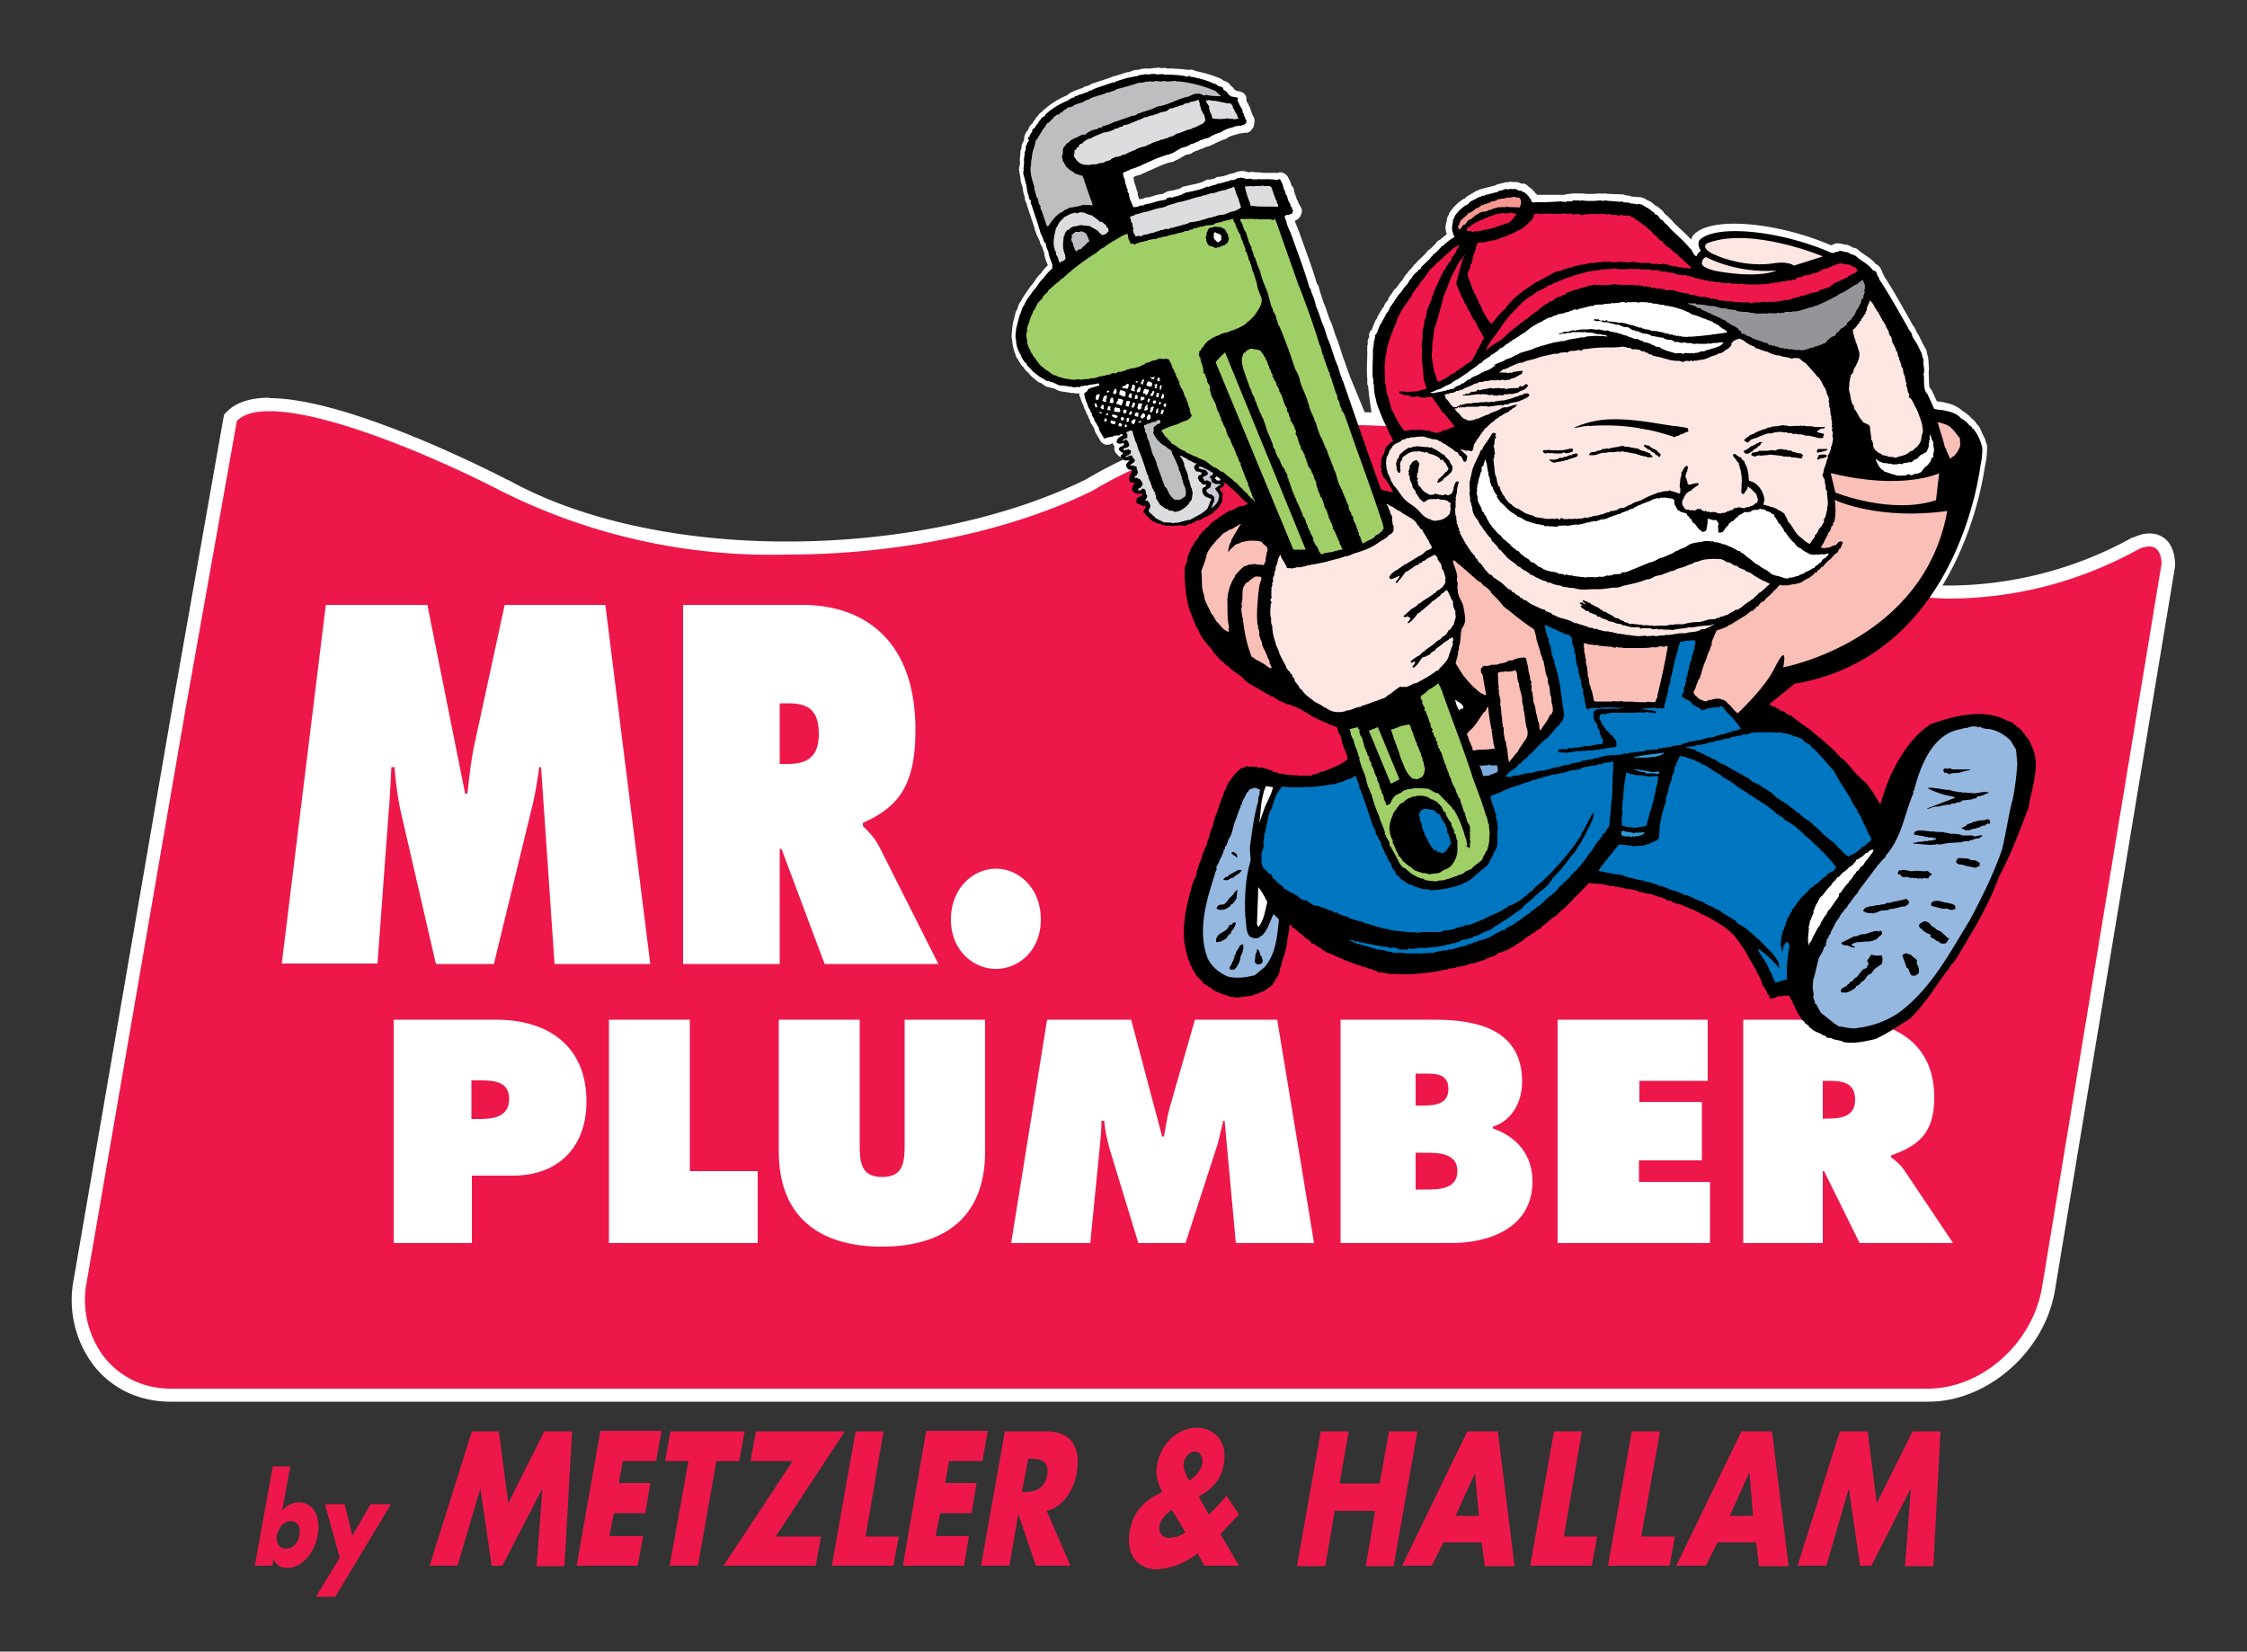 <?xml version="1.0" encoding="UTF-8"?> <svg xmlns="http://www.w3.org/2000/svg" id="Layer_1" x="0" y="0" version="1.1" viewBox="0 0 500 367.5" xml:space="preserve"><rect x="0" y="0" width="500" height="367.5" fill="#333333" stroke="none"/> <style> .st0{fill:#ed1849}.st1{fill:#fff}.st2{fill:none;stroke:#fff;stroke-width:3.115;stroke-linejoin:round}.st3{fill:#bcbec0}.st4{fill:#dcddde}.st6{fill:#a0cf67}.st8{fill:#fee7e2}.st9{fill:#fabfb7}.st11{fill:#0076c0}.st12{fill:#95b8e1}.st13{fill:#2c9ad5} </style> <switch> <g> <path d="M38 310.4c-6.4 0-12-2.6-16-7.4a22.5 22.5 0 01-4.2-18l22-127.6L51.4 93l.3-.4c1.8-1.7 4.6-2.5 8.4-2.5 13.9 0 39.4 11.3 52.3 18 16.1 9 38.4 14 62.8 14a157 157 0 0067.2-14.1A114 114 0 01300.7 93a130 130 0 0167 17.8c22.9 13.8 44.9 20.8 65.5 20.8 14.8 0 28.9-3.6 42-10.8h.1c.7-.4 1.8-.8 3-.8s4 .5 4.2 5.3v.1L456 286.7c-2.3 13-14.3 23.8-26.8 23.8H38z" class="st0"></path> <path d="M60 91.5c13.1 0 37.5 10.5 51.6 17.8a134 134 0 0063.5 14.1c24.5 0 49.3-5 68-14.2 16.4-9.9 36.9-14.6 57.6-14.6 23.5 0 47.4 6 66.3 17.6a130 130 0 0066.2 21c14.3 0 28.7-3.3 42.7-11a6 6 0 012.4-.6c1.2 0 2.6.8 2.7 3.8l-26.6 161C452.3 299 440.9 309 429 309H38c-6 0-11.2-2.5-14.8-7a21 21 0 01-3.9-16.8l22-127.5 11.4-64c1.5-1.6 4-2.2 7.3-2.2m0-3c-4.2 0-7.4 1-9.4 3l-.7.7-.2.9-11.3 64-22 127.6a24 24 0 004.5 19.2c4.1 5.2 10.2 8 17 8h391.2c13.2 0 26-11.2 28.2-25L484 126v-.6c-.2-5-3-6.7-5.7-6.7-1.7 0-3.1.7-3.6.9h-.2a85 85 0 01-41.3 10.7c-20.4 0-42.1-7-64.7-20.6-19-11.6-43-18-67.8-18-22.3 0-42.7 5.2-59.1 15-17.9 8.8-42 13.8-66.5 13.8-24.1 0-46.2-4.9-62-13.7h-.1c-3.7-1.9-35.6-18.2-53-18.2z" class="st1"></path> <path d="M87.6 226.9h22.8c11.6 0 20.1 5.9 20.1 18.2 0 10.2-6.3 16.5-16.4 16.5H105v15H87.6V227zM105 249h1.7c3.2 0 6.6-.5 6.6-4.5s-3.7-4.1-6.6-4.1h-1.8v8.6zM135.5 226.9h18v33.7h15.1v16h-33.1V227zM219.2 226.9v29.4c0 14.5-9 21.1-23 21.1-13.8 0-22.9-6.6-22.9-21.1v-29.4h18v27.7c0 3.9.2 7.3 5 7.3s5-3.4 5-7.3v-27.7h18zM233.2 226.9h18.5l6.9 26h.4c.4-2 .7-4.4 1.3-6.5l5.6-19.5h18.3l8.2 49.7H275l-2.5-27.2h-.3l-1.2 5-7.2 22.2h-10.5l-6.4-21c-.6-2.1-1-4.1-1.2-6.2h-.6c0 2-.2 4-.4 6l-2.1 21.2H225l8-49.7zM298.3 226.9h21c9.6 0 19.4 2.3 19.4 13.8 0 4.3-2.1 8.6-6.5 10v.4c5.4 1.9 8.8 5.9 8.8 11.8 0 10.2-9.4 13.7-18.1 13.7h-24.6V227zm18.4 19.1c2.6 0 5.6-.3 5.6-3.7 0-3.7-3.4-3.4-6-3.4H315v7.1h1.7zm-1.7 18.7h2c3 0 7.3 0 7.3-4.1 0-4.2-4.6-4.1-7.5-4.1H315v8.2zM346.6 226.9H380v13.6h-15.2v4.7h13.9v13h-14v4.8h15.8v13.6h-33.9v-49.7zM388 226.9h21.7c11.2 0 20.7 4.7 20.7 17.3 0 7.5-3 10.6-9.6 12.9v.4c.9.7 2 1.5 3 3l10.8 16.1h-20.8l-7.9-16h-.3v16h-17.7V227zm17.6 22h1.2c3 0 6-.5 6-4.2 0-3.8-2.8-4.2-5.9-4.2h-1.3v8.4z" class="st1"></path> <g> <path d="M72.5 134.6h22.6l8.4 42h.5c.4-3.5.8-7.2 1.5-10.6l6.8-31.4h22.4l10 79.9h-21.3l-3-43.8h-.4c-.4 2.7-.8 5.4-1.4 8l-8.7 35.8H97l-7.8-33.8a71 71 0 01-1.4-10h-.7c-.2 3.2-.3 6.5-.6 9.7l-2.5 34H62.7l9.8-79.8zM152 134.6h26.5c13.6 0 25.2 7.7 25.2 27.8 0 12-3.5 17.1-11.7 20.7v.7c1.1 1.1 2.5 2.4 3.7 4.7l13.1 26h-25.3l-9.6-25.6h-.4v25.6H152v-79.9zm21.5 35.4h1.5c3.6 0 7.2-.7 7.2-6.7 0-6.1-3.3-6.8-7-6.8h-1.7V170zM231.6 204.6c0 7-5 11-10 11-4.9 0-10-4-10-11 0-7.1 5.1-11.3 10-11.3 5 0 10 4.2 10 11.3z" class="st1"></path> </g> <g> <path d="M303 94.2l-4-9.7c-.3-.2 0-.7-.4-.8-.1-.8-.5-1.6-.7-2.3-.8-2-1.3-4.1-2.1-6-.4-1-.7-2.4-1.2-3.4-.6-1.3-.9-2.8-1.5-4l-1.1-3.4c0-.2 0-.4-.3-.5-1.2-4.2-2.7-8-4.1-12l-1-2.5c0-.4-.2-.8-.3-1.1-.3-.3.1-.5.2-.6.1 0 .4-.2.6 0 .3-.2 1-.3.9-.8.5-.3-.5-.3-.2-.8-.4-.1-.2-.8-.6-1.1l-.6-1.8c-.5-.1 0-.5-.4-.6 0-.1 0-.3.2-.3h-.3l-.3-1.1c-.1-.5-.4-.8-.6-1.3-.1-.2-.3 0-.3-.2l-.4.2c-1.1-.2-2.4 0-3.6-.1-.3 0-.5-.1-.8 0l-.1-.1h-1c-.4-.2-.8 0-1.3 0-.4 0-.7-.3-1-.2-.2-.2-.6 0-.8 0-.5 0-.4.4-.9.3 0 .3-.5 0-.7.2-.1 0-.4 0-.4.2-.7 0-1.2.4-1.9.4-.1.3-.5 0-.7.1-.5.4-1.2.4-1.7.6-.3 0-.3.3-.6 0-1.5.9-3.3 1-5 1.5 0 0 0 .2-.2 0-.6.6-1.9.6-2.6 1-.4-.1-.7 0-1.2.2 0 .4-.7.4-1.1.5-1.3.1-2.2.6-3.4.8-.1.2-.2-.2-.3.1-.3.2-.8.2-1 .2-.5.3-1 .3-1.6.3-.4-1-1-2-1-3-.5-.3 0-.8-.5-1.2.3-.2-.3-.2 0-.4-.4-.7-.2-1.4-.6-2.1 0-.2-.3-.6-.1-1 .5-.2 1.2-.3 1.7-.7l1.2-.3c.4-.4.9-.3 1.2-.6 2-.8 3.6-1.7 5.5-2.2.1-.2.5.1.6-.2 1.2-.3 2.2-1.4 3.5-1.6 0 0 .2-.1.2 0 .3-.3.8-.4 1.2-.7.6 0 .9-.4 1.4-.5h.2c.3-.4 1-.3 1.3-.6.3.2.4-.3.7-.2.8-.4 2-1 3-1.3.9-.7 2-.9 3-1.2.2-.2.7 0 .9-.3.4.3.8-.3 1.2 0v-.2h.1l.2-.2c0-.3.3-.9-.1-1 0-.3-.3-.7-.4-1v-.1-.1l-.2-.2c0-.3 0-.6-.3-1-.2-.2 0-.5-.4-.6 0-.6-.7-1-.3-1.6-.2-.2-.8-.2-1-.2-.1-.3-.7 0-.7-.4-.4 0-.5-.2-.6-.5-.2 0-.1-.5-.5-.3.2-.3-.2-.3-.3-.4-.2 0-.2-.3-.3-.5-.3-.3-1-.2-1.3-.7-.3 0-.3-.3-.5-.2-1-.5-2.2-.8-3.2-1.1l-2.2-.5c-.1-.2-.3-.2-.5 0-1.3-.3-2.7-.3-4-.4h-1.2c-.5-.3-1.2.1-1.8-.2v.2c-.7-.3-1.6.1-2.2 0h-.7l-.7.1c-.4.2-1 .3-1.2.2v.1c-.2 0-.4.3-.4 0-.4.2-1 .4-1.4.4l-2.8.9c-.3-.1-.5.3-.9.3l-3.9 1.3c-.1.4-.6.2-.7.4-.3 0-.4.4-.8.2-.4.3-1 .5-1.4.6-.3.3-.8.1-1 .5-.7 0-1.1.7-1.7.9a17 17 0 00-4.7 3c0 .3-.5.4-.8.7-.2.4-.7.7-.8 1.2-.4.1-.2.5-.5.6-.1.5-.9.6-.7 1.1 0 .3-.5.5-.3.6-.4 0 0 .3-.4.3h.1c0 .3-.1.5-.3.4-.1.3-.1.5.1.7 0 .4-.5.6-.5 1-.5.4 0 1.2-.5 1.6.1.8-.3 1.5 0 2.2-.2.4 0 1-.3 1.5l.3 1.8.1.8c.2 0 .2.2.1.3.4 1 .3 1.9.7 2.8.2.3-.1 1 .4 1.2.2.3 0 .7.2 1l1.4 4.2c.2.4.2 1.1.5 1.5.1.7.7 1.4.9 2.2 0 .3.2.5.3.7h.2c0 .8.4 1.3.5 2 .1 1.2.7 2 .9 3-.2.2 0 .3 0 .5-.7.7-1.5 1.4-2 2.3-1 .7-1.4 2-2.3 2.8-.6 1-1.5 2-2 3.2-.6.5-.5 1.5-1 2-.2 1-.6 2.1-.7 3.2 0 .7-.3 1.7 0 2.4 0 .9.2 1.5.4 2.3.2.3.5.6.3.9h.2a5 5 0 001 1.8c.4 0 .4.6.7.9.3-.2.2.4.6.4.4.9 1.2 1.2 1.9 1.9v-.2l1.4 1c.3.3.7-.2 1 .3 1 0 1.6.9 2.7.8.3-.1.3.3.5 0 .3.3.7.1 1 .3.3-.2.7 0 1 .1.3 0 .9-.2 1.3 0 0-.2.2 0 .3-.2.5 0 .8-.3 1.3-.2.8-.3 1.6-.2 2.4-.5.2 0 .4.2.4.4 0 .1-.2.3-.3.1-.7.3-1.5.4-2.2.8-.1.6-.9.6-1 1.2.4 0 0 .3.3.4-.2.4.3.7.2 1 .5.7.4 1.5 1 2-.2.5.5.7.4 1.2.1.4.6.7.5 1.2.3.3.6 1 .9 1.5 0 .6.5 1.1.8 1.7.3.3.2.6.5.8 0-.3.2 0 .2 0 .7-.5 1.4-.2 2.2-.8l.8.1c.2 0 .3-.4.6-.3.2 0 .3.1.3.3-.4 0-.7.4-1 .5-.3.4-.5.9-.2 1.1.2.1.3.3.5.2.4.1.6-.3 1 0l-.2.3c-.4.3-1 .4-1 1 .3.3.4.6.9.6l-.1.4M430.2 130.6c8.4-13.1 9.9-27.3 10-27.3a17.3 17.3 0 00.4-3.3v-.7c-.3-.4-.2-1-.5-1.3l-1-2.2c-.3-.3-.5-.4-.6-.7h-.1c0-.4-.5-.6-.7-.8a5.7 5.7 0 00-1.8-1.5c-.8-.8-2-1.4-3.1-1.6-.9-.3-2-.3-2.8-.5-.7-1.1-1-2.2-1.6-3.2-1-1-.6-2.8-.8-4.2 0 0 .1-.2-.1-.2.3-.7.1-1.6.1-2.4l-.1-.9c0-.3-.3-.5-.2-.8-.1-.1 0-.6-.3-.8l-1.3-2.6c-.2-.4-.4-.8-.7-1 0-.8-.7-1.2-1-2-2-3.5-4-7.2-6.2-10.5 0-.4-.4-.6-.4-1-.3-.1-.1-.5-.3-.6-.1-.3-.5-.4-.8-.6-1-1.4-2.7-2-3.9-3.2v.1c-.2-.3-.5 0-.7-.3-.4-.1-.9-.6-1.2-.5-.7-.1-1-.3-1.7-.3 0 0 0 .3-.2.2-.6 0-1.1.5-1.6.2-11.4-5-25.5-6.3-29-2.8-.7 1 .2 2.3.3 2.4-.9.6-.8 1-1 1.2-.7-.2-.8-1-1.3-1.7 0 0-.4 0-.3-.2-1.2-1.5-2.8-2.8-4.2-4.2-.4-.4-.7-.9-1-1 0-.2-.4-.4-.4-.5l-.5-.4c-.4 0-.5-.8-1-1.1-.2-.3-.5 0-.6-.5h-.2l-1.3-1.1c-.8-.2-1.5-1.1-2.4-.7-.2 0-.3-.3-.6-.1-.3-.2-.8 0-1.2-.3-.3-.1-.9 0-1.2-.2-.2-.2-.5 0-.6-.1l-2.6-.1c-.4 0-.8-.2-1.2 0h-.1c-.6-.2-1.3 0-1.9 0h-1.6c-.5 0-1.2-.2-1.7 0-.2 0 0-.1 0-.1H350c-.2.3-.6 0-.7.2l-.2-.1c-.2.2-.4 0-.7.2-.1-.1-.6.2-.9 0h-4.6c-.6 0-1 0-1.6.2 0-.1-.1-.2-.3-.2 0 0-.3-.3-.2-.6-.4 0-.4-.7-.8-.8 0-.3-.5-.3-.6-.6-.2-.1-.6 0-.6-.5v.1h-.1c-.3-.1-.8 0-1-.3-.4-.3-1 0-1.5-.2-.4.3-.9-.1-1.4.3h-.3c-.3 0-.6.4-.8.2 0 .3-.2 0-.3.2l-2.8.7c-.3.3-.7 0-1 .4-.5 0-1 .5-1.3.6l-1 .6c-.2.3-.6.6-1 .7-1 .7-1.8 1.5-2.4 2.4 0 .3-.4.8-.4.9v.3c0 .3-.3.8-.3 1.3.1.4 0 .7.3 1.1 0 .4.2.7.3 1-.8.6-1.7 1.2-2.4 1.9-.2.1-.6.2-.6.5-.6.5-1 1.1-1.7 1.6 0 0-.2.4-.3.2-.7 1-1.7 1.7-2.4 2.5.1.4-.3.5-.6.6 0 .2-.1.6-.4.5-.2.4-.8.7-1 1.3-.6.4-.7.9-1.1 1.5-.7.6-1.1 1.5-1.8 2.2h-.1c-.2.5-.7 1-1 1.5 0 .3-.3.7-.5 1-.6.4-.4 1-1 1.5L308 71l-.3.7c0 .3-.4.3-.3.6-.5.7-.5 1.7-1.2 2.3l.1.2-.2 1c0 .1-.4.2-.1.4-.2.3 0 .8-.2 1 .2.2-.1.5 0 .7v.8c0 1.8-.2 3.7 0 5.4v1.1c.4.4.1 1 .3 1.5 0 1 .8 6.1 1 7" class="st2"></path> <path d="M399.5 152.1l.7-.1c36.1-6.8 40.4-48.4 40.5-48.4a17.4 17.4 0 00.4-3.3v-.7c-.2-.4-.2-1-.4-1.3-.3-.8-.6-1.5-1.1-2.2l-.5-.7h-.2c0-.4-.5-.6-.7-.8a6 6 0 00-1.8-1.5c-.8-.9-2-1.4-3.1-1.6-.9-.3-2-.3-2.9-.5l-1.5-3.3c-1-1-.7-2.8-.8-4.1l-.1-.3c.3-.7.1-1.6 0-2.3v-1c0-.2-.3-.5-.2-.7-.2-.2-.1-.6-.3-.9-.5-.9-.8-1.8-1.4-2.6l-.6-1c0-.8-.7-1.2-1-2-2-3.5-4.1-7.3-6.3-10.6 0-.4-.4-.6-.4-1-.3-.1-.1-.4-.3-.6 0-.3-.5-.3-.8-.5-1-1.5-2.7-2-3.9-3.3v.2c-.2-.4-.5-.2-.7-.4-.4 0-.9-.6-1.3-.5-.6-.1-1-.3-1.6-.3 0 0 0 .3-.2.2-.6 0-1.1.5-1.6.2-11.5-5-25.7-6.3-29.2-2.8-.7 1 .2 2.3.3 2.4-.9.6-.8 1-1 1.2-.7-.2-.8-1-1.3-1.7 0 0-.4 0-.3-.2-1.2-1.5-2.8-2.8-4.3-4.3-.3-.4-.6-.8-1-1l-.4-.5-.4-.4c-.5 0-.6-.8-1-1-.3-.3-.6 0-.7-.6h-.1l-1.3-1c-.8-.3-1.5-1.2-2.5-.8-.2 0-.2-.3-.5-.1-.3-.2-.9 0-1.2-.3l-1.3-.1c-.2-.3-.4 0-.6-.2v.1l-2.6-.2c-.4 0-.8-.2-1.2 0h-.1c-.6-.2-1.4 0-2 0h-1.5c-.6 0-1.2-.2-1.8 0-.1 0 0 0 0-.1H350c-.2.4-.6 0-.8.3l-.2-.2c-.1.2-.4 0-.6.3-.2-.2-.6 0-1-.2l-3.5.2h-1c-.7 0-1-.1-1.7.1 0 0-.1-.2-.3-.1 0-.1-.3-.4-.2-.7-.4 0-.4-.7-.8-.8 0-.3-.5-.3-.6-.7-.2 0-.6 0-.6-.4v.1h-.2.1c-.3-.1-.8 0-1-.3-.4-.3-1 0-1.5-.2-.5.3-1-.1-1.5.2-.1 0-.2 0-.2.2-.3-.2-.6.2-.9 0 .1.3-.2.1-.2.3l-2.8.7c-.3.3-.8 0-1 .4-.5 0-1 .4-1.4.6l-1 .5c-.2.4-.6.7-1 .8-1 .7-1.8 1.5-2.4 2.4 0 .3-.4.8-.4.9v.3l-.2 1.3c0 .4 0 .8.2 1.1 0 .4.2.7.4 1-1 .6-1.8 1.2-2.5 1.9-.2.2-.6.2-.6.5-.6.5-1 1.2-1.8 1.6 0 .1 0 .4-.2.3-.7 1-1.7 1.7-2.4 2.5.1.3-.3.4-.6.6 0 .1-.2.5-.4.4-.2.4-.9.7-1 1.3-.6.5-.7 1-1.2 1.6-.7.6-1 1.5-1.8 2.2l-1 1.5-.6.9c-.5.4-.4 1.1-1 1.6l-.8 1.5-.4.7c0 .3-.4.3-.3.6-.5.7-.5 1.7-1.2 2.3l.1.2-.2 1c0 .2-.4.2 0 .4-.3.4 0 .8-.3 1 .2.2-.1.5 0 .7v.8c0 1.8-.2 3.8 0 5.4l.1.1v1c.3.4 0 1 .2 1.5 0 1 .4 2 .5 2.8.7 2 1.4 3.8 2.3 5.5.4 1.2 1 1.9 1.4 3 0 0 0 .2-.2.2l-.6.3c0 .2-.3.4-.4.5-.8.6-.5 1.5-1.1 2.2 0 .3-.3.5-.2.6-.3.4 0 .8-.2 1.2.2.3-.2.7 0 1 .5.2-.3.9.2 1 0 0 .1.3 0 .4l.3.4c-.1.6.7.6.7 1.2h.1c.5.6.9 1.5 1.4 2.3-.6.2-1.3-.2-1.9-.2-.3-.2-.5 0-.8-.3l-2.7-7.5-3.2-9.2-2.6-7.5c-.3-.2-.1-.7-.4-.9l-.7-2.3c-.9-1.9-1.3-4-2.2-6-.4-1-.7-2.4-1.2-3.4-.5-1.3-.9-2.8-1.5-4-.2-1.3-.7-2.3-1.1-3.4 0-.2 0-.5-.3-.6-1.2-4.2-2.7-8-4.1-12-.3-.7-.8-1.7-1-2.5 0-.4-.3-.8-.4-1.2-.2-.2.2-.4.3-.6h.6c.3-.2 1-.2.8-.7.5-.4-.4-.4 0-.8-.5-.2-.3-.8-.7-1.2-.3-.5-.4-1.1-.6-1.7-.5-.1 0-.6-.4-.6l.1-.4h-.2l-.3-1c-.1-.6-.4-.9-.6-1.4-.1-.2-.3 0-.3-.2l-.4.3c-1.1-.3-2.4-.2-3.6-.2-.3 0-.6-.1-.8 0h-1.1c-.4-.2-.9-.1-1.4-.1-.3 0-.6-.3-.9-.2-.3-.2-.7.1-.9 0-.4.1-.4.4-.8.3-.1.4-.6 0-.7.2-.2 0-.4 0-.5.2-.7 0-1.2.4-1.8.4-.2.3-.5 0-.8.2-.4.3-1.2.3-1.7.6-.2 0-.3.2-.6 0-1.5.8-3.2 1-4.9 1.4-.2 0-.1.3-.3.1-.6.6-1.9.6-2.6 1-.4-.2-.7 0-1.2.1 0 .4-.7.4-1.1.5-1.4.2-2.2.7-3.4.8-.2.2-.3-.1-.4.2-.3.1-.7.2-.9.1-.5.3-1 .4-1.6.4-.4-1-1-2-1-3.1-.6-.3 0-.8-.5-1.1.2-.3-.3-.3 0-.5-.5-.6-.2-1.4-.7-2 .1-.3-.3-.7 0-1 .5-.3 1.2-.4 1.7-.8.4 0 .8-.3 1.1-.3.4-.3 1-.3 1.3-.6 1.9-.8 3.6-1.7 5.5-2.2.1-.3.5.1.6-.2 1.3-.3 2.2-1.4 3.5-1.6 0 0 .2-.2.2 0 .4-.3.9-.4 1.2-.7.6 0 1-.4 1.5-.5h.1c.4-.5 1-.3 1.4-.7.3.2.4-.3.6 0 .9-.6 2-1.1 3-1.4 1-.7 2-.9 3-1.2.3-.3.8 0 1-.3.5.3.8-.3 1.2 0v-.3h.1l.3-.2c0-.2.2-.8-.2-.9 0-.3-.2-.7-.4-1h.1l-.1-.2h.1l-.3-.3c0-.3 0-.6-.2-.9-.3-.2-.2-.5-.5-.7 0-.5-.7-1-.3-1.5-.2-.3-.8-.3-1-.3-.1-.2-.7 0-.7-.3-.4-.2-.5-.3-.6-.6-.2 0-.1-.5-.5-.3.2-.2-.2-.2-.3-.4-.2.1-.2-.3-.3-.5-.4-.3-1-.2-1.4-.7-.2 0-.2-.3-.4-.1-1-.5-2.2-.9-3.3-1.2-.7-.1-1.3-.4-2.1-.4-.2-.3-.4-.3-.6 0-1.3-.4-2.7-.4-4-.5H259c-.4-.3-1.2.1-1.8-.1-.7-.2-1.6.2-2.2 0l-.7.1-.7.1c-.4.2-1 .4-1.2.2v.2c-.2-.2-.4.2-.4 0l-1.4.3c-.8.3-1.9.5-2.8 1-.3-.2-.6.2-1 .2-1.2.5-2.6.8-3.8 1.4-.2.3-.7 0-.8.4-.3 0-.4.3-.7.2-.5.3-1 .4-1.5.5-.3.4-.8.1-1 .6-.7 0-1.1.6-1.7.8-1.8.8-3.3 1.7-4.7 3 0 .4-.5.5-.8.7-.2.5-.7.7-.8 1.3-.4.1-.3.5-.6.6 0 .5-.8.5-.7 1.1 0 .3-.5.4-.3.6-.3 0 0 .3-.3.3 0 .3 0 .5-.3.4-.1.3-.1.5.2.7l-.1.1c0 .3-.5.5-.4.9-.5.4 0 1.2-.5 1.6.1.8-.3 1.5-.1 2.2-.1.5 0 1-.2 1.5.3.2-.1.7 0 .7 0 .3.1.5-.1.6.4 0 .1.4.3.5l.2.9c.2 0 .1.1 0 .2.5 1 .3 2 .7 2.9.2.3 0 1 .5 1.2.2.3-.1.6.2 1l1.4 4.2c.2.4.2 1.1.5 1.5 0 .7.6 1.4.8 2.2 0 .3.3.5.4.7h.1c0 .8.4 1.4.6 2 .1 1.2.7 2 .9 3-.2.2 0 .4 0 .6a11 11 0 00-2 2.2c-1 .8-1.4 2-2.3 2.8-.6 1-1.6 2-2 3.2-.6.6-.6 1.6-1 2.2l-.8 3.1c0 .7-.3 1.7 0 2.5 0 .8.2 1.5.5 2.3.1.2.4.5.3.8h.2c.1.7.6 1.3 1 1.9.4 0 .3.5.6.8.4 0 .2.5.6.5.5.8 1.3 1.2 2 1.8l1.4.8c.3.4.7-.1 1 .4 1 0 1.6.9 2.7.8.3-.1.3.2.5 0 .3.2.8 0 1 .3.3-.2.7 0 1 .1.4 0 1-.2 1.4 0 0-.3.1 0 .2-.3.5.1.9-.2 1.4-.1.7-.3 1.6-.2 2.4-.5.2 0 .3.2.3.4s-.1.2-.2.1c-.7.3-1.5.4-2.3.8 0 .6-.8.6-.9 1.2.3 0 0 .3.2.4-.1.5.3.7.2 1 .5.7.4 1.5 1 2-.1.5.5.7.4 1.2.1.4.6.7.5 1.2.4.4.6 1 1 1.5 0 .7.5 1.2.8 1.8.3.2.1.5.4.7 0-.2.2 0 .2 0 .7-.5 1.4-.2 2.2-.7h.9c.2 0 .3-.3.5-.3.3 0 .4.2.4.3-.4 0-.7.4-1 .5-.3.4-.6 1-.3 1.2.3 0 .3.3.5.1.4.2.7-.3 1 0 .1.2-.1.2-.1.4-.5.3-1.1.3-1 1 .3.3.4.5.8.6.1.1 0 .3 0 .4h-.1c-.9.5.3 1 .4 1.3 0 0 0 .2.2 0 .3.2.7-.1 1 .1-.2.2-.7.6-.7 1 0 .5.2.6.5.9.2.2.5 0 .8.3 0 .4-.3.7-.5 1 0 .2-.2.7-.1 1.2.2.6.7.4 1.2.6 0 .2-.2.3-.4.4.1.5-.5 1 0 1.4.2.4.6.4 1 .6.3.1.7-.2 1 0 .3.4-.1.4-.3.5l-.9.5c.1.2 0 .5-.1.7 0 .4.4.5.7.6.2.2.5 0 .6.3.3.2.6 0 .8 0 .1.2 0 .7-.4 1 0 .2-.2.7.3.7-.1.3.3.4.2.6.7 0 .6.8 1.2.9.3.4.9.5 1.3.7.3.2.6.2.7.2 1.5.7 3.4.3 5 .3.5.3 1.1-.3 1.6-.3.1-.2.5 0 .4-.2.6 0 .9-.7 1.5-.6.7-.1 1.2-.8 1.8-.8l1.5-.9c0-.5.7-.4.8-.9.3-.1.5-.5.6-.8.5-.4.7-1 .6-1.9.4-.7-.4-1.1-.6-1.7.2-.3.7-.4.9-.6.3-.4-.1-.7 0-1l.3.3.5.2c.1.5.7.6 1 1 0 .2.5.2.4.4.4.2.5.7 1 .8 0 0 .3.1.1.3l.7.7c.3.1.3.6.8.6 0 .2.5.4.6.6-.3.3-.7.2-1 .5-.4 0-.8 0-1.1.2-.6.1-1.1.8-1.8.8 0 0-.1.2-.2 0-.8.6-1.8 1-2.5 1.7-.8.6-1.8 1-2.3 2-.5.1-.6.5-1 .9-.3-.3 0 .3-.4.2 0 .5-.6.5-.6 1-.3.6-1 1.1-1.2 1.8-.6.7-.8 1.5-1.2 2.3-.2.5-.2.8-.2 1.3-.2.4-.2.8-.5 1.1l-.1.8v2c.2 2.5.4 5.5 1.4 7.8l.8 2c.3.4.2.9.6 1.2.2.5.6 1 .6 1.5h.1c.3.6.7 1.1 1.2 1.7.4.7 1.3 1.3 1.6 2.1l.8.9c.5.6 1 1.2 1.7 1.6.2.4.6.7 1 .8.8 1 2 1.6 3 2.4 0 .3.6.3.5.6.4.4.7.4 1 .8 1.5.7 3.3 2 4.8 2.7.2.4.7-.2.8.5.5 0 .8.6 1.4.7l1.1.5c.4.4 1 0 1.3.5 1.5.3 2.8 1.3 4.3 2.1 0 .2.2 0 .2.2 1.8.9 3.7 1.8 5.7 2.5.2.5.2 1.2.6 1.6l.1.1v.2h.2l-.1.3c.4.1-.1.5.3.7-.1.3.2.5 0 .7.5.3.2 1.1.7 1.4 0 .6.5 1 .5 1.8 0 .2.3.2 0 .4-1.2 1-2.5 1.5-3.9 2.1-.7.3-1.6.7-2.3.7v.2c-.5.1-1 .4-1.5.3 0 .3-.2.1-.3.3h-3.1v-.1c-.8 0-1.9 0-2.7-.2l-.7-.1-.1-.1c-.7.3-1-.5-1.5-.2-.8-.5-1.7-.8-2.6-1-.4-.3-1 .1-1.4-.2-.3-.2-.6 0-1-.1-.4-.2-1.1.3-1.3-.2-.1.2-.6.3-.7.5h-.5a14.6 14.6 0 00-3.3 4.1c.1.5-.4.8-.5 1.2-.3 1.3-1 2.3-1.2 3.5 0 .2-.3.1-.1.4-.6 1.2-1 2.5-1.3 4-.7.9-.6 2.4-1.2 3.2.2.2-.1.3 0 .6-.5.7-.6 1.4-1 2.1-.1 1-.6 1.8-.9 2.6-.1.2.1.4-.1.5l-.2.6c-.4.3.1.7-.2 1 0 0-.3 0 0 .3-.3.3-.5.8-.7 1.2-.8 2.8-1.6 5.6-1.9 8.4l-.2 2c.2.2 0 .4 0 .6.2.5-.2 1 .1 1.5v.4c0 .3.1.6 0 .8.2.4.3.9.3 1.3.3 1 .4 2 .9 2.8 0 .7.6 1 .6 1.6.2.2 0 .3.3.3l.3.6c.4 1 1.5 1.5 2 2.5v-.1c.3 0 .5.4.7.5h.2l.1.2c.5-.1.6.5 1 .6.3.3 1.1.6 1.7.8 0 .2.6 0 .6.4.6-.1 1 .2 1.5.4.6.1 1 0 1.5.2l2.9-.4c.1 0 .4-.2.6 0 .3-.4.7-.3 1.2-.5.2-.2.7-.3 1-.4 0-.1.2-.2.3-.1.8-.8 2-1 2.3-2.2.4 0 .3-.5.4-.7.8-.6.8-1.6 1-2.4 0-.2.4-.3.2-.5h.1c-.2-.4.2-.7.1-1 .6-1.3.8-2.7 1.2-4.3h-.1v-.1l.5-2.7v-.8c.7-.3.4.6 1 .6l1.2 1 1.2 1c.4.4 1.3.8 1.5 1.4.5 0 .6.3 1 .3 0 .3.3.4.5.4 0 .3.5.2.6.4.4.5 1 .6 1.4 1 1 .2 2 .9 3 1.2 1.3.7 2.6 1 4 1.6.2 0 .6 0 .7.3.7 0 1.2.3 1.8.5v-.2c.2.5.8.1 1 .6.2 0 .6 0 .7.3l1.6.2c1 .3 1.8.2 2.8.2 1 .2 2 0 3 .1 2.3-.2 4.5-.4 6.7-.8.3-.1.9-.3 1.4-.2l.1-.2c.1.2.2-.2.3 0 .1-.3.5.1.6-.2.2.2.4 0 .6 0 .7-.2 1.8-.5 2.4-.5l1.5-.6c0 .3.3 0 .3 0h.4c.5-.2 1.2-.5 1.9-.6.1-.4.6 0 .7-.4v.2-.2c.9-.4 2-.5 2.6-1.3.1.1.3 0 .5-.1.1.2.3-.3.5 0v-.2c.5 0 1-.4 1.6-.6v-.2c.7 0 1.3-.8 1.9-1 .9-.4 1.5-1.4 2.5-1.7.2-.4 1-.5 1.3-1l.1.1c0-.1 0-.2.2-.3l.8-.4c.3-.6 1.3-1 1.6-1.5l1.4-1.1c0 .2.2-.3.4-.1 0-.2.1-.2.2-.2v-.1c.4 0 .2-.6.6-.5.4-.6 1-.9 1.4-1.3l1.6-1.6c0-.3.3 0 .2-.3.6-.6 1.4-1.2 1.8-1.8l.3-.3 1.3-1.3c0 .1.1-.2.2 0l3.2.3c.9.5 1.9.1 2.6.6h.7l.2.1a2 2 0 011.4.4l.2-.2c.3.2.7.2.9.2v.1c.4-.2.9.3 1 .1.1.2.3 0 .4.1.2.4.7.2 1 .4h.2l1.1.3c.7 0 1 .1 1.6.4 1 .4 2.2.4 2.8 1.2l.1-.1c.3 0 .8 0 .9.3.8.4 1.8.5 2.5.8l1.9.9v-.2l.1.2h.2c.5.4 1 .4 1.4.8 1.2.5 2.4 1.1 3.6 1.9.2.2.6.1.6.4l.4.2c.3.1.6.5.9.5.5.6 1.3.9 1.6 1.5h.2c.8 1 1.6 2 2.2 3 .1 0 0 .2.2.2.3.6.8 1.2 1.1 2l1.8 3c.1.4.2.8.5 1 .3.5.3 1 .6 1.2 0 .3.3.8.2 1.1h.1c.4.6 1 1.3 1.1 2 .6.2.2 1.2.9 1 0-.2.6.1.6-.2.4 0 .7-.2 1-.4.6.3.9-.2 1.6 0 .3 0 .6-.2.8 0 0 .7.8 1 .7 1.7h.1c.5 1 1 2.3 1.8 3.2 0 .6.8.6.8 1.2.1 0 .5.1.5.4.3-.1.5.4.6.6h.2c.8 1 2 1 2.8 1.7.4-.1.6.3.8.5l1 .1c.6.4 1.4.4 2.1.6h.1l.6.3c2.4.4 4.8-.2 7-.7 2.7-1.2 5.2-3 7.7-4.5 2.8-2.8 5-6 7-9 .6-.6.8-1.3 1.5-1.9.5-1 1.6-2 2.3-3.3 3.4-5.7 6.8-11.2 9-17.4 2.7-5 4.6-10.2 6.6-15.4.6-4.2 2.6-8.8 1-13l-.7-1.6c0-.2-.5-.6-.5-.9l-.5-.4c0-.5-.4-.6-.6-.9 0 0 0-.3-.3-.3 0-.3-.4-.4-.6-.7-.4-.1-.7-.6-1.1-.8-.2 0-.1-.2-.2-.3-.5 0-.8-.4-1.2-.4-5.1-2.9-12.1-1.1-17.2.8-3.8 2.6-6.1 6.1-8.1 9.9-1.3 2.5-2.2 5.3-3 7.9-.8-1.3-1.6-2.8-2.6-4-.5-1-1.4-1.3-2-2.1-1.3-1.1-2.2-2.6-3.5-3.8-.1-.2-.3-.3-.5-.3-1-1.1-2-2.2-3.2-3.2-.3 0-.3-.5-.6-.5-1-1-2.3-1.8-3.2-2.8l-.6-.3c-1.1-.9-2.5-1.7-3.5-2.7-.6-.2-.9-.2-1.3-.6-.3-.5-1-.4-1.4-.7-.2-.4-.8-.3-1-.8l-.2.2c-.3-.4-.7-.3-1.1-.7l5.7-4.6z"></path> <path d="M261.7 18.1h.2c0 .2.2-.1.3 0a26.9 26.9 0 017.4 1.8c0 .2.2 0 .2 0 .2 0 .2.4.5.2l1.4 1.3c-1 0-2.3 0-3.3-.3-.5.5-1.2-.5-1.9-.2-.9-.2-1.7.6-2.5.7-2.2.5-4.3 1.9-6.5 2.1-1.4.8-2.8 1-4.2 1.6-.2-.1-.3.2-.5.3l-.7.2-.2-.1c-.5.4-1.1.4-1.7.7-.8.2-1.5.6-2.2.7-.9.5-1.8.8-2.7 1-.2.6-.9.1-1 .6-1 .1-2 .5-2.9 1.3-.5-.2-1 .2-1.5.4-.3.3-1 .3-1.3.7-.5 0-.6.7-1.1.7-.1.3-.4.2-.4.6-.7.4-.6 1.3-.6 1.9-.4.4 0 1 0 1.6.1.1.4.3.3.5.4.2.3.9.8.9v.1c.5.6 1.2.7 1.7 1.3.6 0 1 .4 1.6.4 0 .4.4.7.4 1.2l1.2 3.5c.2.6.6 1.3.6 1.9-.6 0-1-.2-1.5 0-.2-.3-.7 0-1 0-.8.3-1.5.3-2.2.5-.4-.2-.8.4-1.2.4-.1.2-.5 0-.5.4-.8.3-1.4.8-2 1.4l-.8 1-.7 1-.3-.2-1-3c-.1-.4-.6-1-.3-1.3-.5-.4-.5-1-.6-1.5-.1-.2-.2-.5-.4-.6a7 7 0 00-.5-1.8c.2-.1 0-.4 0-.6-.5-1.6-1-3.2-.7-4.7.2-.1 0-.2 0-.4.1-.3 0-.8.2-1 0-1 .3-2 .6-2.8l.2-.9h.1c-.4-.3.2-.3.1-.5.1-.2.4-.2.4-.6.5-.6.9-1.6 1.3-2 .4-.3.5-1.1 1-1.2.3-.1.3-.4.6-.5 0-.3.5-.3.5-.7.5-.2.7-.8 1.3-.6 0-.6.7-.3.8-.8.3 0 .3-.5.6-.3l.5-.5c.4 0 1-.1 1.3-.4.7-.5 1.8-.5 2.6-1.1a5 5 0 01.9-.3c.4-.4 1.3-.6 1.9-.8.7-.2 1.3-.3 2-.7h.1c.5 0 1.2-.4 1.5-.4.7-.6 1.7-.5 2.5-.9.5 0 1-.3 1.5-.4.8-.2 1.5-.6 2.2-.5.5-.1 1-.3 1.4-.2.4-.3 1 .2 1.6-.2.6.1 1.3.2 2 0 .7.3 1.7 0 2.5 0v.1z" class="st3"></path> <path d="M266.7 22.4c.3 0 0 .5.3.5 0 .4-.2.7.2.8 0 .2-.2.5.2.6l-.2.1c.4.2.3.8.7 1l.3 1.2c.2.4-.4.4-.3.8-.4 0-.5.4-1 .4 0 .3-.2 0-.4.3-.4 0-.5.4-1 .3-.2.3-.7.4-1 .4l-2 .8c-.4 0-1 .3-1.4.6l-.2.1-.7.2s-.3 0-.2.2c-.5 0-.9.2-1.4.4-.4-.2-.7.4-1.1.3-.5.2-1 .3-1.6.7-.4 0-.6.3-.9.4-.7.2-1.6.3-2.3.8-.7.3-1.8.7-2.6 1.2v-.2c-.4.3-1 .5-1.4.6-.4 0-.7 0-.9.3-.3 0-.5.1-.7.4l-.6.2c-.3 0-.7.3-1 .4l-1.3.2c-.2.4-.7 0-1 .2-.3-.1-.8.2-1 .1-.6 0-1.1 0-1.7-.3-.7-.3-1.1-1-1.4-1.4l-.2-.3c.2 0 .1-.1.1-.3l.1-.3v-.2-.5c.7 0 .2-.8.9-.6-.1-.3.2-.5.4-.8.2.1.3 0 .4-.2l.2.1c0-.5.6-.5.7-.8h.2c.2-.3.6-.2.8-.3 1-.6 1.7-.8 2.9-1.3.6-.1 1.4-.2 2-.6.1.2.2 0 .3-.2 0 0 .1.1.2 0 .1-.2.4 0 .7-.2.2-.2.8-.4 1-.3 0-.5.6-.3 1-.5.4 0 1.1-.5 1.7-.6 0-.2.6-.1.6-.4h.3c.3 0 .5-.3.7-.3l.3-.1.2-.2c.4 0 .7 0 .9-.2.3 0 .6-.3 1-.2.4-.3 1.2-.3 1.7-.7.7-.1 1.6-.2 2-.8l.4-.1c.6 0 1-.4 1.6-.4 0-.3.5 0 .5-.3.4.2.6-.2.9-.3.3-.3 1 0 1.2-.4.6-.1 1.2-.2 1.9-.5 0 0 .2.1 0 .2zM268.6 22.4c.5-.4 1 .2 1.6 0l3 .6h.5c.1 0 .2 0 .3.3l.2-.1-.1.1c.3.2.1.7.5 1 .2.4.3 1 .8 1.3-.4.2.2.3 0 .5l.2.2v.1c-.5 0-1 .3-1.4 0-.4.2-1-.2-1.4 0l-1.3.1-1.6-.1c-.3-.2-.2-.5-.3-.8-.2-.4-.5-.9-.5-1.4-.3 0 .2-.5-.1-.6-.2-.3-.7-.9-.6-1.4l.2.2zM282.1 41.4c.4-.1.8.1.9.5l.6 1.8c.1.1.3.5.1.6.3 0 .3.4.4.4 0 .3 0 .6.3.8v.5c-1.7-.1-3.9.1-5.8-.2l-.2.1c-.2-.3-.3-.7-.3-1h-.1c-.4-1.1-.8-2.3-1-3.4.6 0 1.3-.2 2 0 .1 0 .1-.2.3-.1h1.4c.1-.3.4 0 .6 0h.8zM275 42.6c0 .8.7 1.4.7 2.2.3.4.2 1 .5 1.3-.6.5-1.3.9-2.2 1-.7.2-1.5.8-2.4.7-.4.1-1 .2-1.3.4-.5-.1-.7.4-1 .2l-1.6.5c-.3-.1-.4.2-.7.2l-1.5.3c-.3-.1-.5.2-.8 0 0 .4-.4.1-.4.4-.4-.2-.6.4-1 .1 0 .3-.7.2-.9.4-.3-.1-.7.3-1 .2 0 .2-.3 0-.4.2h-.4c-.3 0-.4.3-.7.3-.6-.3-1 .3-1.6.2-.5.3-1.2.3-1.6.6-.8 0-1.4.5-2.1.4-.4.2-.8.6-1.3.2-.2.4-.5 0-.7.2 0-.3-.1-.5-.4-.8.2-.3-.4-.5 0-.7 0-.3 0-.5-.2-.8v-.7h-.2c-.1-.1.1-.1 0-.2-.3-.2 0-.6-.3-.7v-.5c.5-.2 1-.2 1.3-.6.1.2.3 0 .4 0 .5-.1 1.5-.5 2-.5 1.1-.3 2.2-.8 3.5-.9.2-.2.4-.1.6-.2.8-.5 2-.6 2.8-1 1.8-.2 3.4-1 5.1-1.3.1.1.3-.2.5-.2.8 0 1.4-.6 2.3-.5.9-.3 1.9-.7 2.7-.7.5-.4 1.1-.3 1.7-.7.5 0 .3.8.6 1z" class="st4"></path> <path fill="#f69790" d="M337.3 43.9l.2.1c.1-.2.4 0 .6 0 .6.7.4 1.5 0 2.2-.9-.2-1.9 0-2.8-.2-.4.2-.9 0-1.1.1-.5 0-1.3 0-1.6.3-.4-.2-.5.3-1 .3-.4 0-.7.4-1.3.4-.8-.1-1.6.7-2.3 1v.2c-.4 0-.6.6-1 .5 0 .2-.6.3-.6.7-.2 0-.2.3-.3.4-.2.2-.7 0-.6.4-.3.1-.3.5-.6.7v.1c-.4-.1-.5-.6-.4-1l.2-.1c.2 0 0-.2 0-.2.3-.4.1-.7.6-.9 0-.5.5-.2.6-.7h.2v-.1c.1 0 .2-.4.4-.2 0-.6.7-.5 1-.8l.6-.4c.3-.5 1-.4 1.4-.9 0-.2.7-.1.8-.4.4.1.8-.3 1.2-.3.3-.4 1-.3 1.5-.5.2-.3.4-.3.8-.3.4-.2 1 0 1.3-.3.4 0 1.2 0 1.7-.2h.4z"></path> <path d="M242.5 47.8c0 .2.2 0 .4.1.7.5 1.2.8 1.8 1.4.1 0 .4.2.5 0 .3.5 1 .6 1 1.2.4.1.5.6.5 1-.3 0-.4.6-.8.6-.2.2-.6.2-.8.2 0-.4-.5-.3-.6-.7-.4-.5-1.3-.8-2-1.3l-2.1-.2-1.2.3c-.2-.2-.4.1-.7.2-.4 0-.5.6-1 .6-.3.4-.5.5-.6 1 .1.2-.3.3-.2.5-.2 1.5-.3 2.7.3 4 0 .3.2.8 0 1-.3.5-.8.3-1 .7h-.2c-.3-.3-.3-1-.5-1.3-.2-.2-.4-.6-.3-.9-1-1.8-.4-3.8 0-5.5.4-.3.3-.6.6-1 .3-.6 1-1 1.2-1.4.6-.2 1.2-.7 1.8-.8.3 0 .8-.4 1 0 .8-.4 1.4-.3 2.1 0 .2.2.5.2.8.3z" class="st4"></path> <path d="M337.5 47.7v-.1c-.6.8-1.2 1.8-2.2 2.1-1.3.4-2.7 1-4.1 1.3-.2-.2-.3.2-.5 0-.2.5-.6-.2-.8.3-.4.1-.7 0-1 .2h-.4c-.4-.2-.7.3-1 0-.3-.2-1 .1-1.2-.4l.3-.5.1.1c-.1-.1.3-.3.4-.2 0-.2.3-.4.4-.5h.1c.3-.1.5-.5.9-.5l.9-.5h.4c-.1-.2.3-.2.3-.3.5.1.2-.4.7-.2l.7-.4h.3c.1-.3.5 0 .6-.3.8-.3 1.4-.2 2-.4.6.2 1.3 0 1.9 0h.1c.4.1.8 0 1 .3zM344.3 47.5c.2 0 .5.2.7 0l.9.1h1.1c0 .2.3-.1.4 0 .6-.2 1.2 0 1.6 0 .2-.2.6 0 .8 0 .3.3.8-.1 1.2.1.2-.2.5 0 .7 0l.1.2c.3-.1.6 0 .9-.3.4.4.7-.2 1 .1.6-.2 1-.1 1.4-.1.3.2.8-.1 1.3 0h1c-.1.2.1.3.2.2 0-.3.4-.1.6-.2.4.5.8 0 1.2.3.2-.4.5.2.7 0 .2.3.5-.3.8 0h.2l.7.1c.4 0 .7-.2 1 .1l.4.2c.4.2.8.4.8.7h.4V49.3l.1-.2c.2.3.6.4.9.7v-.1c0 .3.3.3.5.4v.1c.2-.1 0 .3.3.2.3 0 .3.6.7.6.2.2.8.6 1 1.1.3.3.9.4 1 1h.2l.3.4c.3 0 .7.2.7.6.2 0 .4.4.5.4l.1.2h.2c0 .3.4.3.5.4l1.4 1.3c0-.1.1 0 .2 0-.1.2.3 0 .3.2 0 .4.6.6.9 1l.2.1c.6.7 1.4 1.2 2 2-.1.2 0-.2-.2 0-.5.2-1-.3-1.4 0-.5-.3-1-.1-1.6-.4-.4.1-.6-.2-1 0l-1-.4-.6-.1h-.1c-.2 0-.4-.2-.6 0 0-.1-.2 0-.4 0-.5 0-1-.2-1.7 0-.3-.3-.4 0-.7-.3h-1.6c-.4.2-.7-.3-1 0-.5-.2-1-.2-1.6-.2-.4.1-.8.2-1.1 0-.4.2-.6-.1-.9 0 0 0-.3-.2-.4 0-.4-.2-.9.2-1.3 0-.2 0-.4.2-.5 0-.1.2-.2-.2-.3 0-.2 0-.5-.2-.8 0-.3 0-.7-.2-.9 0l-1.4.1c-.3 0-.8.3-1.2 0-.2.4-.6 0-1 .3l-.8.2h-.6v.1c-.3-.2-.5.2-.8.2-.3-.2-.5.2-.6 0-.4.2-.8.5-1.1.3-.5.4-1.2.3-1.7.7l-.3.1c-1.1 0-2 .7-2.8 1.2-.3-.1-.2.2-.4 0 0 .4-.4.2-.5.4-.2.3-.9.3-1 .7-.6 0-1.2.6-1.7.8 0 .2-.4.3-.5.4-2 1.4-4 2.8-5.4 5-.6.3-1 1-1.4 1.3l-1.6 2c-.8-.8-1.4-1.9-1.9-2.8 0-.2-.3-.4-.2-.6l-.5-1c-.3 0-.2-.5-.2-.6h-.2c0-.2.1-.5-.2-.5-.2-.4-.2-1-.6-1.3-.4 0 .2-.5-.3-.6l-.5-1.4a7 7 0 00-.6-1.5c.1-.3-.4-.9.1-1.3 0-.2-.1-.4.2-.5l.2-1c0-.2.3-.4.4-.4-.2 0 0-.1 0-.2-.4-.1.2-.3-.1-.4l.3-.4c-.2-.3 0-.5 0-.5 0-.5.5-1 .4-1.4h.2c0-.5 0-.9.2-1.2.3 0 0-.3.1-.4.6-.2 1.2-.1 1.7-.2 1.1-.4 2.5-.3 3.6-1 .6 0 1-.5 1.5-.4 0-.1.1-.4.3-.2 0-.3.3-.2.5-.2.8-.4 1.7-1 2.4-1.2 0-.3.2-.2.4-.3.7-.8 1.8-1.4 2.2-2.5 0-.2-.1-.4.1-.5l.2.1c.1-.2.3-.2.5-.2h.1l.1.1h1.1c.2-.2.6 0 .9 0z" class="st0"></path> <path d="M279.1 48.7v.1c.3 0 .7-.2.8 0h2.6c.3-.2.7.5 1 0 .4-.1.3.4.5.6l5 14.2.2.4c1.6 4.2 3 8.1 4.3 12.3v.1c.2.5.5.9.5 1.5.3 0-.1.4.3.6-.3.4.4.5.2 1 .2.2 0 .4.3.5-.2.5.4.6.2 1 .3.4.3 1 .7 1.4l-.2.1c.2.2.5.6.4.9.1.4.5.9.5 1.5.2 0 0 .1.1.2.4 1.1.5 1.8 1 2.8l.2 1.1c.4.2.3.8.5 1-.3.4.3.4.1.7.3 0 .2.4.2.6.7.6.9 1.7 1.3 2.7 2.4 7 4.9 13.6 7.2 20.5.3 1 .8 2.1.9 3.2-.3 0-.3.5-.4.5 0 .2-.5.1-.4.4-.4.4-1.1.4-1.3 1-.2.2-.5.1-.5.3-.5.3-1.1.4-1.5.8-.4 0-.3.3-.6.2-.1-.3-.4-.6-.3-1-.2.1-.1-.1-.2-.3 0-.2-.2-.3-.3-.5-.1-.2.1-.7-.2-.7 0-.6-.4-.9-.4-1.4l-.2-.4-.3-.6c-.3-.4 0-1-.5-1.3-.2-.1 0-.4-.2-.6-.3-.5-.6-1-.5-1.6-.5-.7-.6-1.5-1-2.2-.2 0 0-.2 0-.2-.4-.4-.3-1-.7-1.4.1-.2-.2-.3-.2-.5-.7-1.2-.7-2.7-1.4-3.8l-.1-.6c-.4.1 0-.5-.3-.5l-.5-1.4c-.4-.7-.5-1.6-.9-2.2l-.1-.2-.6-1.5c-.1-.2-.2-.6-.5-.9-.3-1-.8-2-1-3.1-.4-.3-.3-1.1-.7-1.4 0-.3 0-.4-.2-.5-.1-.6-.6-1.2-.6-1.9l-.3-.8c-.5-1.9-1.4-3.1-1.8-5-.2-.9-.6-1.5-1-2.3l-.5-1.5a123.2 123.2 0 00-3-8c-.5-.4-.3-1.2-.7-1.6v-.5h-.1c0-.2-.2-.8-.5-1-.2-.5-.2-1-.5-1.3l-.8-3c-.6-1.6-1.4-3.2-1.7-4.9l-.4-.8-.7-2.1c-.5-.5-.3-1.2-.7-1.6 0-.3-.2-.6-.1-.8-.6-.8-.9-2.3-1.3-3.4-.4-.4-.5-1-.7-1.5 0-.5-.6-.8-.5-1.3.3-.2 1 0 1.3-.1h1.8zM274.5 49.1c0 .3.4.5.4.9l.1.1c0 .6.4.8.5 1.3.2.5.7 1 .6 1.5.3.2 0 .4.4.6l-.2.1c.4 0 .2.3.3.5.1.3.3.4.3.8.1 0 .3.5.2.9 0 .2.4.2.3.5.2.1 0 .4.2.4 0 .3.3.6.2 1 .2.3.4.4.4.9.4.5.3 1.5.7 2l.7 2.2.3 1.5c.2 0 0 .2.1.3.4.6.3 1 .7 1.6.3 1.7-.9 3-1.7 4.2-.4.3-.9 1-1.4 1.2-.4.7-1.4 1-2 1.4-.7.2-1 .5-1.8.6-.2.3-.7.2-1 .5l-.3-.1c-.3.3-1 .2-1 .5-1.6.5-3 1.3-3.8 2.7-.4.2-.4.9-.9 1 .3.3-.3.7.1 1v.3h.2c0 .9.4 1.5.6 2.4 0 .3.2.6 0 1 .3 0 .2.3.5.4 0 .7.5 1 .4 1.6l.6 1v1c.4.5.1 1 .6 1.6l.7 1.4c.2.6.3 1.5.8 2 0 .3.2.8.4 1.1 0 .3 0 .6.3.8.1.6.5 1.2.8 1.7 0 .5.3 1 .4 1.4l.6 1c0 .5.5 1 .5 1.4.4.4.4 1 .7 1.4 0 .6.6 1 .6 1.7.2.2.2.6.5.6-.2.5.3 1 .3 1.4.5 1 .8 2.3 1.4 3.3-.2.2 0 .3 0 .5.3.2.3 1 .7 1.5 0 .7.6 1.3.8 2-.4-.2-.4-.9-1-.8 0-.4-.5-.5-.6-.8-.1-.4-.7-.5-.9-1-.3-.1-.4-.5-.7-.6-.5-.5-.8-1-1.5-1.4-.7-.8-1.5-1.1-2.3-2-.7-.1-1.2-.7-1.8-1-1.2-.4-1.9-1.6-3-1.8-.4-.3-.9-.3-1.1-.6-1-.2-1.6-.8-2.5-1 0-.3-.5-.4-.7-.5-1-.4-1.6-1.2-2.5-1.5-.2-.6-.9-.8-1-1.3-.6-.2-.7-1-1.2-1.4v-.3a23.7 23.7 0 013.5-1.3l1-.5c.9-.3 1.8-.5 2.2-1.5-.3-.2-.3-.5-.3-.8h-.2c.3-.6-.3-1-.2-1.4-.3-.4-.1-.9-.6-1.2l.2-.2c-.7-.6-.5-1.3-1-2 0-.3-.3-.4-.4-.7.1-.4-.6-.6-.2-1l-.5-.9c-.1-.4-.5-.5-.3-1-.4-.2-.2-.4-.5-.7.2-.5-.5-.3-.3-.8a14 14 0 00-.8-1.7c-.4-.1-.6-.3-1-.1l-1.2-.1c-.2.2-.4 0-.5.3h-.1l-1 .2c-.4.3-1 .4-1.4.5 0 .2-.3.3-.6.4l-1 .5c-.6 0-1 .4-1.5.2-.2.2-.7.3-1 .3-.4.4-1 .3-1.5.6-.6-.3-.7.3-1.2.3-.9-.3-1 .5-1.9.3-.2.3-.6.1-.9.3-.5 0-1.1.2-1.5.4-.4 0-.7.2-1 0-.4.4-1.2.2-1.7.3l-.3.1c-.5 0-1-.2-1.5 0-.6 0-1 0-1.6-.2-.3.2-.5-.2-.8 0 0-.3-.7 0-.8-.4-.6.2-1-.5-1.6-.4-.8-.5-1.3-1-2.1-1.4-.1-.4-.4-.2-.4-.5h-.2c-.7-.7-1.3-1.7-2-2.5 0-.5-.6-.6-.5-1.1-.4-.5-.5-1-.7-1.6 0-1-.5-1.8 0-2.8 0-.2-.3-.4 0-.5 0-.6.3-1 .4-1.5l.5-1.4c.3-.3.3-1 .6-1.2.5-.6.6-1.6 1.3-2 .1-.2.3-.5.6-.6 0-.3.1-.6.4-.7.2-.5.7-.4.8-1 .9-.8 1.6-1.5 2.6-2.2.2-.4.4-.4.6-.5a48 48 0 017-5.4c.8-.4 1.4-1.3 2.2-1.5 1.4-1.2 2.9-1.8 4.2-2.7.3.1 1.2-.9 1.2.1v.2c0 .1.3.3 0 .5.4.1.1.4.5.5-.2.1 0 .4.1.5.4-.1.9.4 1.2 0l.7-.2c.2.2.2-.3.4-.2.6.1.8-.2 1.2-.2h.2c.2-.4.4-.1.7-.3.4 0 .8-.2 1.3-.1.3-.4 1-.2 1.4-.5.9 0 1.6-.5 2.4-.5.2-.2.4 0 .6-.2l1.7-.4c.1-.2.6-.2.8-.2.3 0 .6-.4 1-.3.2 0 .5-.5.8-.3.7-.2 1.1-.4 1.7-.4.2-.2.4 0 .5-.2.2 0 .4-.2.5 0 .4-.2 1 0 1.5-.3.3-.4.8-.2 1.2-.5v.1c1.1-.4 1.9-.5 3-.8.1.1.1.3 0 .4z" class="st6"></path> <path d="M272 50.8c.8 0 .8 1 1.2 1.3 0 .2.3.3 0 .5l.3.3-.2.7c.2.2-.3.3-.2.5-.3 0-.4.5-.8.5-.3.1-.8.2-1 .5-.1-.2-.4-.1-.5 0-.5.3-.8-.4-1.4-.3-.3-.2-.7-.2-.7-.7-.4-.2 0-.4-.3-.5 0-.2.1-.6-.2-.7.2-.2.3-.6.3-.8.1 0 0 0 0-.2-.1-.2.2-.2.2-.4 0-.4.2-.6.5-.8.6 0 .9-.3 1.4-.3.4.3 1.2-.1 1.4.4z"></path> <path d="M240.7 51.5c.4 0 .5.3.8.3.5.6.7 1.2.9 2-.4 0-.7.5-1 .8-.2.3-.6.3-.7.7-.4.2-.9.2-1.1.6-.4.1-.2-.4-.5-.4.1-.4-.4-.7-.3-1.3-.3 0 0-.5-.3-.4 0-.3-.3-.5 0-.8v-.8c0-.1.3 0 .3-.3.3.2.3-.4.6-.3h.8c.2 0 .3-.2.5-.1z" class="st3"></path> <path d="M270.6 51.8c.1.2.6.1.8.3 0 .2.5.2.3.5.2 0-.1.5.1.6-.2.4-.6.9-1 .6l-.7-.7c.2-.2-.2-.2 0-.4.1-.2-.2-.8.2-1h.3z" class="st1"></path> <path d="M324.6 54.9l-.5.7.1.1h-.2c.3.4-.2.5-.2.7-.2-.1-.1.3-.3.4 0 .4-.7.2-.4.7l-.4.8c-.5 0-.3.6-.7.7l-.1.2c-.2.3-.2.8-.7 1 .2.1-.2.1-.1.4 0 .5-.6.5-.5 1l-.7 1.5c.2.3-.4.2-.2.6-.3.2-.3.6-.5 1-.2.2-.2.5-.3 1-.3 0-.2.3-.2.5h-.1a4 4 0 01-.7 1.8l.2.1c-.5.1-.3.7-.6 1h.1l-.2.2c.3.3-.2.8 0 1.2-.4.2 0 .5-.5.6h.1l-.1 1v.5c-.1-.1-.2 0-.2 0 .3.3-.3.5 0 .7l-.2.3c.3 0 0 .3 0 .4.2.9-.1 1.5-.1 2.5 0 .1-.2.4 0 .6v2.2c.2.2-.2.4 0 .5v.5c.4 2 .1 4 1 5.9v.3l-2.2.6-2 .1c-.1-.2-.2.1-.4 0-.5-.2-1 0-1.4-.1-.2.1.1.3 0 .4.6.2 1 .5 1.5.4.2 0 .2.3.4 0l.3.2V88c.3.4 1 .4 1.5.2l.8.1c.8.4 1.4 0 2.2.1.2-.1.4-.2.6 0 .4.7 1 1.3 1.4 2.1.3-.1.2.5.5.6 0 .2.2.5.3.5.2.4.5.2.6.6l.6.7 1.6 2-2 .8c-.2.1-.6-.1-.7.2-.3 0-.5.5-.8.2-.2.3-.6.2-.8.2-.4-.2-1-.2-1.3-.5h-.9c-.8-.2-1.5-.2-2.3-.1a2 2 0 00-1 0h-.1l-1.2.2c-1-1-1.5-2-2.2-3.3-.1-.5-.5-1-.7-1.4-.2-.3-.2-.8-.3-1.1 0-.4-.3-.6-.3-.9l-.1-.7c-.3-.7-.6-1.2-.5-2-.3-.5 0-1-.4-1.5v-.1h.1c0-1.3-.2-3.2 0-4.5 0-1 .4-2.1.5-3.2.4-1.2.6-2.3 1.2-3.4.2-1 .8-1.7 1-2.8.4-.8.9-1.9 1.5-2.7l1.4-2c.4-.3.3-.9.7-1.2 0-.3.5-.5.5-.8.7-.6 1-1.5 1.6-2 .7-1 1.3-2 2-2.7.4-.2.6-.5.8-.8l.6-.5s.1-.2.2 0c.1-.5.8-.7 1-1.1l.9-.8c0-.1.4 0 .2-.3.7-.2.7-.8 1.3-1 .3-.2.6-.2.8-.5.3-.1.3.1.2.3z" class="st0"></path> <path d="M326 56.7c-.8 1.4-1 3-1.5 4.4.2.2-.2.2-.1.5l-.2.8c-.3.2.2.4-.2.6.5 1.3 1 2.6 1.8 4-.2.3.4.6.5 1 .1.4.4 1 .7 1.3l.8 1.7c.7.6.9 1.7 1.5 2.5.4.5.4 1 .9 1.5 0 .3-.1.5-.3.7 0 .3-.4.4-.2.6-.5.6-.8 1.4-1.2 2.1h.1c-.6.7-.8 1.9-1.7 2.3-.6.2-1 .7-1.5 1-.1.1-.2.3-.4.3-.3.2-1 .5-1.3 1-.7.1-1.5.9-2.2 1.3l-1.5.7a7 7 0 01-.6-1.7c-.3-.1 0-.6-.3-.6-.2-1.7-.7-3.2-.4-4.8 0-.8 0-1.8.2-2.6l.2-1.7v-.1l.1-.6c.4-.5.4-1.4.7-2 .4-1.6 1-3.3 1.3-5 .7-1.4 1.1-2.7 1.7-4.2l1.2-2.3c.3-1 1.3-1.7 1.8-2.7zM410.3 58.8c.3-.2.6.2.9 0l.7.3c.2 0 .3.4.6.2.2.3.6.2.6.6.2 0 .2.2.2.4-.2.2-.6.6-1 .6-.2.2-.5.2-.7.5-.1-.3-.2.2-.4.1l-.2.3c-.3.2-.5 0-.6.2 0 .2-.5.2-.7.3-.2 0-.2.5-.3.2-.4.2-1 .3-1.4.7-.2 0-.2.4-.6.3l-.1.2c0 .5-.7 0-.9.5h-.5c-.3.3-.6.3-1 .3.1.3-.1 0-.1.3l-1 .3c-.2-.2-.3.3-.7 0-.5.4-1.1.3-1.7.7-.1 0-.9 0-1 .3-.3-.1-.4.2-.6 0l-.2.2c-.3 0-.5 0-.8.2-.2-.1-.5.3-.8.2-.2.2-.4.1-.7 0-.6.3-1 .2-1.6.4-.2-.1-.6.1-.8 0-.3.3-.8-.2-1 .2-.3-.2-.6-.1-.9-.1-.2 0-.4 0-.6-.2-.1.5-.7 0-.9.4-.1-.4-.5.2-.7-.2-.3.2-.5 0-1 .3-.3 0-.7-.4-1.1-.2h-1.1c-.1-.2-.1.1-.3 0-.1-.2-.4 0-.6 0-.4-.2-1 0-1.5-.3l-.3.1-.1-.1c-.3.1-.8 0-1.1-.1h-.7c-.2 0-.5-.3-.6 0-.2-.3-.4-.3-.5-.4-.4.2-.5-.1-.7 0v-.1c-.2 0-.7.3-.7 0-.2-.2-.3-.3-.6-.1-.3-.4-.6-.1-1-.3-.2.3-.6-.1-.8 0-.4-.2-.8-.1-1.1-.4h-1v-.2c-.1.3-.4-.3-.5 0-.4-.4-.9 0-1.2-.3-.7 0-1.4-.4-2-.5-.3 0-.5-.1-.8 0l-.3-.1v.1c-.3 0-.6 0-.8-.2 0 0 0 .1-.1 0l-.1-.2c-.1.6-.4-.2-.6.1-.4-.2-1 .1-1.5-.3-.2.2 0 0-.3 0l-.3.2-.1-.3c-.3 0-.7-.2-1-.1-.1-.3-.4 0-.6 0-.4-.2-.6-.4-1-.1.1-.2 0-.2-.1-.3-.1 0-.3.3-.4.1-.1-.2-.1.2-.3 0-.5 0-.9-.3-1.4 0-.4-.3-.8 0-1.2-.1-.4.3-.9-.5-1.1.2 0-.2-.1-.4-.3-.3l-.3.1s0-.2-.2-.2c-.4.2-.8 0-1.3.2h-.6c-.3.2-.5 0-.6 0h-2c-.3-.3-.5.2-.7.1h-.3c-.5 0-1.1.5-1.6.4 0 0-.1.3-.3.1-.3.2-.7 0-.9.4-.8 0-1.6.4-2.5.7-.3.6-1 .4-1.5 1-.3-.2-.3 0-.5 0-.6.2-1.1 1-1.9 1-.3.5-.8.5-1.3.9-.4.3-1 .7-1.4 1.2-.6.3-1.1.8-1.7 1.2-.6.6-1.5 1.1-2.2 1.7-1 .8-2.3 1.7-3.2 2.7-1.4 1.3-3 1.9-4.4 3.2v-.2c.6-.9 1-1.9 1.7-2.6 0-.2.2-.3.3-.4 1.5-2.2 3-4.5 4.9-6.2.2-.2.5-.7.8-.8.4-.7 1.1-.9 1.6-1.5.3 0 .7-.5 1-.6l.2-.1c.4-.2.8-.8 1.3-.8.6-.5 1.3-.6 1.8-1 0-.4.4 0 .5-.3.2 0 .4-.3.5-.1.4-.2.7-.7 1.1-.5l.4-.3c.4-.2 1-.3 1.2-.5.2 0 .4-.2.5-.1.4-.4.8-.2 1.2-.5.3 0 .5-.1.8-.3.2.1.4 0 .6-.1 0 0 0-.2.2 0 .1-.2.5-.1.8-.3l1.2-.3c.5-.3 1 0 1.4-.3h.8l.2-.1 1.5-.2c.2-.2.3.2.4 0 .1 0 .4 0 .3-.1.2.2.5.1.7 0h1.4v.1h2.6v-.1c.2.2.4-.3.6.1l.2-.1c.4.2 1 0 1.4 0l.2.2c.2-.2.6.1.7-.1.2.2.5.1.5 0l.5.1.2-.1s.1.2.2.1c.2-.2.6.3.9.1h1l.2.2c.1-.2.3.2.5 0l.4.1c.1.2.3 0 .4 0 .3.1.7 0 .9.3.8-.3 1.8.5 2.7.5h.2c.1.1.6 0 .8 0 .7.3 1.5.2 2.2.7.3 0 .6 0 .9.2.3 0 .6 0 .8.2.3-.1.6.3.8 0 .4.2.9.5 1.3.2.6.5 1.3.2 1.9.3.2.4.4 0 .6.2.2-.2.3.2.5 0 .1-.2.3.2.3-.1.3.3.5-.2.8.2h1.2l.5.1c0-.2 0 0 .1 0 .3 0 .6-.2 1 0l1 .1H390.9c.5.1 1.2-.2 1.6 0 .3-.3.7 0 1-.1.2-.3.4 0 .6-.2.2.3.2-.2.4 0 .3 0 .5-.3.7-.1.2-.1.4.1.5-.1.2-.2.4.2.6-.2.4 0 1 .1 1.3-.2.3.2.4-.2.5 0l.3.1c.1-.3.6-.2.8-.3 0 .2.2 0 .3.1.2-.3.4-.7.8-.6.4 0 .8 0 1-.4.4 0 1 0 1.3-.2.2.2.5-.2.7-.2.2-.2.5.1.7-.2.8 0 1.5-1 2.4-.9.2 0 .2-.2.4-.1.4-.4 1-.4 1.5-.8.1.3.2 0 .3 0 .5-.3 1.2-.4 1.8-.1z" class="st0"></path> <path fill="#939598" d="M415 63.5c-.2.1.2.7-.2 1 .3.4 0 1-.2 1.5.2.1 0 .3 0 .4-.7.1-.2 1-.8 1.4 0 .3-.3.7-.5 1-.4.4-.4 1.2-1 1.7-.1.1-.3.3-.3.5-.4.5-1 .6-1.1 1.3-.4.3-.8.7-1.2.8l-.7.8c-.5 0-.5 1-1 .9-.1 0-.2 0-.1.1-.5 0-.8.6-1.3.8 0 .3-.3.5-.6.7-.1.1-.4 0-.5.2l-1.4.5c-.2 0-.5-.1-.4.2-.3.1-.8 0-1 .2l-.9.3c-.5.1-.9.3-1.4 0-.2.2-.6 0-1 .1l-.2-.2c-.2.3-.4-.1-.8 0h-.7c-.1-.4-.4 0-.7-.1-.2-.3-.5 0-.7-.2-.5 0-.8-.4-1.2-.3-.1 0-.4-.5-.5 0-.2-.3-.5-.4-.7-.3-.3 0-.4-.2-.6-.4l-.8-.2-.4-.2c-.8-.3-1.8-.4-2.5-1l-.3-.1c-.2-.1-.6-.1-.8-.4h-.2v-.1c-.1-.2-.5 0-.8-.2V74c-.1-.2-.2-.5-.6-.5 0-.5-.5-.5-.8-.8v-.1c-.6 0-1.2-.7-2-1 .2-.3-.3-.2-.4-.4h-.2c-.3-.3-.7-.3-1-.6-.4.1-.8-.5-1.2-.4h.1c-.3-.2-.6-.2-.7-.4-.4-.2-.6-.1-1-.5-.1.3 0-.2-.3 0-.2-.3-.7-.2-.9-.6-.4-.2-1-.1-1.1-.5l-.7-.2c-.2-.3-.8 0-1-.5 0-.2.3 0 .5 0h1.2v.2c1.2 0 2.1.2 3.2.4h.5c.8 0 1.5.5 2.3.5.4 0 .9 0 1.2.3.2-.2.5 0 .7 0l1 .1c.2.4.4.2.7.3l.8.1h1c.4.1.8.3 1.2.2 1 .4 2.2 0 3.2.2.1-.1.4 0 .5-.3v.2h1.7c.1-.3.4 0 .5 0 .5-.2 1 .1 1.3-.3h1.1c.3.1.6-.2 1-.1 1 0 1.7-.4 2.6-.6.5-.1 1-.5 1.4-.3.2-.4.6-.3 1-.4l3-1.4c.6-.5 1.4-.6 2-1.2 1.2-.4 2.4-1.4 3.5-2 .5-.1.8-.6 1.1-.7l.2-.2c.2 0 .1-.3.3 0l.1-.3c.2.4.2.8.5 1.2z"></path> <path d="M417 68.1c.3 0 0 .4.3.5.5.2 0 .7.6.7-.1.2 0 .2.1.2.1.3.1.6.4.7-.1.5.5.6.4 1 .2 0 0 .3.3.3l.4.8c.5 0-.2.5.3.6l.2.1-.2.1c0 .2.2 0 .2 0 0 .5.5.7.3 1.2.3 0 .1.3.3.5.3 0 .2.5.4.6-.1 0 0 .4 0 .4.3.1 0 .2 0 .3.4.4.5 1 .9 1.6l-.1.2.2.2c.3.3.3 1 .4 1.3.4 0 0 .3.2.4 0 .4.3.6.3 1 .3.3 0 .9.5 1.1l.2 1.3c.3.2 0 .5.3.5 0 .4 0 .7.2 1-.3.3.5.6 0 1 .4.5.3 1.4.6 1.8 0 .2.3.2.1.5.1 0-.2.2 0 .3-.2.2.2.2.3.3.7.8.8 1.6 1.4 2.4 0 .3.2.5.3.7.3 1.1 1 2.4 1 3.7.2.5 0 1.1-.2 1.5 0 .8-.3 1.8-.8 2.2 0 .4-.6.4-.8.8-.3.3-.5.5-.9.5-.6.7-1.6 1-2.6 1.2-.3.3-.5 0-.7.3-.4-.2-1-.3-1.4-.2-.3-.2-1-.4-1.5-.4-.2-.3-.5-.4-.7-.5-.4 0-.5-.5-.8-.5v-.1h-.2v-.1c-.1 0-.1-.5-.4-.7.1-.6-.1-1.2-.4-1.6 0-1-.3-1.8-.3-2.9 0 0 .1 0 0 0-.4-.8-1.5-.5-1.9-1.5-.7-.7-.8-1.5-1.5-2.3-.3-.3 0-.9-.4-1-.4-.7-.5-1.6-.6-2.3-.2-.4-.2-1-.3-1.3.2-.7 0-1.5.3-2.1 0-.1-.2-.3 0-.3.2-.2 0-.7.3-.8.6-.4.3-1.2.8-1.6.5-1 1.3-2.4.8-3.7l-.5-1.6c-.3-.2-.1-.9-.5-1.2.2-.3-.3-.3 0-.6h-.1c0-.4-.4-1-.1-1.3.6-.3.8-1 1.2-1.3.2-.3.1-.4.4-.6.2 0 .1-.3.2-.5.4 0 .5-1 1-1.2-.3-.3.2-.3 0-.6h.2v-.3c0-.2 0-.6.3-.7-.2-.3.2-.5.2-.8l.2-.2s-.2-.2 0-.3c.3.4.8.8.9 1.3z" class="st8"></path> <path d="M362.2 67.2c.8.2 1.7-.2 2.5.2.2-.4.5 0 .7-.2l1.4.1c.1.1.3.2.5 0 .2.1.4.3.5.2.2.2.7-.1.8.2.2-.2.6.1.8.1.3-.1.4.2.7 0 .2 0 .4.4.7.2 1 .2 2.2.4 3.1.8.4 0 .6.2.9.3l1.2.5c0 .3.4 0 .5.4.8.1 1.7.5 2.4.8v-.1c.2.3.6.1.8.4.4 0 .6.4.9.2 0 .4.5 0 .6.5l.6.2c.2.3.5.3.7.4l.2.3c.2.2.5.2.6.5.4-.2.5.5 1 .4-.2.1 0 .3 0 .4l-3 .4c-.2-.2-.4.2-.6.1l-2.7.3c-.7 0-1.6.2-2.4.1-.3.2-.7 0-1 0 0 .2-.2 0-.3 0 0 0-.5-.2-.7 0v-.3l-.2.2c-.2-.1-.4 0-.7-.2-.2.2-.3-.3-.5 0v-.1c-.3-.2-.7.1-.9-.2 0-.2-.3-.1-.4 0-.2-.2-.5-.2-.6-.2-.5-.3-1.3-.2-1.8-.5-.2.3-.4-.2-.6.1-.2-.2-.7 0-.9-.4-.2.3-.5-.2-.6 0-.2 0-.5 0-.6-.2-.2.1-.5 0-.6-.3l-.1.2v-.2l-.2.2c-.3-.4-.8-.1-1-.5l-.1.1-.3-.2c-.8 0-1.4-.4-2.1-.5v.1l-.2-.2c-.2.2-.2-.2-.3 0-.5.1-1-.1-1.4-.1-.6-.2-1.2-.1-1.8-.2l-.1-.3c-.3.1-.5.3-.8.2.1-.1 0-.1 0-.2-.6.4-.8 0-1.3-.2-.3.2-.4 0-.7 0 0 .1-.2.2-.1.3.3 0 .7.3 1 .1 0 .1 0 0 .2 0 .1.1.6 0 .8.3h1c.6.3 1.4.3 2 .6.2-.2.2 0 .5 0 .2-.1.4.3.6.2.4.3 1 .3 1.4.3.6.3 1 .8 1.7.7v.2h.4c.4-.2.2.3.6.2l.6.3c.2-.2.6.3.9 0 .2.3.6.1.8.4.1 0 .3 0 .3.2h.6l.1-.1c.1.5.6 0 .9.4.3-.2.6.2 1 0 .3.5.7.3 1 .5h.4s0 .1 0 0c.6 0 1 .4 1.5.6 0-.4.3 0 .5-.1v.1l.1-.1c.4.4 1.2 0 1.4.1.4.3 1.3 0 1.7.3h.7c.1 0 .4-.1.4 0h2c.2-.2.7.1 1-.1.1.2.2-.1.4-.1h.7l.1.1c0-.3.4 0 .5-.2h1c-.4.7-1.1.9-1.6 1.1l-2 .6c-.3 0-.5.2-.7.3-.8-.2-1.1.4-2 .3 0 .2-.4.1-.5.1h-1.3c-.4-.3-.9.4-1.2 0-.7-.1-1.4.2-2-.2-1-.2-2.2-.6-3-1.2-.3 0-.9 0-1.2-.4-.3 0-.5-.1-.7-.3l-.7-.2c-.2-.2-.8 0-1.1-.4-.4-.2-.9-.2-1.1-.5h-.2v-.1c-.3.3-.6 0-.8 0-.4-.3-.9-.2-1.2-.5-.5-.2-1-.2-1.4-.5-.5 0-.7-.2-1.2-.3l-1.1-.2c-.4 0-.8-.5-1.1-.2l-.7-.1c-.2.1-.4-.4-.4 0-.5-.4-1 0-1.5-.2-.4 0-.8-.2-1.1 0-.2-.2-.5.2-.6 0-.9 0-1.8 0-2.7.3-.6-.3-1 .2-1.6.2-.5 0-.9 0-1.3.3-.2-.1-.3.3-.6 0v.3c.3-.1.7 0 .9-.3v.1c.5.2 1-.3 1.4-.1.2 0 .4 0 .5-.2h2.5l.2.1c.1-.3.6 0 .8 0 .5 0 1.1 0 1.7.2v.1c.3-.1.7.2 1 0 0 .2.4 0 .5.2.4 0 1 0 1.3.4-1.5-.2-3.2-.2-4.8 0-.4.3-.8.1-1.2.2-1.3.3-2.3.3-3.7.8v-.1c-.2.3-.5 0-.6.1l-.3.1-1.3.2-2.5.7v-.1c-.2.2-.6.2-.9.4-.7.1-1.4.6-2 .7l-2 .6h.1c-.5 0-.7.5-1.2.5-.6.4-1.5.8-2.3 1-.3.4-.8.4-1 .6-.4 0-.6.3-1 .3-.1.3-.5.1-.6.4h.4c-.1.3-.6.2-.7.5-.6.4-1.2.7-1.8.8-.1 0-.2.4-.4.2-.7.5-1.4.8-2 1-.2.2-.6.2-.7.6-.2-.2-.3.2-.5.1-.3 0-.5.5-.9.6-.1.3-.3.2-.5.2-.4.6-1.4.5-1.8 1.2l-.9.1v.1l-.8.1v.2c-.5-.1-1 .2-1.5.2l-1.5.3c-.2-.2-.4 0-.5-.2a5 5 0 001.5-.6c.6 0 1.5-.6 2-.9l1-.4c.6-.6 1.3-.8 2-1.3l1.8-1.2c.8-.7 1.8-1.2 2.6-2 .3 0 .7-.3.8-.6l1.5-1c.3-.1.3-.6.6-.4.6-.5 1.3-.8 1.7-1.4.8-.1 1.1-.9 2-1.2 0-.3.3-.2.5-.4.3-.4 1-.5 1.2-.8.2-.1.6-.3.7-.5.3 0 .6-.5 1-.5a13 13 0 014-2.6c.4-.4 1-.5 1.5-.9.1.1.2.1.4 0 .3 0 .6-.5.9-.3 0-.3.3 0 .4-.2.2-.2.5-.2.9-.3.3 0 .9-.1 1-.3h.3c.2-.2.6 0 .9-.4.4.2.6-.4 1-.2.1-.3.4.3.4 0 .5 0 .5-.4 1-.2 0-.2.2-.2.3-.2l.2.1c0-.4.6 0 .8-.4l.2.1c.4-.4 1.2 0 1.5-.5h.6c.3 0 .5-.1.8 0l1-.2c.5 0 1 0 1.6-.2.2.2.5 0 .7 0 .8.1 1.5-.5 2.2 0l.4-.2z" class="st1"></path> <path d="M280.8 78.6c.5.1.3.8.8 1 0 .2.1.7.4.8 0 .4.2.8.4 1.2.1.2 0 .5.3.7.1.5.2.7.5 1.1l-.1.4c.4 0 .2.6.5.7-.2.3.3.3.3.5l.2.8c.3.3.6.9.6 1.4.4.1 0 .5.4.5l.8 2.4c.2.2 0 .1.1.3l.2.1v.2c.3 0 .1.3.2.4-.2.6.5.7.4 1.2 0 .3.3.6.4 1-.3.2.1.3.2.6.3.5.7 1 .7 1.6.6.3 0 1 .3 1.3.5.5.3 1.2.7 1.6-.2.5.4.6.3 1.1.2 0 .1.2 0 .3.3.4.7.7.7 1.2.3 0 .2.5.3.8h.2l-.2.1c.5.2.1.7.5 1 0 .3.2 1 .6 1.3 0 .3.4.4.2.6.4 0 0 .5.4.5 0 .2 0 .5.3.5-.2.3 0 .3 0 .6.3.3.2.7.6 1-.4.2 0 .4 0 .6-.1.4.4.7.2 1.1.3.1.2.4.4.7l.3.9h.2c0 .4.4.8.4 1.3.3.3 0 .5.3.9.1.3.4.5.4.9 0 0 .2 0 .2.2-.2.2 0 .3.2.5h-.2c.5.2 0 .8.5 1 0 .3.3.8.4 1 .2 0 0 .4.2.4-.2.3.3.2.1.5-.2.2.4.5.3.8 0 .2.3.2.3.4-.3.2.2.2.2.5s.2.4.3.7c0 .1.1.3 0 .4.7.2.1.9.6 1l.2.6s.3.3.2.5c-.7 0-1.1.3-1.7.3-.4.3-1 .3-1.3.3-.4.2-1 0-1.3.4-.4.2-.6-.3-.9-.6v-.1l-.3-.7c-.2-.4-.7-.8-.7-1.2-.2-.2-.3-.4-.3-.8h.1l-.4-.7v-.2c-.5-.2-.1-.6-.5-.9l-.3-.6c-.2-.2 0-.6-.3-.7 0 0 .1-.1 0-.2-.3-.3-.2-1-.6-1.4 0-.2-.4-.3-.3-.5 0 0-.2-.3 0-.3-.3-.3-.4-.8-.5-1-.4-.8-.6-1.5-1-2.1.2-.2 0-.4-.1-.4-.4-.2 0-.7-.4-.8-.2-.1.1-.6-.2-.5l-.8-2.4c0-.2-.4-.4-.1-.7-.3 0-.5-.5-.2-.6h-.1c0-.3-.3-.7-.5-1-.2 0 0-.3-.1-.3-.2-.6-.7-.7-.7-1.2-.3-.4-.2-.7-.5-1 .1-.2-.2-.5-.4-.7l-.4-1c-.2 0 0-.3-.1-.3 0-.6-.7-.8-.5-1.3l-1-2.5c-.3-.3-.3-1-.6-1.4 0-.6-.5-1.4-.6-2-.3-.3-.3-.7-.5-.9.2-.4-.5-.4-.3-.8l-.3-.7c-.1-.4-.5-.8-.4-1.3h-.1c-.4-.4-.2-1.2-.7-1.5-.3-.6-.3-1.2-.7-1.8l-.9-2.5c-.5-1.6-1.5-3.7-.3-5.3l.1.2c.2-.6.7-.7 1.2-1h.5c.7.3 1.9 0 2.1 1zM290.5 122.3h-2.7l-17.3-41.7c.6-.8 1.4-1.5 2.1-2.2l17.9 43.8z" class="st6"></path> <path d="M388.5 76.2c.3.2.5.2.6.4l.9.4c.5 0 .5.6 1 .5l1.2.5c.3-.1.5.3.9.2.8.4 1.8.9 2.9.9.8.4 1.6.3 2.4.6.4.3.7-.2 1.2 0 1-.2 1.3.7 2 1l.2.1 2.3 2.6c0 .2.3.3.4.5h.1c.5.6 1 1.5 1.3 2.3.4 0 .2.6.5.8 0 .8.8 1.4.5 2.3l.2.7c-.2.4 0 .6.2 1l-.1.2c.2.3 0 1 .3 1.4v.8h.2l-.2.3c.3 0 .1.3.1.5.2.2 0 .4 0 .6 0 .3.3.6 0 .8.1.4.5 1 0 1.4.4 0 .1.3.3.6-.1.6-.2 1.4-.5 2v.3c.2.3-.3.3-.2.5 0 .5-.4.6-.4 1-.4 0-.6-.3-1.1-.3-.2.1-.6 0-.7.2-.1-.2-.3 0-.4.1.2.3-.6.6 0 .9.5-.5 1.5-.2 1.9-.8h.3c0 .5-.4.9-.4 1.4l-.6 1.7c0 .4 0 .5-.2.8-.2.6.4 1.1.5 1.6h-.2c.4.3 0 .8.4 1-.2.5 0 1 .3 1.4 0 .2-.2.4 0 .7 0 1 .3 1.8 0 2.8v.4l-.4 1.7c-.2 0 0 .3-.2.3l-.2.4c0 .2.3.6-.2.7 0 .6-.7 1-1 1.6 0 .3-.4.8-.6 1h-.2c.2.2 0 .4-.1.6 0 .2-.4.4-.4.6-.3.2-.3.7-.7.8-.7-.3-1.4-1-2-1.5-1.2-.8-1.6-2.4-2.7-3.4a5 5 0 00-.7-1.4c.1-.2-.2-.2-.1-.4l-1.1-.7c-.5-.1-.5-.4-1-.5-.4-.3-.9-.2-1.4-.5-.1 0-.4-.2-.6 0 0-.5-.4-.1-.6-.3 0-.3.2-.4 0-.6.3 0 .2-.4.2-.7-.3-1.9-1.6-3.7-3.4-4 0-.3-.2-.4 0-.5-.3-.3.1-.8-.2-1a5 5 0 00-.8-2.5c.2-.5-.8-.6-.7-1.2-.5 0-1-.5-1.4-.8-.1 0-.4.2-.4 0-.2.4.1.5.1.8.4 0 .2.4.5.4.1.5.5.6.7 1h-.2c.5.4.2 1 .5 1.3.2 1.1.4 2.3.2 3.4.2.7-.4 1.8.4 2.1 0-.2.5-.2.3-.4.4-.5.7-.8.7-1.4l1 .8c.5.7 1 .7 1.1 1.7.3.4.1.7 0 1.2-.6 0-.8.8-1.5.7l-.2.2c-.3 0-.9.1-1.2.3-.6-.1-1.3-.4-1.8 0-.5-.4-.6.7-1.3.4l-.1.3v-.2l-.2.2c-.2-.3-.2.1-.4 0-.1.3-.6.2-.7.4-.3-.2-.4 0-.6 0-.3.2-.5-.1-.8 0-.2-.1-.7-.4-1-.2 0-.2-.2 0-.5 0-.4-.2-.8 0-1.3-.4 0 .4-.3 0-.4.1l-.2-.1-.2-.2c-.2-.3-.6 0-.8-.2-.2 0-.3.4-.5.2v.2c-.5 0-1-.2-1.2 0-.3-.2-.4-.2-.7-.2-.6 0-.6-.6-1-.9 0-.4-.2-.7 0-1-.2-.3.2-.3.2-.5.3-.8.8-1.6 1.7-1.8l.2-.3 1.4-1c.2-.1 0-.2 0-.4-.6 0-1.4.2-2 .4v-.1c-.2.1-.3-.2-.5-.3l.2-.1h-.2.1v-.3h-.1l-.1-.4c0-.3-.4-.5-.2-.9v-.3c.3 0 0-.5.4-.6l-.1-.2.1-.2.1-.5-.2-.4c-.6.3-.7.6-1 1.2l-.3.4c.2.6-.2 1-.2 1.5 0 .7-.3 1.5 0 2v.4c0 .3 0 .7-.3.7-.4 0-.5-.4-.7-.2-.5-.3-.9-.2-1.4-.5-.2.2-.6.2-.9.2-.5 0-.9.2-1.4.3v-.1c-1.3.6-2.3.8-3.4 1.5h-.1c-.8.6-2 .6-2.8 1.3h-.2l-1 .5c-.6.5-1.3 0-1.7.6-.4.2-.8.1-1.2.4-.3-.4-.5.2-.9.2-.5 0-1.2.5-1.8.5l-.5.2-1 .1c-.6.3-1.2.3-1.7.5l-.2-.3c-.1.5-.6.1-.8.5l-.2-.2v.1h-.5c-.2.1-.5.1-.8 0-.5.2-1 0-1.5.1-.1-.2-.3.3-.3 0-.4 0-.7.1-.9-.2l-.2.2v-.4c-.2.2-.3.5-.6.5-.2 0-.2-.4-.3-.2-.4-.2-.7.3-1 0-.8.1-1.5.1-2.3-.1l-1.5-.2c-.5-.2-.8-.5-1.3-.5-.4-.2-1-.3-1.4-.6l-1.1-.7c-.1-.2-.5 0-.6-.3-.4 0-.7-.5-1-.6 0-.2-.2-.2-.3-.3-.2.1-.2-.4-.5-.3-.1-.5-.8-.8-.8-1.4-.5-.3-.6-1-1-1.5.2-.7-.7-.7-.5-1.4-.3-.2 0-.4-.3-.4l.2-.2c-.4 0 0-.3-.2-.5-.2-.6-.4-1-.4-1.6l-.3-2.7c.4-.3 0-.7.3-1 .2-.5-.3-.7 0-1-.2-.2 0-.5-.3-.8.3-.3.2-.9.3-1.3-.2-.4.7-.6.1-1 0-.2.4-.4 0-.6-.1 0-.5-.2-.6 0l-1.1 1.7c-.4.6-1 1.2-1.2 2-.2 0-.5.3-.5.7-.6 1.2-1.3 2.6-1.7 3.8l-.3 1.5c-.2.2 0 .7-.3 1 .1.4-.1 1.3.1 2-.3.7.2 1.8 0 2.5.4.2.2.9.5 1.2 0 1.2.5 2.2 1.3 3 .2.7.9 1.4 1.2 2 .6.7 1 1.5 1.7 2 0 .6.7 1 1 1.4.4.3.5.7.8 1 0 .3.2 0 .3.2l1.6 1.8 2 1.5c.2.5.8.3 1 .8.3 0 .5.5.8.4.4.3 1 .6 1.3 1 .4 0 .9.4 1.3.6l1.5.7c.3 0 .7.2 1 .4 0 0 .3.2.5 0 .8.5 1.6.6 2.4.7.5.4 1 .3 1.6.4.5.2 1.4 0 2 .4 0-.2.2 0 .3 0 1.1.2 2.3 0 3.6 0h1.4l1.8-.2c1-.3 2 .1 3-.5 1.7-.4 3.5-.7 5.2-1.4l.4-.1c.7 0 1.3-.5 1.8-.7.7-.2 1.4-.2 2-.6.3.1.4-.3.7-.1.1-.3.6-.3.7-.4.3 0 .7-.1 1-.3.7-.4 1.6-.5 2.3-.8.4-.2 1-.5 1.4-.5.5-.5 1.4-.5 2-.8 1-.3 2.6-.4 3.7-.3.3-.1.5.1.8 0 .2.2.7.2.9.5l.5.2c0 .1.1 0 .1 0 .7.1.9.5 1.4.7 0 .2.2 0 .3 0 0 .2.3 0 .5.3.3.4 1 .4 1.3.7.1-.1.3 0 .3.1l.3.3c.3 0 .5 0 .5.2.7 0 1.2.9 1.9 1 .2.3.8.5 1.2.7 0 .4.2 0 .4.2l1.2.6c-.2.4-.6.4-.8.8-.5.4-1 1-1.7 1.3-.1.3-.3.3-.5.6-.3 0-.3.4-.5.4 0 .3-.5.3-.7.6-.8.5-1.3.8-2 1.5-.4.1-.8.7-1.4.6l-.2.1c-.5.5-1.1.5-1.5 1-.1 0-.5 0-.6.2l-1.2.3c-.1.4-.7 0-.9.4-.6.2-1.4 0-2 .3-.2 0-.4.2-.6.1-.3.3-.6.1-.9.3-1.2 0-2.4.1-3.7.5h-1.9c-.3.2-.8 0-1 .2 0-.2-.3 0-.4 0-.7.2-1.5.1-2.1.1l-1.4.1c-.1-.3-.3 0-.5-.1-.5 0-1.2-.2-1.7 0l-.1-.2-.2.1c0-.2-.4 0-.7-.1l-.2-.1c-.6.1-1-.2-1.7 0-.4-.3-.8-.4-1.3-.5 0-.4-.3 0-.5-.4-.3.2-.4-.3-.7-.3-.2-.2-.7 0-1-.4-.6-.5-1.4-.7-2-1.2-.5.2-.6-.5-1-.4-.4-.6-1.3-.7-1.7-1.1h-.2a.8.8 0 00-.3-.2c0-.3-.7-.2-.9-.6-.2.2-.4-.2-.6-.1v-.2c-.2 0-.3.1-.3.2l.1.2c0 .3.7.2.4.6 0-.3-.4 0-.4-.3-.3-.3-.4 0-.7-.1-.3.4.6.3.5.7-.2-.2-.4 0-.4.2.2-.1.2.3.5.4.2 0 .4.4.6.4 0 .2.2 0 .2.2l.3-.1.6.5c.2-.1.5.4.5 0l.2.3h.4c.2.1.4.5.6.5l.2.1c.3-.3.3.2.5.2h.1c.4.3 1.2.3 1.5.7l.4.1c0-.2.1.2.3 0l1.3.5c.2-.2.3.2.5 0 .1 0 .2.2.3 0 .1.3.4.3.7.4.3-.2.3.2.7.1 0 .1.4 0 .4.2.6 0 1.2.2 1.8 0 .2.3.4 0 .5 0l.1.3s.3.2.4 0h2c0 .3.2-.1.4.2h.7c.3-.3.7.3 1 0l.9.1h.9v.1l.2-.1c.4 0 .8.2 1.1 0l.6-.1 2.4-.3v-.2c.2.2.5 0 .6.2.2-.2.3-.1.5-.1l1.9-.3 2.4-.2c.1-.2 0-.2.2-.2.1.3.3-.2.4 0l-1.1.6c-.3.2-.9.3-1 .5h-.3c-.3 0-.6 0-.9.3l-.4.1c-.8.3-1.9.2-2.7.5 0 0 0 .1-.2 0h-1c-1 .1-2 .4-3.1.4-.2-.1-.3 0-.4.1h-1.1c-.2 0-.2.3-.4 0-.1.3-.2 0-.4.2-.6-.3-1.2 0-1.7-.1-.3.3-.8-.3-1 0h-.3H365.2c-1 .2-2.1-.2-3.1-.2 0-.1-.1-.1-.2 0-.3 0-.6-.4-.9-.1 0-.1-.2-.1-.2 0v-.2h-.9c-.3-.3-.8 0-1.1-.4-.4.2-.9-.2-1.2-.1-.8 0-1.4-.3-2-.4-.4-.4-.6 0-1-.2-.3-.4-1 0-1.4-.5h-.1l-1-.3c-.1-.2-.6 0-.7-.3-.4.1-.5-.3-.9-.1l-.8-.4c-.3-.3-1-.3-1.2-.5-1-.2-2-.5-2.8-1h-.2c-.3-.5-.7-.4-1.1-.7-.2.2-.3-.3-.4 0-.1-.2-.2-.5-.5-.5-.2.2-.5-.3-.8-.2-.3-.3-1-.4-1.3-.7h-.1c-.7-.3-1.3-.7-1.7-1.1-.4 0-.7-.2-.9-.5-.1.1-.2-.2-.5-.1 0-.6-.9-.5-1.1-1l-.5-.3c0 .2 0 0-.2 0 .2-.4-.4-.3-.5-.6-.4.1-.4-.3-.8-.5a8.7 8.7 0 00-2-1.6c-.2-.3-.7-.3-.9-.7-.2-.4-.6-.4-1-.6.1 0 .1-.1 0-.2l-.3-.2c0-.3-.3-.3-.5-.6h.1c-.2 0-.2-.3-.3-.4l-.2-.1v-.1l-.5-.7c-.4-.2-.7-.6-.8-1-.6-.2-.3-.8-.9-1 0-.3-.3-.3-.3-.5-.3 0-.2-.6-.5-.6 0-.2-.4-.2-.2-.4-.8-1-1.2-2-1.7-2.8 0-.2-.3-.3-.2-.5v-.3c-.2-.2-.4-.1-.2-.4 0-.4-.4-.7-.3-1l-.1-.1v-.3c-.3.2 0 0-.2-.2l.1-.4c-.3 0 0-.6-.2-.9h.1c-.3-.3-.2-.7-.3-1 .1-.3-.2-.9.1-1v-1.8c.3 0 0-.2 0-.3l.2-1c.2-.5 0-1.2.3-1.7-.2-.2.3-.3 0-.5l.3-.4-.4-.2-.3.1a4 4 0 00-.6 1.8c-.2.1 0 .2-.2.4 0 .2-.1.4-.3.5-.3.1-.6.5-1 .2s-.8.4-1.3 0h-.5v-.2c-.4.4-.7-.5-.9.2-.1-.2-.3 0-.5 0h-.6c-.7-.4-1.6-.8-1.9-1.6-.2 0-.3-.4-.4-.3-.3-.4-.3-.7-.3-1.1l-.2-.1c0-.2.5-.6 0-.7 0-.4 0-.6.2-.9 0 0-.2.1-.2 0 0-.2.1-.2.3-.2-.2-.4.2-.8 0-1.3.3 0 .1-.5.2-.6v-.1c0-.3-.4-.5-.4-.7-.3-.2-.7 0-1 .2-.3.2-.4.7-.8 1 .2.3 0 .6 0 .7l-.2.5c.3.2-.2.9.3 1-.1.7.2 1.2.4 1.7.2 0 .1.7.3.9.1.4.8.7.6 1.2.4.3.5.8.8 1 0 .4.5.5.6.7.1.1.3.4.5.3l.4-.2c.4-.4 1-.5 1.5-.4.2-.2.5 0 .7 0l.1-.1.2.1c0-.3.4 0 .5 0 .8.2 1.3 0 2 .5 0 .3.4.2.5.3 0 .4-.2.7 0 1.1-.1.2.2.4-.1.5.1.3-.2.5 0 .7-.2.1-.5.7-.7.7 0 .3-.2 0-.3.3-.2-.2-.2.4-.5.2-.5.4-1.1.3-1.7.5-.4-.1-1 0-1.2-.4-.5.1-.7-.3-1.1-.4-1-.7-1.3-1.4-2.1-2-.8-.8-2.1-1.3-2.9-2.4-.8-1-1.2-1.8-2.1-2.7-.2-.4-.3-.7-.6-1-.1-.9-.8-1.5-.8-2.3-.3-.5-.1-1-.3-1.5.1-.7 0-1.5.5-2l.3-1c.3 0 .2-.5.4-.4l.2-.3c-.2-.2.1-.2.2-.3v-.1c.3 0 .3-.3.4-.3l1.3-.6.2-.3.8-.2c.2-.2.5-.3.8-.2.3-.2.8-.2 1.2-.2 0-.1 0 0 .1 0 .4-.2.6 0 1-.2.2.3.3-.2.5.1.3-.1.6-.1.8.1.2-.1.4 0 .5.2.5-.2 1 .4 1.6.2.1.2.3 0 .4.1.4.1.6.4 1 .4.2.4.7.4 1.2.8l1.5 1c.3.2.5.6 1 .6l.4.7c0 .3.3-.1.3.2.3.2.5.7.6 1l.2.3c.1-.1.2-.1.2 0 .5-.3.3-.7.5-1 0-.6-.7-.9-1-1.3-.2-.1-.5-.3-.5-.5l1 .2c0 .2.3 0 .5.1.4-.3 1 .6 1.3-.4h.1c-.4-.3.3-.5 0-.7.1-.4.3-.4.3-.7.4-.2.4-.9.8-1 .1-.4.4-.6.5-.9.1 0 .3-.2.2-.4.6-.3.5-.8 1-1 .7-.7 1.2-1.2 2-1.7 0-.5.5-.1.5-.5.4 0 .4-.5.8-.4.4-.4 1.1-.7 1.7-1 .2.1.2-.6.5-.3.2-.4.7-.6 1-.7 0-.2.3-.2.2-.4h.4l-.2-.1c-.5 0-.8 0-1.2.2-.2 0-.4.3-.5.1-.2.1-.5.3-.7.2l-.2.1c-.2-.3-.3.1-.7 0-.9.8-2.3.9-3.2 1.6-.2 0-.4 0-.7.2l-1.2.5c-.3.3-.7 0-1 .4-.4 0-1 .3-1.5.1-.3.3-.3-.3-.6-.2-1-.3-1.2-1.3-2-1.7 0-.3-.4-.4-.4-.7.3 0 .6 0 .8-.4h.1v.2c.3.1.4-.3.5 0 .4-.2.9.1 1.1-.2h2.7l.8-.2c0 .3.3-.1.4.1.2 0 .5-.2.5.1 0-.3.4 0 .5 0l3-.4c.4.5.5-.4.9 0 .1-.3.6 0 .8-.3.6-.3 1.4-.2 2-.5.3.1.4-.2.7-.2.5-.3 1.3-.5 1.7-1 .2 0 .1-.2 0-.4-.1-.1-.5-.3-.6-.1-.4-.2-.7.3-1 .3-.6 0-1 .5-1.4.4-.7.4-1.8.6-2.6.8l-1.3.1c-.3.2-.8 0-.8.3-.1 0-.4-.2-.5 0v-.3c0 .3-.3.1-.5.3h-.6c0-.2-.5 0-.7 0h-.8c-.6.2-1.4 0-2.1.3-.8-.2-1.7.3-2.4.3 0 .4-.6 0-.7.5h-.7c-.9-.5-1-1.4-1.8-1.9 0-.4-.2-.5-.3-.9.2.3.3-.4.5 0 0-.4.5.1.6-.3.3-.1.7 0 1-.2 0 0 .1.2.1 0v-.1c.2.2.3-.2.5-.2h.4c.2 0 .4-.4.6-.2.6-.2.8-.5 1.3-.6l1.4-.6v-.1c.4 0 .5-.3 1-.2.2-.4.6-.3 1-.3l.6-.2c.8.1 1.5-.4 2.2-.1.3-.3.4.1.7-.2.5.4 1.1-.3 1.5.2.1-.4.4.2.5-.2h.6c.2-.2.4-.1.4-.3.9 0 1.6-.8 2.4-1-.2-.3.3-.5 0-.7-.4 0-1 .2-1.2.1l-.3.1c-.1 0-.3.2-.4 0-.2.2-.5.4-.7.2-.4.1-.6.2-1 0h-1.4-.1l1-.8.1.1c.4-.2.7-.2 1.1-.5 1-.4 2-1 2.9-1l1-.4 1.6-.4c.8-.2 1.6-.6 2.4-.7l1.8-.4c.5-.2 1.2.1 1.6-.3.2.1.3-.2.6 0 .2-.1.7-.2 1 0 .5-.4 1-.5 1.7-.4.2-.2.5 0 .7-.2h.5c.3.5.6-.4 1-.2l1.6-.2c1.6-.2 3.4-.2 5.2-.2.3-.1.4 0 .8 0v-.1c.6 0 1.4-.2 1.9.2h.5c.3 0 .6.5.9.3h.4c.4.1 1 0 1.4.5.2-.1.3 0 .4 0 .3-.2.4.5.7.2l.7.5c.2-.2.4.1.6.1.1.3.6.2.8.3l1.4.3c.3.2.7.2 1 .3.8.3 1.8.4 2.7.4.4 0 1 .5 1.3 0 .4.1.7-.2 1 .2 0-.4.5-.2.7-.2.3.2.6-.3.7 0l.8-.2c.3.1.7-.2 1-.1l1.3-.5c.6-.4 1.3-.3 1.9-.8.6-.1 1-.2 1.4-.6.5-.4 1.4-.7 1.6-1.5-.2-.4.4-.3.4-.8.2.1.4-.2.6-.1v-.2c.3.2.8-.4 1 0 .4 0 1 .5 1.2.7z" class="st8"></path> <path d="M257 83.8l-.3.6c-.3 0-.7-.2-.7-.5h.2s-.1.1 0 .1h.2l.6-.2zM258 84.8c-.2.2-.4-.2-.6-.2.2-.2.2-.6.4-.6.4 0 .2.5.3.8zM254.5 84.8l-.2.8c-.3-.1-.5-.2-.4-.6.3.1.1-.4.3-.4 0-.3.6-.2.3.2zM253.1 85.1l-.1.1c-.1-.1-.2-.2-.3-.1-.1-.2.1-.2.2-.3.4-.1.2.2.2.3zM256.4 85.3l-.1.6-.1.1c-.2 0-.6.1-.7-.1-.2.1-.3-.2-.4-.2 0-.3.2-.6.4-.9.3.2.6.1.9.5zM251.2 85.6l-.1.5c-.2 0 0 .5-.4.4l-1-.2.1-.4h.2c.5.1.8-.9 1.2-.3zM257.5 85.6l-.1.3v.5c-.2-.2-.5.2-.5-.2.5-.1-.2-.4 0-.6l.2.1c0-.1 0-.3.2-.3s.1.2.2.2zM252.6 86c-.1.4-.3.7 0 1-.3.3-.6-.3-.8 0 0-.3-.3-.1-.2-.4.4 0 .1-.5.4-.6-.2 0 0-.3 0-.4.3 0 .7.2.6.5zM258.5 86.2h-.1l-.1.6-.4-.3h.2c0-.3-.1-.7.2-.8.2 0 .2.3.2.5zM253.8 86.2c0 .4 0 1-.4 1.1 0-.2-.3.2-.4-.1-.2-.4.2-.5.3-.9 0 0 .3-.3.5-.1zM248.5 87.3c-.3.1-.1.5-.4.4l-.4-.1c0-.3 0-.5.2-.7.2 0 0-.3.2-.4.4 0 .3.5.4.8zM255 86.6c.3.2.4 0 .5 0 .2.3.1.5 0 .7.1.3-.3.2-.2.5-.4.4-.5-.6-.9-.1-.1-.2 0-.6.1-.8 0-.3.2-.3.4-.4 0 0 .1.1.2 0zM250.5 87.4c-.2.1.2.4-.2.4.2.1.2.2.1.4h-.7V88h-.2c-.1 0-.2-.3-.3 0-.3-.4 0-1 .1-1.2.4.1 1 .2 1.2.5zM246.8 87c.1.4-.2.2-.5.4V87c.2 0 .4-.2.5 0zM256.9 87.3c-.2 0 0 .3-.3.3.2.2 0 .4-.2.5h-.4c0-.3.1-.7.4-.7 0-.3 0-.3.2-.4.1 0 .3 0 .3.3zM258 87.7c-.2.2-.3.5-.1.6-.3.2-.5 0-.6 0-.2-.5.5-1.4.6-.6zM252 87.8h-.1c-.3.3.2.9-.3.8-.3-.2-.5-.2-.6-.5h.2l.1-.5c.3-.2.6 0 .7.3zM259 88.2c0 .2 0 .4-.3.5-.2 0-.3.1-.3-.1-.1-.2.2-.6.3-1 .3.1.3.4.3.6zM244.7 87.7c0 .3 0 .6-.2.7 0 .2 0 .4-.2.6-.1.1-.3-.2-.5-.1 0-.4 0-1 .5-1.2.1.1.3 0 .4 0zM253.2 88.7c-.1-.1-.7.4-.7-.2.1-.2 0-.8.5-.6.3.2 0 .5.2.8zM246.3 88c0 .4 0 .8-.3 1 .2 0 .1.3.2.4-.2 0-.8 0-.9-.3.2-.3.2-.8.4-1 .2.1.4-.3.7 0zM254.4 88.4c0-.3.2.2.4.1-.3.1 0 .6-.3.4-.2.1-.5.4-.7.1v-.6h.2l.2-.2.2.2zM247.7 88.6v.4l.1-.1c-.1.3.1.5-.2.8-.2 0-.5 0-.8-.2.3 0 .2-.6.3-.8h.1l.1-.2c.1 0 .4-.1.4.1zM249.7 88.8v.2h.2c.2.2-.3.7-.1.8h-.1l-.1.4c-.5 0-.9-.4-1.1-.3l-.2-.2c.2 0 .2-.3.3-.4v-.1l.2-.1c0-.1-.1-.3 0-.4l.9.1zM256 88.9c-.3.2-.1.6-.5.6l-.2-.2.2-.6c.2 0 .4 0 .4.2zM257.3 89.3c-.2.3 0 .5-.5.5-.3 0-.2-.2-.3-.4l.2-.3c.2 0 .5 0 .6.2zM251.5 89.5c-.1.3-.4.5-.3.9-.2.2-.5-.1-.7 0v-.2l.1-.7c0-.3.3-.3.6-.3s0 .1.3.3zM258.4 89.7h-.1c0 .2-.2.4-.4.3v-.2h.1c-.3-.2.1-.2 0-.4.4-.1.2.3.4.3zM252.6 90c-.2.2-.2.7-.5.7-.1 0-.4 0-.3-.3l.2-.3c-.1-.1 0-.4.1-.4.2-.4.5 0 .5.3zM244 89.8c0 .3 0 .4.2.4-.2 0 0 .2 0 .3-.2.2-.4.2-.5 0l-.2-.8c.1.2.3 0 .5.1zM254.2 90c-.4.4 0 1-.6 1.1h-.4c0-.2-.1-.4-.2-.3l.1-.1.2-.9c.3 0 .7-.2 1 .3zM259.6 90c-.3 0 0 .5-.4.6-.3-.1-.2-.3-.3-.5l.2-.3c.2 0 .4 0 .5.2zM255.4 90.3c-.3.3.1.4 0 .7v.1s-.4.1-.3.3c0-.2 0 0-.2 0 0-.2-.5 0-.3-.3.3-.3 0-.6.3-.7.3 0 0-.4.3-.3.2 0 .3 0 .2.2zM245.6 90.5c-.2 0 .2.3-.1.6-.3-.1-.7-.3-.6-.5.3 0 0-.6.5-.5.2 0 .3.2.2.4zM247.1 90.7c-.2.2.1.4 0 .6-.2-.1-.5.1-.6-.1-.2-.2.1-.6.1-.8.3 0 .6 0 .5.3zM256.8 90.6c-.3.4-.2 1-.7 1.2 0 0-.3-.2-.2-.4l.2-.2c-.3-.2.1-.5 0-.7.3.3.4-.3.6.1zM249.2 90.9c0 .3.3.8-.2.8l-1.1-.1c.1-.4-.1-.7.3-1 .3.2.7.1 1 .3zM257.8 90.9c-.2.2 0 .6-.2 1-.1 0-.2.1-.4 0 0-.2 0-.6.2-.5-.3-.3.2-.6.4-.5zM250.7 91.4l-.1.5c-.3 0-.4.2-.6 0a1 1 0 010-.7c.2 0 .6-.2.7.2zM259 91.3c-.2.3 0 .4-.2.5 0 .2-.2.3-.1.4 0 0-.3-.2-.3 0h-.1v-.4h.1c-.3-.3.3-.4.1-.7l.6.2zM252 91.9c-.2.1-.3.5-.7.4l-.1-.4c.4 0 .2-.7.6-.4l.1.4zM245.2 91.8c-.1 0 0 .1 0 .2-.2 0-.4 0-.6-.2 0-.3.5 0 .6 0zM253.3 92.2c-.1.2.1.3 0 .4 0 .2-.4.1-.6 0-.5-.1 0-.3-.2-.6l.3-.2c0-.1.8 0 .5.4zM246.5 92.4h-.4c0-.4.2-.2.2-.5.3 0 .3.3.2.5zM254.8 92.5c.1.4-.5.3-.4.7-.2-.2-.5 0-.5-.3-.4-.3.4-.6.2-.8.3-.3.8 0 .7.4zM248.8 92.6l-.2.2s.1 0 0 0v.2c0-.2-.1 0-.3 0-.4-.1-.6-.1-.9-.5.2-.6 1 0 1.4.1zM256 92.4c0 .3.2.6-.1.8 0 .2-.4.2-.6.2l-.1-.2c-.1-.4.2-.8.4-1l.5.2zM250.1 93v.3c-.1.3-.6.4-.7 0V93l.2-.2c.3 0 .3.1.5.2zM251.3 93.2c-.2.2 0 .3 0 .4-.1 0-.4.5-.6.2v-.3-.2c0-.2.1-.3.3-.3.1 0 .3 0 .3.2zM246.3 93.4l-.2.5c0-.2-.4 0-.4-.4 0-.1.2-.2.2-.5.2.2.4.2.4.4zM252.7 93.4c-.1.2 0 .6-.3.7l.1.1c-.2-.1 0 .2-.2.2-.4 0-.3-.1-.5-.4-.3-.3.4-.5.4-.7h.5z" class="st1"></path> <path d="M372.5 94.8h.3l2.6.4c.3.2.2.4.3.6 0 .4-.6.3-.8.5-.2.3-1 .2-1.4.7-.5-.2-.8.6-1.3.1-2-.6-4.2-1.3-6.4-1.6-.3-.2-.7 0-.9-.2-3.4-.6-7.5-.8-11.2-.5-.2-.2-.4 0-.5 0-1.1 0-2 .4-3 .4a21 21 0 018.6-1.9c4.8-.1 9.5.9 13.7 1.5z"></path> <path d="M258.2 93.6v.4l-.3.4v-.1c-.4 0-.6.4-1 .6-.4.3 0 .8-.3 1.4a6 6 0 002.9 3.1c.5.7 1.3.5 1.3 1.5.6 1 1 2.1 1.5 3.2v.5c.2 0 .2.5.4.6 0 .4.1.8.4 1l-.2.2c.3.3.3 1 .5 1.4.4.8.7 1.8.3 2.7-.5.2-.9.8-1.4.7h-.9a4.2 4.2 0 01-1.5-1.9c-.2-.4-.3-.8-.7-1l-1.6-4.4h-.1c.2-.2-.1-.3-.1-.5-.1-1-.7-1.8-1-2.6l-.8-2.8c-.5-.5-.2-1.4-.8-1.9v-.3c.1-.4-.6-1.1 0-1.3.2.2.3-.2.6-.2.5 0 1-.5 1.5-.4.3 0 .8-.8 1.3-.3z" class="st3"></path> <path d="M247.6 93.7h.5c.3.2 0 .5 0 .7-.4 0-.9-.1-1-.4 0-.1.1-.8.5-.3zM254 93.8h.1c-.2.2-.5.2-.9.3l.3-.3c0-.4.4.1.5 0z" class="st1"></path> <path d="M433.1 94.5c1.4.6 2.1 2 3 3 0 .6.2 1.3 0 2-.3.5-.4 1-.8 1.4-.2 0-.2.3-.4.5-.4.2-.7.4-.9.7-.3-.2-.2-.7-.5-.9 0-.3-.4-.8-.4-1 0-.5-.4-.6-.4-1-.4-1.8-1.2-3.7-1.5-5.3l1.9.6z" class="st9"></path> <path d="M249.7 94.5c0 .4-.5.5-.7.3-.3-.2 0-.5 0-.6.3-.2.5 0 .7.3zM250.8 94.7c0 .1-.1.4-.5.4v-.6c.1-.1.5 0 .5.2z" class="st1"></path> <path d="M397.3 94.6c1 .5 2 0 3 .2.2-.1.4-.2.6 0l.5-.1c.7.3 1.5 0 2.4.3h2.3c0 .2-.3.4-.5.4-.2-.2-.3 0-.5 0-.2.3-.5.3-.7.5l-.1.2c.5.3 1 .2 1.6.5-.1.1 0 .5-.3.5l.2.2-.3.2v-.2c-.1.5-.5 0-.7.2l-1.2-.3-.4-.1c-.3 0-.7-.3-1.1-.1l-.1-.2v.2c-.7-.2-1.3-.5-1.8-.3-.2-.2-.5-.1-.8-.2-.4.4-.7-.4-1.3-.1 0-.2-.2 0-.2 0-.3-.4-1 0-1.3-.3-.8 0-1.6 0-2.3.3-.2-.2-.3.3-.6 0l-.9.2c-.2.3-.8 0-.7.5-.2-.3-.4 0-.6 0-.5.4-1.3.4-2 .8v.1c-.2 0-.3.4-.7.5l-.1-.2-.2.1c.2-.2-.3-.1-.4-.5.3-.3.7-.7 1.1-.8 0-.4.6-.3.7-.5.3 0 .6-.2.8-.4l1.8-.7c.2 0 .4 0 .6-.2.2 0 .4-.4.6-.1.7-.5 1.6-.2 2.4-.5.4 0 .8-.2 1 0h.2z"></path> <path d="M252 95.9l.2.9c.3.6.3 1.3.7 1.8l.4 1.4c.6 1.2 1 2.6 1.5 4 .2.7.4 1.5.8 2.1-.2.3.2.5.1.6 0 .4.5.5.3 1 .4 0 0 .3.3.4 0 .1 0 .6.3.7 0 .5.6.7.5 1.4.3 0 .1.5.1.6l.8 1.3s.2 0 .1.2l1 .7c.3.4.9.1 1 .6.2.2.6-.2.7.1.3 0 .4 0 .5.2 1 0 1.8-.5 2.4-1h.1c.2-.4.8-.6.9-1.2.7-.4.5-1.3.7-2-.2-.4 0-.8-.4-1.3 0-.4-.3-.8-.3-1.3-.4-.5-.2-1.2-.5-1.7 0-.3-.2-.6-.3-.8-.1-.5-.5-.9-.4-1.5l-.4-.8c0-.5-.5-.3-.5-.9.5 0 .7.4 1.2.5 0 .2.3.1.5.3.2.4.7.2 1 .6.1 0 .4 0 .4.3l.2-.1c0 .2.2 0 .4.1-.2.3-.8.7-.5 1.1 0 .3.2.4.4.7.2 0 .6 0 .9.2h.3c0 .2 0 .5-.3.6l-.4.1c0 .4-.4.7 0 .8 0 .2.2.6.5.7.2.2.4.6.6.5h.5c.2.1 0 .4-.2.6h-.2s-.1.2-.3.2c0 .3-.2.7 0 1 0 .4.4.4.4.8h.2v.1c.4.2 1 .3 1.4.6-.4.4-.4 1.1-.7 1.5-.1.8-1 1.2-1.6 1.7l-2 1.1h-.1c-.2.3-.5.3-.8.3l-.8.2c-.7.2-1.5.5-2.2.4-.5.3-1-.2-1.4 0-.4 0-.7-.2-1 0-.5-.5-1-.4-1.4-.8-.5 0-.6-.6-1-.7-.2-.5-1-.6-1-1.3.3-.4.5-.9.2-1.4 0-.4-.3-.3-.4-.7h-.5s-.1-.2-.2-.1c.6-.3.5-.7.6-1-.6-.5-.1-1.2-.7-1.5-.2.2-.2-.3-.5 0 0 .2-.4.3-.7.4-.3-.3 0-.4 0-.6.5.2.4-.5.8-.5.2-.7-.2-1-.6-1.5-.3 0-.6-.3-.7-.3-.2 0-.3 0-.4.2v-.5s.3 0 .1-.2l.2.1c.3-.4.6-.9.2-1.3.3-.3-.4-.2 0-.5-.1-.5-.5-.2-.7-.5h-.7c-.1.1-.1 0-.1-.1l1-.8c.2-.6-.6-.7-.5-1.2-.3-.3-.5-.1-.8 0-.2 0-.5.3-.7.2-.1-.4.5-.3.6-.4.1 0 .2-.4.4-.2 0-.3.4-.7 0-.9-.2 0-.2-.3-.5-.2-.2.2-.5-.1-.7.3l-.2-.2c-.1 0-.2-.2-.1-.3.5-.1 1-.2 1.3-.7-.1-.5-.3-1-.7-1.3h-.2c-.1 0-.1.3-.4.3l-.3-.1c.3-.1.5-.5 1-.5.4 0 0-.5.2-.7l-.3-.6c.4-.1 1-.6 1.3-.3z" class="st4"></path> <path d="M429.9 97.9c.2.1.2.4.3.6v.6c.1.6.3 1.2 0 1.8V101.8c-.2 0-.4 0-.4.2-.2.3 0 .7-.4.8 0 .3-.5.7-.8 1-.2 0-.2.3-.5.3.2.3-.4.4-.4.7-.2.4-.7.4-1 .6-.4-.1-.6.1-1 .2 0 .2-.6 0-.7.2 0-.6-.6-.1-1 0-.8 0-1.7.2-2.5-.2-.8-.1-1.4-.5-2.3-.7 0-.3-.1-.2-.3-.3-.8-.6-1.1-1.4-1.5-2.3l.1-.2c.3.4.8.7 1.3.8.3.3 1 0 1.4.3.5-.2 1 .3 1.5.1.3.2.5-.2.8 0 .3-.4.7.3 1-.2.2-.2.7 0 1-.2.2.2.2-.4.5 0 .6 0 .8-.7 1.3-.7.1-.1.5-.1.5-.4.3-.2.5-.7 1-.7.1 0 .3-.4.6-.3.2-.3.5-.4.5-.8.2-.2.3-.7.3-1-.2 0 0 0 0-.2-.2-.1.4-.4 0-.6 0-.2.3-.2.2-.4v-1.1c.3.3.4.8.5 1.2z" class="st1"></path> <path d="M392.2 98.5c-.5 0-.4.8-.9.7-.2.6-1.2.7-1.4 1.3-.2 0-.5 0-.4.3-.2-.2-.2.2-.3 0-.2.3-.4 0-.6.2-.3-.1-.6-.4-.6-.7.4 0 .7-.4 1.1-.5l.2-.3v.1c.4-.4 1-.5 1.5-.8 0-.3.4 0 .5-.3.2-.2.7-.2.9 0zM367 99.3c.1-.1.2.1.3.2.6.5 1.5.5 1.8 1.3h.1c0 .1.5.2.2.3.3.1 0 .3 0 .4-.3.6-.4-.4-.9-.2-.3-.5-.5-.6-1-.8-.3-.2-.5-.7-.8-.4-.2-.6-1.3-.6-.7-1.2.3.3.7.1 1 .4zM362.6 99.5l1 .2.8.1c0 .2.2 0 .3.1.1.2.5.3.7.4.5 0 .8.3 1.2.3 0 .2.4.2.6.3 0 .4.6.4.5.8l-1 .1c-.5-.3-1.2-.3-1.8-.5-.2-.2-.5 0-.7-.3l-1.3-.2-.4-.1-1.3-.2c0-.3-.3 0-.4 0h-1.1c-.9.3-1.6-.1-2.4.3-.4-.2-1.2.1-1.6.2-.5.3-1.3.3-1.8.3-.2 0-.4-.1-.2-.3.4-.7 1.1-.2 1.8-.7.4-.1.8 0 1-.4h.6c.2 0 .5-.3.7 0 .8-.3 1.9-.4 2.4-.5v-.1c.3.2.8-.3 1.1 0 .5.2 1 0 1.3.2zM316.4 99.4l1 .1c.3-.2.7.3 1 0l1.1.6c.2 0 .4.1.4.3.3 0 .7.4 1 .6.2.2.6.1.7.6l1 1c0 .4.3.6.4.9l.2.2c0 .6 0 1-.3 1.4h-.1c0 .5-.5.1-.5.7-.1.1-.4 0-.5.3-.2.2-.7.3-.7.8-.5 0-.6.6-1 .4l-.2.1c-.3-.3.3-.4.1-.7.6-.5 1.3-1.1 1.7-1.7.4 0 .4-.5.7-.7-.1 0-.3-.2-.2-.3-.3-.3-.4-.9-.7-1.1-.3 0-.3-1-.8-.5 0 0-.4-.2-.3-.4a5 5 0 00-2.2-1l-.5-.2c-.2-.6-.8.3-1-.3-.5.2-.9-.3-1.4 0-1.2-.2-2 .4-3 1.1-.4.2-.1.7-.6 1 0 .3-.3.7-.1 1 0 .4-.1.8.1 1.1-.2 0-.1.4-.2.5-.4.1-.5-.3-.6-.5 0 0 0-.2-.2-.2.2-.3 0-.6 0-1 0-.2-.2-.6.2-.8-.2 0 0-.3 0-.5.4-.2.4-.8.6-1.1.7-.6 1.4-1.2 2-1.5.5.1.7-.1 1-.2l.9-.1 1 .1zM406.7 100.1c-.7.3-1.5.5-2.2.6-.5 0 0-.5-.1-.7l.2-.1h1.7v-.1l.4.3zM350 100.2v.1c-.2 0 0 .2-.2.3-.5 0-1 .4-1.5.2-.2 0-.5-.3-.7.1h-1.5c-.5 0-.8-.2-1.3 0-.3-.3-.6 0-.9 0-.2 0-.5-.2-.6-.5.2-.5.9 0 1.2-.4 0 .4.4-.1.5.2h1c.2-.2.5.2.7 0h.5c1 0 1.6-.3 2.5-.4.3 0 .3.3.4.4zM397.5 100c.3.5 1 0 1.3.5l1.6.4c.3-.2.6.2.8.4-.2.3-.1.6-.4.7l-1.5-.2c-.2-.2-.5.2-.7-.1-.6-.2-1.4 0-2-.2-.2 0-.4-.3-.5 0-.3-.2-.7-.2-1-.2-.1 0-.3-.2-.4 0-.7-.3-1.2 0-1.9 0-.5 0-.9.2-1.4 0l-1 .3s0-.1 0 0l-.7-.3.1-.5c.4-.2 1.2-.1 1.7-.5h1.7c.5 0 1.1-.3 1.8 0 .7-.5 1.5-.4 2.2-.2l.3-.1zM351.1 101.3l-.3.4c-.1-.2-.3.2-.5.1l-1.5.5c0 .2-.3 0-.4.1-.7.3-1.5.3-2.3.5-.5.2-.9-.2-1.2-.4 0-.1-.2-.3 0-.3.7.2 1.6.1 2.3-.4.1.2.3 0 .3 0 .2.2.4 0 .6-.2.6.2 1-.5 1.7-.3.2 0 0-.3.2-.3.3.2.6-.3 1 0l.1.3z"></path> <path d="M330.9 103.5c-.1.5.3.8.1 1.3.4.2 0 .7.3.9 0 0-.2.5.2.4-.2.4.2.6 0 1l.3.7c-.1.4.4.4.4.8.1.5.5 1.2 1 1.7-.3.1 0 .4 0 .5.3.3.5.9 1 1.2.8.7 1.6 1.8 2.7 2.3.2.3.7.3.8.7.8 0 1.4.8 2.2 1 0-.1.3 0 .3.2v-.1l1 .3s.2.2.3 0c.2.2.5.3.8.2l.1.1c.2 0 .5 0 .8.2.2-.3.5.3.7.2h.1c.1-.2.4.1.6-.1v.1l2 .1c0-.3.3 0 .4-.3.4.2.8 0 1.2 0 1.1.3 2.1-.4 3-.1.4-.3.9 0 1.2-.4.1.3.2 0 .3 0 .3 0 .6-.3.8-.1.1-.3.3 0 .4 0v-.3c.4.2.8-.2 1.2 0l1.5-.5c.1.3.2 0 .4 0 .6 0 1.2-.6 1.8-.6.2-.3.8-.1 1.1-.5.3.1.7-.1 1-.3l.4-.2v.1c.4-.3 1-.3 1.4-.7.1 0 .3-.1.4 0 .5-.2.8-.7 1.3-.6v-.2c.5-.1 1-.3 1.2-.5.4 0 .5-.2.9-.3.6-.1 1.3-.7 1.8-.7.3 0 .6-.4.8 0 .3-.3.6-.3.8-.2.4-.2.8 0 1.3 0 .4.2 1 0 1.2.4h.2a2 2 0 00.5 1.8c0 .3.3.6.5.6.1 0 .3.3.5.3.4.2 1 .2 1.3.5 0 .1 0 .4.3.4 0 .2.3.4.3.5.5.2.4.6.7 1 0 .1.3 0 .3.2h.1l.9 1.2c.3.2.5.5 1 .7.2-.3.6 0 .6-.5.4 0 0-.4.2-.5l.1-.6c0-.3.2-.4 0-.7.1-.2.2-.4 0-.6.6-.2 1.1.4 1.7.2.5 0 .6.5.8.8v.3h-.1v.7c.2.4-.3 1.2.6 1 0 0 .2-.2.3 0 .5-.4.8-1.3 1.4-1.6-.2-.3.3-.1.1-.5.5.1.4-.5.8-.4.4-.2.6-.6 1-.9.2.1.2-.2.2-.2.5-.5 1-.5 1.5-1l.5.1c.1.2.2-.3.4 0 .1-.3.2 0 .4-.1s.4-.6.7-.3l.2-.2c.3 0 .7.2.9-.1h.2c0-.2.4 0 .6 0 .3.1.7 0 .9.4.4 0 .5.2 1 .3.1.5.9.2.8.9.5.5.7 1 1 1.6h.2l1 1.5c-.2.4.2.2.3.5l1.2 1.6h.1c.3.6.8.6 1 1.2 0 .1.4.2.4.4l1 .5c0 .2.1.3.2.2.5.5 1 .5 1.4.9l.8.1c.3.2.6-.1.8 0 .6.1 1.2-.2 1.7 0a2 2 0 011-.2c0 .5-.6.6-.7 1-.8 0-.7 1-1.4 1.1-.2.5-.9.5-1 1l-.5.2c-.5.4-1.1.6-1.7.9-.5.5-1 .3-1.5.8-.8 0-1.2.5-2 .3l-.1.2c-.9.1-1.5-.3-2.3-.5-.5-.1-1-.2-1.3-.4-.5 0-.5-.6-1-.6l-.1-.3v.1c-.7-.4-1.4-.7-1.9-1.2-.2.1-.2-.2-.4-.2-.9-.5-1.2-1-2-1.5-.6-.4-1-1-1.7-1.2 0-.5-.6-.1-.8-.5l-1.4-.7-.5-.2c-.4-.2-1-.5-1.4-.4-.2-.4-.6-.1-.8-.4h-.2-.2c-.4 0-.7-.2-1-.3-.3.2-.6 0-.7 0h-1c-1.4.4-2.9.2-4 1.2-.6.4-1.5.5-2.1 1-.5 0-.7.4-1.2.6-.9.3-1.8.9-2.7 1-.8.5-1.4.8-2.3 1l-5.1 2.1c-.2-.1-.5.2-.7 0-.5 0-.3.5-.8.4l-1 .1c-.2 0-.5 0-.7.2l-.9.1c-.3-.2-.7.3-1.1.2-.2.2-.5 0-.7 0v-.1c-.3.4-.6 0-.8.3l-.8-.1c-.6.1-1-.1-1.5.1l-2.6-.3c-.1-.1-.4 0-.6-.2-.6.2-1-.4-1.6 0-.5-.6-1.3 0-1.6-.6l-1.8-.3v-.1c-.2.2-.5-.2-.7-.1-.2 0-.3-.3-.5-.2-.1 0-.3-.4-.6-.3.1-.3-.3-.1-.5-.3l-1.1-.9c-.5 0-.7-.2-1-.6-.4-.4-1-.5-1.4-1-.3-.1-.6-.5-.8-.7-.1-.4-.6-.2-.9-.7-.6-.4-.9-.6-1.3-1.2-.6-.3-.8-.8-1.3-1-.5-.5-.6-.9-1.2-1.2l-1.4-1.6c-.2-.4-.7-.8-.8-1.3-.4-.3-.3-.8-.7-1.2 0-.2-.4-.3-.3-.6 0-.1-.5-.3-.4-.6-.1 0-.2-.2-.1-.3-.3-.7-.9-1.5-.9-2.1v-.2c0-.1 0-.6-.2-.9v-.7c.3-.1 0-.3 0-.4.2-.5 0-1.1.4-1.5-.3-.3.2-.5 0-.8.3-.4.3-1 .5-1.4-.1-.2.2-.2.2-.4v-.9c.3-.2.6-.4.4-.7.3-.2.2-.7.4-1l.4 1.3z" class="st1"></path> <path fill="#c7c9d4" d="M269.9 105.2c.3.8-1.4.6-.4 1.3.1.3 0 .5.2.8l.8.4h1c.1.4-.2.3-.3.4 0 0-.2.2-.2 0-.1.5-.6.3-.6.7.5.7 1.2 1.3.7 2.2h.1c-.2.7-.7 1.3-1.1 1.7-.3 0-.3.4-.6.4.3-.5.3-1 .7-1.6v-.9c-.3-.2-.5-.7-1-.6-.3-.1-.7-.5-.8-.8.2-.6 1-.5 1-1 0-.3.2-.5.1-.8-.3-.2-.7-.6-1.2-.5v.2c-.5-.1-.3-.6-.7-.7 0-.6 1.5-.4 1.1-1.3-.3-.4-.6-.7-1.1-.6-.4-.2-.7 0-.9-.5 0-.3.4 0 .5-.2 1 .4 1.8.9 2.7 1.4z"></path> <path d="M271.6 106.8c-.3.3-.6 0-.9.1 0-.3-.2-.3-.4-.4l.4-.5c.4.3.7.3.9.8z" class="st1"></path> <path d="M394.7 149c-2.2 4.3-8 9.7-8 9.7-.9-.5-1.2-1.3-2-2l-.3-.2c0-.2-.2-.2-.4-.5-.3 0-.5-.5-1-.3 0-.2-.2-.2-.3-.2-.7-.1-1.4 0-2.1.3-.2-.3-.3.2-.5 0-.5.6-1.2 0-1.9-.2-.3-.3-.7-.5-.8-.8-.4 0-.4-.5-.6-.8.5-.6.6-1.6 1-2.3 0-.5.6-.8.5-1.1 0-.3.3-.5.3-.9.2-.6.3-1.3.6-1.8h-.1c.6-1 .7-2 1.2-3 .3-.4.2-1 .6-1.3-.2-.9.5-1.7.7-2.5l.4-.8 1.7-.6.4-.2.4-.2v.1c0-.3.3-.3.5-.4.3 0 .4-.3.7-.4l1.3-.8c1-.6 1.7-1 2.6-1.8.1-.2.6.1.5-.3.4 0 .5-.5.9-.8v.1c.5-.2.6-1 1.1-1v-.1c.2.1.3-.2.5-.2.2-.5.9-.9 1.2-1.3.3 0 .2-.4.5-.4l.3-.4c.4-.4 1-.8 1.2-1.3.1 0 .3 0 .3-.2.1 0 .2 0 .3.2.2-.2.3 0 .3 0 .2 0 .6-.2.7 0 .6 0 1-.3 1.4-.2.2-.3.6 0 .9-.2.7-.1 1.3-.3 1.8-.8.3 0 .5-.4.7-.3.2-.3.6-.1.6-.5.3.2.2-.4.5-.2.2-.3.4-.3.5-.7.4.1.5 0 .6-.3v-.2c.4 0 .6-.3.8-.6.2 0 0-.4.3-.1.2-.3.4-.3.5-.6l.9-.9c.9-.5 1-1.3 1.9-1.7.4-.3.2-.9.8-1 0-.3.3-.6.3-1l.2-.2c-.1-.3-.5-.4-.7-.3-.1.2-.2-.1-.3.1l-.2.3-.4.4c-.7 0-1.1.5-1.8.6l-.1-.1c-.1.3-.5 0-.7.2 0-.1 0 0-.2 0-.1-.2-.4 0-.5-.2.2-.5.7-1 .8-1.5l.7-1.3c0-.4.4-.7.6-1 .2-.3 0-1 .6-1-.2-.3 0-.6.3-1 .2-1 .3-2.4.2-3.2l-.1-1.6c.2.3 10.2 4.6 25 2.5-5.2 29-36.5 34.8-36.5 34.8s1.3-6.4-2.1.5z" class="st9"></path> <path d="M309.9 112.8l1.2.8c.3 0 .7.4 1 .6l1.7 1c.6.3.8.6 1.3 1h-.2c.4 0 .2.4.5.4v.3h.2l.5.8c.2 0 .5.3.5.5l.6 1c.2 0 .1.4.3.4 0 .2.1.4.4.6 0 .5.6 1.1.7 1.6 0 .4-.6.4-1 .7-.2 0-.4.2-.6.4-.4.4-1 .8-1.6 1-.2.2-.3.4-.5.3-.4.4-1.1.7-1.5 1-.3.1-.6.5-1 .4 0 .5-.6.3-.6.6-.3.2-.5.2-.6.4l-.5.3c-.5.2-.8.6-1.2.9l-.4.6c.2.2.2.7.6.4.4 0 1-.4 1.3-.5l.5-.2c-.2.4-.5 1-.9 1.3v.3c.5 0 .6-.5.8-.7.3-.2.6-.7.9-1.1.2-.2.4-.8 1-.8 0-.3.6-.2.6-.6.5.1.5-.5 1-.5.1-.5.6 0 .8-.5 0-.4.7 0 .7-.5.1.1.2-.2.3-.2h.1c.3 0 .6-.4.9-.6.5-.1 1.2-.8 1.7-.7.2.4.6.5.5 1 .2 0 0 .3.3.3 0 .4.6.6.5 1 .2.4 0 .9.5 1.1v.1l.4 1.3c.2.4-.2 1 .1 1.2-.3.5-.6 1.2-1.1 1.4-.3.5-.8.3-1 .8l-.3.3c-.4 0-.4.4-.8.5l-1 .7c-.4 0-.3.3-.5.3-.5.2-.8.7-1.3.8-.3.3-.6.7-1 .8-.2.4-.6.2-.7.5l-1.7 1.5c0 .2.4.2.6.2.4-.4.6.2 1 .2-.1.4-.6.8-.7 1.2.7-.1 1.2-1 1.8-1.5 0-.3.5-.4.4-.7.3 0 .5-.3.8-.4-.1-.4.2-.1.4-.4l2-1.7c-.2-.3.2-.1.3-.3.3-.2.7-.4.9-.7.5-.3.7-.5 1.1-1h.3c-.1-.3.6-.5.6-.7.6.2.6 1.1 1 1.5 0 .4.4.7.4 1h.2c-.2.4 0 .8 0 1.2l.5 1.2c-.2.6.3 1.1-.2 1.7.3.2-.2.2 0 .4-.3.1 0 .7-.3.7l-.7 1.1c-.5 0-.6.8-.8.9-.3.3-.5.6-1 .7-.1.7-1.4.8-1.6 1.5-.2 0-.4.2-.5.3l-1.7 1.2c-.1.2-.2.4-.4.3l-.3.3c-.4.4-.7.7-1.1.8l-1.4 1 .1.4c.1 0 .2-.2.2 0 .2-.1.4-.4.7-.2 0 .4-.4.7-.6 1 .2.5.4.2.6 0 .7-.5 1-1.3 1.6-2 .4-.1.9-.2 1.2-.5.6 0 .6-.6 1-.7.2-.2.7-.3.8-.7.4-.4.7-.4 1-.8h.2c.4-.6 1-.8 1.7-1.3.2-.4.6-.2.9-.6-.1.4.3.8-.1 1 .1 0 0 .3 0 .4h.1v.3l-.4 1-.5 1.5c-.3 1.2-1.3 2-2.2 3-.1.4-.7.3-1 .7-1.2.9-2.6 1.6-4 2.4-.3.1-.5 0-.8.2a6 6 0 01-1.7.7c-.3-.2-.6.1-1-.1h-.1c-1 .5-1.9 1.5-2.9 2-.2.3-.5.4-.6.5-.5.2-1.1.3-1.6.6-1.2.3-2.3.9-3.6 1.2 0 .4-.2.1-.3.2-1 .1-1.8.7-2.8.8-.2-.1-.4.2-.6.2-1.3.3-2.7.2-3.7-.5-.3 0-.3-.4-.7-.3-.7-.6-1.4-.9-2.2-1.3-1.2-1-2.2-1.5-3-2.8-.2-.1-.6-.3-.5-.6l-.8-1c-.3-.3-.2-.7-.4-1-.6-.1 0-.8-.8-.9 0-.2 0-.6-.3-.5-.1-.4-.6-.6-.6-1-.5-1.1-1.2-2.1-1.6-3.3-.2-.8-.7-1.4-.8-2.2-.4-1.1-.7-2.4-.7-3.7-.2-.3-.3-.6-.2-1-.3-.1 0-.3 0-.4-.4-1-.2-2.3-.1-3.5l.2-.2c-.2-.2-.3-.5-.3-.8.4-.1.2-.5.2-.8v-1.1c.2 0-.1-.3 0-.4 0-.3.3-.7.2-1-.2-.4.5-.6.1-1l.2-.8c.3-.2.1-1 .4-1.3.1-.4 0-.9.3-1.2l.2-.8c-.2-.1.1 0 .1-.3 0-.5.4-.8.5-1.3.1 1 1 1.7 1.1 2.4.5 0 0 .8.6.7.2.1.4-.1.7.1l.8-.1c.5-.3 1-.1 1.3-.2l1-.2c.3 0 .7-.4 1-.2.5-.3 1.3-.2 1.8-.4 1.8-.3 3.2-.8 5-1.2.3-.2.9-.2 1.2-.5.4.2.5 0 .8-.1.5-.1 1-.5 1.3-.5 2-.6 3.7-1.2 5.3-2.4.8-.6 1.8-.9 2.3-1.7.2.1.3-.3.5-.2.2-.3.6-.6.5-1v-.8l-.2-.2c0-.6-.2-1-.1-1.6 0-.6-.6-.9-.5-1.6-.4-.1-.1-.5-.4-.7.1-.4-.6-.5-.2-.8.3.3.7.5 1.2.7z" class="st8"></path> <path d="M276.1 116.6l-1.8 3c.2.2-.3.2-.2.4 0 .2-.3.3-.1.5-.5.6-.5 1.2-.7 1.9h.1s-.2.2-.1.4v.1c.4-.7.9-1 1.4-1.5.5-.5 1.2-.4 1.6-.8l1.8-.3c.9 0 1.9 0 2.7.3.2.6 1.3.9 1.2 1.5.3.4-.4.9-.1 1.3l-.2.2c.2.3-.3.6 0 1l-.5 1.2c-.5-.3-1.3 0-1.8-.3-.6.1-1.6 0-2.2.5l-.2-.1c-.8.6-1.1 1-1.8 1.7-.1.3-.5.3-.4.7a9 9 0 00-1.4 3.3c-.2.5-.2 1.2-.3 1.8.1 2-.1 4.1.4 6.2 0 .2-.4.5 0 .6l-.1.4c-1.3-.4-1.8-1.5-2.7-2.3-.4-.6-.7-1.4-1.2-1.8-.5-1.4-1.5-2.6-1.6-4.2-.7-1.6-.3-3.4-.6-5.1.4-1.3 1-2.5 1.2-3.8.5-1.3 1.4-2.2 2.3-3.3.7-.5 1.2-1.5 2-1.7.2-.2.5-.2.6-.5.4 0 .6-.2 1-.3.5-.5 1-.5 1.5-1h.2zM324.7 125.6l3.2 2.8c.6.5 1 1 1.7 1.2 0 .3.4.4.5.7.6.3 1.5 1 1.8 1.7l1.4 1.4.5.6h.1c0 .3.5.5.5.8.5.3.7.7 1.2.9 1.9 1.6 3.7 3 5.7 4.3.3.7.5 1.5.6 2.3l.9 2.9c0 .6.5 1 .4 1.6.1 0 .3.3.3.5l.1.6c.3 1 .2 2 .8 3 0 .6 0 1.3.4 1.8-.2.2.2.5 0 .7.2.5 0 1.2.4 1.7 0 .6 0 1.4.3 2-.2.2.2.5 0 .8.2.3-.2.6-.2 1-.5.1-.7.8-.9 1.3v-.1c-.5.9-1.2 1.6-1.6 2.5-.4-.6-.2-1.2-.4-1.8-.3-.5-.3-1.5-.6-2.1-.1-1-.2-1.6-.6-2.5l-.1-1.2c0-.3-.2-.6 0-.9-.2 0-.2-.2-.3-.4v-1.3c-.3 0 0-.4 0-.6-.2-.3-.4-.7-.3-1l-.4-1.6c0-.9-.4-1.8-.5-2.7l-.4-.2c-.2-.2-.5.3-.7 0l-1.2.3c-.2 0-.3.3-.4 0v.2c-.5.3-1.2 0-1.5.4-.4.3-.8.3-1.3.4-.3.1-.5 0-.6.2-.4 0-.7.3-1 0-.2.5-.5-.2-.7.2-.5.1-1.1.3-1.6.1 0 .3-.5.1-.4.5-.4 0-.2.5-.3.8h.1c-.2.4.3.5.3.8l.8 4.5c-.2-.2-.3.2-.4-.1-.3 0-.2-.4-.5-.2l-.2-.1a19.1 19.1 0 01-3.4-3.3c0-.1-.3-.2-.3-.4-.2 0-.2-.3-.3-.3l-1.7-2.7.6-2.3h-.1c0-.4.4-.9.2-1.3.5-1.2.3-2.6.6-3.8.1-.6.7-1 .7-1.7h.1c.1-1.3-.2-2.5-.4-3.7-.4-1.3-1.3-2.2-1.2-3.6-.3-.5.2-1.4-.2-1.9-.1-.4.2-1 0-1.3-.1-1.2-.8-2.2-.9-3.3.6 0 .9.7 1.4.9z" class="st9"></path> <path d="M280.7 128.4c-.2.1 0 .3 0 .5a8 8 0 00-.6 2.5c.1.2-.2.5-.1.7-.2 2.3-.4 4.3-.2 6.7 0 .2.3.5.1.7.1.4.4 1 .3 1.5 0 .7.4 1.4.6 2 0 .9.7 1.6.9 2.4.3.3.3 1.1.7 1.4 0 .3.2.4.1.8.2.3.5.7.4 1.1-.5 0-1-.5-1.4-.8a22 22 0 00-2.2-1.2c-.1-.3-.6-.4-.8-.6a29 29 0 01-1.8-7.4c-.2-.5 0-1-.3-1.5 0-.7-.4-1.5 0-2.4-.3-.4 0-.8 0-1.2.2-1.1-.2-2.6.7-3.6 0-.3.5-.4.8-.6.2-.5.9-.6 1.2-1 .5-.2 1-.1 1.5 0z" class="st9"></path> <path d="M346.4 140.2c.5.4 1 .3 1.5.8l1 .2c.3.2.7.3.8.8l.1.1c0 .5 0 1.2.3 1.6 0 .4.2.6.3.9-.1.2-.2.6.1.8h-.1c.5.4 0 1.2.3 1.5 0 .7.3 1.3.5 2l.1.9c.2.6.2 1 .5 1.5 0 .4 0 .9.2 1.4-.2.2.3.4.2.5 0 .4.2.9 0 1.2.5.2 0 .6.4.9-.1.7.3 1.5.3 2.2.2.1.4.4.6.3.5-.4 1.3-.2 2-.3.3.3.5-.1.8 0 .2 0 .2-.2.4 0 1-.2 2.3 0 3.5 0h1.2v.1c-.8-.1-1.1.2-1.9.1h-1.7c-.3 0-.6.2-.9 0h-.7c-.1 0-.5.3-.7 0 0 .2-.4.2-.4.4-.4 0-.5.4-.6.7.3.2 0 .7.1.8.1.7.5 1.2.9 1.8-.2 0 .1.3 0 .5.1.3.5.4.4.7.2.1-.1.6.2.7 0 .5.5 1 .6 1.5-.3.3.2.3 0 .6l-.5.2c-.7 0-1.7.2-2.3.4h-1.2l-1.2.3c-.3-.1-.5.2-.8 0-.4.1-.5 0-.7.2h-.7c0 .1-.1-.2-.3 0-.3.5-1.4 0-1.7.3-.2-.2-.4 0-.6.2 0 .3.3.4.6.5.4-.2.8 0 1.1 0 .4.1.7-.3 1 0l.1-.2h.7v-.1c.2.2.6-.3 1 0 .2 0 .4 0 .6-.2.2.3.5 0 .8 0 .2.4.3 0 .4 0h1.7c.3-.3.6-.1.9-.2l.3.1c0-.2.1-.1.3-.2h.2c.3-.2.4.2.7-.2.2.2.4-.2.7 0 .1-.2.4 0 .5-.2h.7c.1.2.4-.2.6-.1.3-.7 0-1.4-.4-2-.3-.1-.3-.6-.6-.6-.1 0-.3-.1-.2-.3-.3 0-.5-.6-.9-.7-.3-.6-.8-1-1-1.5 0-.3-.4-.4-.3-.7-.2-.3-.5-.4-.2-.7-.2-.2 0-.3 0-.6.3 0 .6-.5.8-.2l.9-.1v-.2c.2.2.5.2.6 0h1.6c.1-.2.3.1.5 0h2.5c1 0 1.7-.2 2.6 0 .2-.1.7 0 1-.2.1-.1.3.2.6.1.1.2.5-.1.6.1.3 0 .7.3.9-.2l-.4-.2c-1-.2-2-.2-3-.5.7-.1 1.5 0 2.1-.2h1c.5.2.9.1 1.2 0 .2.4.6 0 .7 0 .4-.1 0-.8.3-1 .2-1 .6-2 .7-2.9-.2-.1.2-.2 0-.4.2-.6.6-1.4.5-2.1.6-1.8.8-3.9 1.5-5.9 0-.4.3-.8.3-1.3 0-.3.4-.7.3-1 .4-.2 1-.1 1.5-.4.4.3 1-.2 1.3 0h.6s.1.4 0 .4c.2.3-.3 1-.1 1.4-.2.2 0 .4-.3.5 0 .3 0 .7-.2.8-.2.6 0 1.2-.5 1.6v.5s-.2.2-.1.3c-.3.4-.1 1-.4 1.4 0 .4-.2.6-.1 1-.4.1 0 .5-.4.7.2.5 0 .8-.1 1.1.2.5-.5.6-.2 1-.3.3.1.6-.2.9l-.4.6c.2.1 0 .5.4.5h.2c-.1.2 0 .3.2.4.3 0 .6.2 1 .4.4.3.7 1 1.3 1 0 .5.4 0 .4.4.3.1.8.2.8.6.7.2 1.2-.5 2-.4.6-.2 1.4-.3 2-.2 0-.3.2 0 .3-.1v-.2c.4-.1.5.4.9.4-.2.6.3.2.3.7l1.8 1.8v.2c.3 0 .4.5.7.7.3.1 0 .6.5.5 0 .4.3.5.4.8h-.2l-.8.4v-.1s-.3 0-.4.2c-.1-.2-.4 0-.6 0v.1s0-.1-.1 0v.1h-.2c0 .3-.3-.2-.5.1l-1.1.4c-.9 0-1.7.5-2.6.7-.5 0-.7 0-1.3.2l-1.5.4c-.2-.1-.4.2-.6 0-.4.3-1.1.2-1.6.4h-.2s-.2-.1-.2.2c-.6 0-1 .2-1.5.5-.2-.2-.3.2-.6 0v.1c-.1-.2-.3.1-.6 0-.5 0-1 .3-1.5.4 0-.2-.4.1-.5 0h-.2s-.3.3-.4 0c-.2.3-.7.2-1 .3-.2-.4-.2.1-.4.2h-1c-.4 0-.6.3-1 0 0 .3-.3 0-.4.1-.4.4-1 .2-1.4.4-.1-.2-.2.1-.5 0s-.5.4-.8 0c-.5.4-1 0-1.5.4h-.6c-.4-.1-.7.4-1 .2-.4 0-.7.2-1 0 0 .4-.4-.1-.6.2-.5-.2-1 .1-1.5 0-.3.3-.7 0-1 .3-.3 0-.5 0-.8.2-.4.2-.8 0-1.2.3l-.7.1c-.3-.2-.5.5-.8 0-.3.5-.8 0-1.2.5l-1.5.3c-.6-.1-1.2.6-1.7.3-.3.4-.8 0-1 .4-.5 0-1 .3-1.4.2l-1.2.4c-.6 0-1.2.4-1.9.4s-1.4.2-2 .4c-.3.3-.6 0-1 .1l-1 .2v.2c-.5-.3-.7 0-1 .1-.4 0-.8.2-1.1 0-.2.3-.5.1-.7.4-.2-.1-.6.1-.6-.1v.1c-.3-.2-.6.1-.8-.1l.2-.1c.4-.5.7-1 1.3-1.2l.7-.6c.3-.1.7-.6 1-1l.1.1c.5-.5.8-1 1.5-1.3-.1-.3.4-.1.3-.5 1.5-1.1 2.7-2.9 4.3-4 .3-.1.5-.8.8-.8l1.3-1.6v-.1c.2.1.2-.3.4-.2.4-.7 1.1-1.1 1.1-2l.2-.2-.4-2.5c-.3-2.2-.6-5-1.2-7.2-.2 0 0-.4-.2-.5 0-.1.1-.2 0-.4h-.2c.2-.5-.4-1-.2-1.6 0-.3-.4-.4-.3-.7a8 8 0 01-.5-2c0-.2 0-.6-.3-.9 0-.5-.3-.7-.2-1.3 0-.4-.3-.2-.3-.6 0-.4-.4-.8-.3-1.4h-.1c0-.2 0-.6-.2-.9l.2-.2c.8.2 1.7 1 2.5 1z" class="st11"></path> <path d="M353.3 143.4c.5 0 1.1 0 1.6.2l.1-.1c.4-.1.8.3 1 .2l2.1.2c.1-.3.2.2.3 0 .4 0 1 .5 1.3 0 .6.4.9 0 1.5.3.2-.1.3 0 .4 0h2.8c1 0 2.5 0 3.4-.2.3 0 .9.2 1.2-.1.7-.3 1.2.3 1.8-.2.2 0 .2.2.3.3-.6 3.5-1.5 7.5-2.3 10.8.2.5-.5.7-.3 1.2-.3.4-1 .2-1.4.2-.6-.2-1 .3-1.6 0-.7.2-1-.1-1.7 0-1-.2-2 .1-3-.2-.2-.1-.5.3-.8 0-.4.3-.8-.2-1.3.1H355.3h-.2l-.4-.1-.5-2.4c-.3-.1-.1-.5-.3-.8-.4-.7-.2-1.7-.6-2.5v-.9h-.1v-.7l-.3-1.2c-.1-.3.2-1-.2-1.1.2-.3-.1-.6 0-1v.1c-.4-.5 0-1-.3-1.6-.1-.1.3-.5 0-.5v-.3l1 .2zM337.5 149.6c.2.9 0 1.6.5 2.5 0 1.2.8 2.6.7 3.8 0 .7.4 1.3.3 2 .4 1.3.3 2.6.7 4 .4 1 .3 2.2-.5 3-.5.9-1.1 1.5-1.5 2.4-.5.4-1 1.3-1.6 1.9l-.3.4c-.3-1-.3-2.3-.5-3.4-.3-.4 0-1.1-.4-1.4l-.3-1.7v-1.2c-.3-.2-.2-.4-.2-.7-.3-.6 0-1.4-.3-2.1l-.1-1.4-.1-.8c-.3-.1 0-.4 0-.6 0-.6-.2-1.5-.4-2.1.2-.5-.2-.8 0-1.3-.2-1-.1-2-.2-3 0-.4.7-.4 1-.4h.3c.3-.2.7-.1 1 0 .4-.2 1 0 1.5-.4.3 0 .1.3.4.5z" class="st9"></path> <path d="M320.6 153.2c.4.6.4 1.2.7 1.8 2.2 6.2 4.5 12 6.5 18.3 1 2.7 2 5.2 2.8 8 .2.5.5 1.2.5 1.8.3.3.3.8.2 1 .2.5.1 1 .2 1.4-.2.8 0 1.8-.3 2.6 0 .4-.3.6-.2 1-.5.4-.5.9-.8 1.3-.3.2-.2.8-.5 1-.7.7-1.6 1.1-2.3 2-.2-.1-.4.2-.7.3-.6 0-.9.7-1.5.8-.2.3-.7 0-.9.4l-1 .3c-.5.2-.9.4-1.3.4a3 3 0 01-1.7.3c-.7.4-1.6.1-2.3.1-.4-.2-1 0-1.1-.4-.3 0-.5-.3-.8-.1-.2-.3-.8-.3-1-.5a9 9 0 01-2.3-1.7c-.2 0-.3-.3-.5-.2-.5-.4-1-1.1-1.2-1.7l-1.7-3.1c-.2 0-.2-.3-.2-.5 0-.8-.8-1.2-.8-2-.2 0-.4-.2-.2-.4-.3-1.4-1-2.4-1.3-3.7-.5-1.3-1.1-2.5-1.4-3.9-.1.1 0-.2-.2-.4.2-.2-.2-.3 0-.5-.5-.4-.4-1.3-.9-1.8-.1-.6-.4-1.2-.4-1.9-.3-.4-.3-1-.5-1.3-.4-.8-.7-1.9-1-2.8-.1-.2.2-.6-.2-.8 0-.5-.3-1-.4-1.5a7 7 0 01-.7-2.2c-.3-.3-.5-.8-.6-1.2 0-.5-.2-.7-.3-1.1.7-.3 1.2-.3 1.9-.5 0 .2 0 .5.3.5 0 .6 0 1 .3 1.5.2.1.3.4.3.6.2.3.2.6.2.8.3 0 0 .4.3.5-.2.1 0 .4 0 .5.3.4.3.9.6 1.3 0 .4.3.8.5 1-.2.6.4 1 .5 1.5-.2.3.2.5.2.7.2.3.4.7.4 1.2.2.2.1.4.3.5 0 .4.3.3.2.6.3 0 0 .4.2.4-.2.2.2.4.1.6.5.4.2 1 .6 1.4-.2.3.2.3.2.6 0 .7.7 1 .5 1.8l.2.1c-.2.4.5.5.2 1l.3.3.8-.4c.2-.7.6-1.3 1.1-1.8l1-.5c.4-.1.7-.6 1.2-.7l.2-.1c.1.2.3-.2.5-.1.6 0 1.3-.3 2-.2h.9l1.4.1c.7.2 1.5 1 2.3 1l3.2 3.3c-.2.3.4.2.3.5h.1a24 24 0 012 4.5c.2.5.3 1.3.7 2-.1.5.4 1 0 1.5l.2.2s.1-.2.2 0c.2 0 0 .2.2.3.4-.5 0-1 .3-1.5v-.3h-.2l.1-.2v-1.4c-.3 0 .2-.3 0-.5v-1l-.3-.6h-.1c0-.3-.4-.6-.3-.9-.2-.5-.4-1-.4-1.5-.1 0-.1-.3-.3-.1v-.4l-.5-1.5c0-.2-.2 0-.1-.2 0-.2-.2-.4-.1-.7l-.5-.7c-.1-.5-.5-.9-.6-1.6l-.4-.8c-.2-.1-.3-.5-.3-.7-.3-.2-.2-.9-.4-1-.2-.4-.4-.8-.5-1.4-.2-.1-.2-.5-.3-.7-.2-.1-.1-.5-.3-.8 0-.3-.4-.5-.3-.9 0-.1-.4-.4-.1-.6h-.3c.3-.3-.2-.5-.1-1-.3 0 0-.6-.5-.6.3-.2-.3-.2 0-.4-.1-.1 0-.3-.3-.3-.3-.2.2-.4-.2-.7-.2-.2 0-.7-.1-.8-.6-.1 0-.8-.6-1 0-.4-.4-.5-.2-1-.2 0-.3-.1-.4-.3l.2-.3c0-.4-.6-.4-.3-.8-.2 0-.2 0-.2-.2.1-.1 0-.3 0-.4-.4-.5-.4-1.3-.8-2-.2-.2 0-.7-.4-.8-.4-.3.3-.8-.3-.9.1-.3-.3-.4-.2-.7h-.1v-.8l-.2.1c.1-.4-.5-.8 0-1v-.2c.3 0 .6-.4 1-.6 0-.4.4-.1.4-.5.9-.5 1.6-.9 2.4-1.6 0 .4.4.7.5 1.2z" class="st6"></path> <path d="M325.3 156.8c.2.2.4.4.3.7l-.2.3c-.4-.4-.4.2-.7.2v.1a7 7 0 01-.9-2.4l1.5 1z" class="st1"></path> <path d="M331.2 157.8a34.2 34.2 0 00.6 4c0 .1 0 .6.3.5l-.2.2.3 2.1c.2.3 0 .8.2 1l.2 1-2.1.2c-.9 0-1.7 0-2.5.2-.3 0-.4-.3-.4-.6l.1-.2c-.4 0-.3-.7-.6-1-.1-.4-.4-.8-.4-1.3-.3 0-.1-.5-.3-.6l.7-.8c1.3-1 2-2.6 3.1-4 .5-.2.5-.8.9-1.3l.1.6z" class="st9"></path> <path d="M314.3 163c.3 0 .1.3.2.5 0 .3.3.5.3.8 0 .2.3.3.1.6.6.2.2.9.6 1.1.1.5.4.8.4 1.2.4.4.2 1 .6 1.4v.3l.1.1c-.2.4.2.4.2.7 0 .5.2 1 .3 1.4-.2.7-.2 1.7-1.1 2l-.6.3h-.1a4 4 0 00-.9-.1c-1.1-.8-1.7-2-2.2-3.4-.4-.8-.7-1.8-1-2.8l-.4-1s0-.4-.2-.5l-.1-.3c0-.4-.4-.8-.4-1.2l-.6-1.8c.6 0 1-.3 1.7-.5.3-.3 1-.2 1.4-.5.1.1.3.1.4 0v-.1.1c.3 0 .4-.3.6 0l.3.3c0 .5.3.9.4 1.3z" class="st6"></path> <path d="M440 161.7c.1 0 .1.2.3.2 0-.2.2-.3.4-.1h.1v.1h.2c.6.4 1.6.2 2.4.5 1.5.4 2.9 1.3 4 2.4l1.2 2 .3 3.1c-.2 2.7-.5 5.3-1 7.8-1 3.7-1.5 7.6-2.4 11.3-1.9 5.5-4.5 10.7-7.2 15.8-4.5 7.2-8.4 15-15.7 20.5a20.9 20.9 0 01-9 3.4c-1.5.4-3-.2-4.4-.3-1.4-.8-2.6-2-4-3l-1.1-2c-.4.1-.1-.3-.3-.5 0-.4-.6-1.1-.2-1.5l-.2-1.2c0-.2.1-.3-.1-.4.2-.8 0-1.6.4-2.4l1-4.2c.5-.8 1-1.6 1.2-2.5.4 0 .3-.4.5-.6-.1 0-.2-.3 0-.4.3 0-.1-.2 0-.3.1-.3.2-.6.5-.8-.1-.6.6-.7.5-1.3.7-1 1-2.2 1.8-3 .3-.8 1-1.5 1.5-2.2.4-.1.4-.7.6-.8.7-.8 1.2-1.8 2-2.5h-.1c.2 0 .2-.4.4-.5h-.1l4-5.3.5-.7v.1l1-1.2c.3-.2.6-.4.6-.8 3.6-4 4.2-9.4 6.2-14-.3-.4.3-.5.2-.9 1.4-5.2 4-12 10-13.2.5 0 1-.4 1.6-.3.6-.2 1.4-.5 2.1-.3h.4z" class="st12"></path> <path d="M309.5 174.4l-4.9-11.8 2-.8 4.8 11.6z" class="st6"></path> <path d="M394.2 163h1.2c.2.2.4-.2.6 0l2 .3c.3.4.7 0 1 .5a6 6 0 012.1.7c.2.4.8.9 1.3 1 .2.2.7.5.9 1h.2c1.7 1.7 3.1 3.4 4.7 5.2l1 1.9 2.6 4.1c.3.9.8 1.6 1.3 2.3.2.1.2.4.2.7.4.2.4.7.8 1 0 .2-.1.4.1.3.3 1 .8 1.6 1.2 2.6.2.9 1 1.6 1 2.4l-1.3 1c0 .4-.5.3-.7.4-.7.9-1.8 1.6-2.8 2-.2.2-.3.2-.5 0h-.2s-.4-.5-.6-.5c-.1-.4-.5-.3-.6-.8-.2-.1-.3-.3-.5-.3l-.8-1c-.2 0-.5-.6-.8-.6l-.7-.6c-.6-.5-1.4-1-1.8-1.7-.6-.2-.8-1-1.4-1.1-.3-.3-.5-.8-.9-.8v-.1c-.3-.4-.9-.5-1.2-.8l-1.1-.9c0-.4-.5-.2-.6-.5l-1.7-1.3c-.4-.1-.4-.6-.9-.6-.2-.2-.6-.6-1.1-.6-.1-.4-.5-.5-.9-.7-.2-.1-.3-.5-.6-.5 0-.2-.2-.2-.2-.2 0-.2-.4-.5-.7-.6-.5-.5-1.6-.9-2.2-1.5l-1.7-.8-.9-.8c-.8-.3-1.4-.8-2.3-1.2l-3.3-1.9v.1c-.4-.2-1-.4-1.3-.8-.3 0-.4-.4-.7-.3-.2-.2-.7-.2-.8-.5-1.1-.4-2-1-3.2-1.4v-.2h-.1l-2.1-.6v-.1l1.3-.1c.5 0 1-.3 1.5-.4.2.2.5 0 .6 0 .3-.2.8 0 1-.3.2.2.3-.2.5 0l.2-.2c0 .2.2 0 .3 0 .4-.3.7.1 1-.3.6-.2 1.6-.1 2.2-.6.4.2 1 0 1.2-.2l1.4-.3c.2 0 .3-.2.4 0 .2-.2.6 0 .8-.3.4 0 .8-.2 1.1 0 .1-.2.2 0 .2 0 .2-.5 1.1-.3 1.5-.6.4.2 1 0 1.3 0 .4 0 1 .2 1.4 0 .3.2.6 0 1 0z" class="st11"></path> <path d="M370.3 167.6l-.5.3c-.5.3-.8.3-1.5.5l-2.1.2h-2.6c0-.2.4-.2.6-.2.1-.3.4.2.6-.2l5.3-.7h.2z" class="st13"></path> <path d="M376.4 169h.4l.7.4 1 .4v.2c1.2.2 2.4 1.4 3.5 1.9.4.4 1 .4 1.2 1 .7.1 1.3.8 2 1v.2h.2l1.3 1h-.1c.3 0 .5.4.7.4l.7.4c.3.3.9.5 1.1.8.3.3.8.3 1 .6l1.5 1c1 .5 1.9 1.3 2.9 2 .4.4 1 1 1.6 1.2.2.4.7.2.8.7 1 .8 2.4 1.3 3.2 2.3.6.3 1.4 1.3 2 1.8l.2.1c.3.4.8.6 1 1h.1c.5.7 1.3 1.1 1.8 1.8 1.2 1.1 2.4 2.5 3.4 3.8-.3.3-.6 1-1.1 1v.1c-.7 0-1 .8-1.7 1.2-.6.4-1.3 1.4-2 1.6-.3.1-.2.6-.7.5l-1.1 1.2-1.4 1.4-1.6 2.2c-.2 0-.3.2-.2.5l-.6.8c0 .5-.5.7-.5 1.1l-.7 2c.2.3-.4.3-.3.6-.2.8-.4 1.7-.4 2.5-.2.2 0 .5-.1.7.3.3.2.7.3.9-.2.1 0 .6.1.8-.2-.6.4-1 .2-1.5.3-.4.5-.8.8-1 .3 0 .4.4.5.6-.2.2.2 0 .1.3l-.4 2.2c.3.1 0 .3 0 .4-.2 1.6-.2 3.2-.2 4.9-.8 0-1.8.6-2.6.6 0-.4-.5-.8-.5-1.2-.3-.4-.2-1-.6-1.1 0-.2-.1-.5-.3-.7-.5-1.6-1.6-2.6-2.3-4l-.1-.5c1.6 1 3 2.4 4.3 3.8 0 .3.2.3.3.4.3-.3-.1-.4.1-.7l-.4-1-1.3-1.7-1.2-1.1c0-.3-.6-.5-.7-.8-.5-.3-.7-1-1.3-1.1v-.1s-.3-.4-.5-.3c0-.4-.5-.5-.5-.6-.2-.2-.5-.6-.8-.6-.7-1-1.9-1.3-2.7-2-.3-.3-.3-.6-.7-.6-.4-.5-1-.5-1.5-1-.5-.3-1-.5-1.4-.9 0-.2-.5-.2-.6-.4-.4 0-.7-.3-1-.4v-.2c-.4.1-.9-.3-1.1-.4-.4 0-.8-.4-1.1-.6-.2.2-.3-.3-.5-.2-.6-.2-1.4-.5-2-.9-.5-.2-1-.3-1.3-.6l-.2.2c-.9-.5-2-1-3-1.2l-2.5-1c-.1.2-.3 0-.4 0h-.3v-.3c-.3.2-.7-.2-1.1-.2-.7-.3-1.3-.4-2-.5l-.1-.2c-.3.1-.7-.1-1-.1h-.1l-.1-.2c-.2.4-.3-.1-.5 0l-1.8-.4c0-.2-.3 0-.4-.1-1.2-.7-2.5-.4-3.8-.9-.8 0-1.2-.3-2-.3v-.1h-.2c0-.2-.2 0-.2 0l2.5-3.3c.7-.6 1.2-1.7 2-2.3-.2-.2.2-.2.2-.3.6.1 1 0 1.7.2.4 0 1 0 1.2.2l1.4-.1c1.4.1 3-.7 4.2-1.3.1 0 .1-.3.3-.3.2-1 .1-2.2.3-3.3l.4-2c.3-.8.3-1.5.7-2.3.3-.7.1-1.4.4-2 .4-1 .4-2.3 1-3.2l.2-1.2c.2-.3.4-.6.3-.9.4-.4-.1-1 .5-1.3 0-.1.2-.3 0-.4.4-.5.6-1.3 1-1.8.2 0 .6.2.8.1l1.8.7zM359 170.5l-.2 3.4h.1c-.2 1.4 0 2.8-.3 4.2l-.5 5.6c-.3.5-.6 1.1-1 1.5 0 .1 0 .2.2.2-.3 0-.5 0-.7.3 0 .2-.2.6-.5.8v.2c-.9.7-1.2 1.7-1.9 2.5-.2.5-.5.6-.8 1-.5 1.1-1.4 1.8-2 2.8-.2 0-.3 0-.3.2v.2c-.2-.1-.2.3-.4.2v.2c-.4 0-.5.5-.7.6-.5.3-.6 1-1.2 1.2-.1.4-.6.5-.8.7l-.2.4c-.3.3-1 .5-1 1-.2 0-.3.3-.5.5-1 1-2.1 1.6-3 2.7-.4.1-.7.8-1.2.8-.4.6-1 .8-1.6 1.3 0 .3-.4.2-.3.4-.1-.2-.3.1-.5.2-.1.2-.6.3-.7.5v.1c-.1 0-.6.3-.7.5-.4.2-1 .5-1.3.9-.2-.1-.1.1-.3.1-.3.4-.8.2-.9.6-.2 0-.5 0-.6.4l-.1-.1c-.2.6-.6.2-1 .5l-1.2.6c-.6.4-1.2.6-1.6 1-.3-.1-.6.3-1 .3-.3 0-.7.3-1 .2-.6.4-1.4.4-2 .9-.3-.2-.7.4-1 0v.4c-.5-.1-1 .2-1.5.2-.1.2-.5 0-.6.3-.2-.2-.4.2-.5 0-.5.5-1.2 0-1.7.5-.8-.1-1.7.2-2.4.3a4 4 0 00-.8.3c-.3 0-.7-.2-1 0h-1.2l-.2.2c-.1-.3-.3-.1-.5-.1a11 11 0 00-2.4 0c-.1-.3-.4 0-.6 0-.9-.3-1.6-.2-2.3-.2-.4.2-.9-.3-1.3-.2-.2-.1-.6 0-.7-.2-.2.2-.3-.2-.4 0-.1-.4-.8 0-1-.3-.5 0-.9 0-1.3-.3-.2.2-.3 0-.5 0-.1-.2-.4-.2-.6-.2-.4-.4-1-.1-1.4-.5-.3.3-.3-.3-.5 0-.2-.2-.8-.3-1.2-.4l-1.5-.7c.5 0 1 0 1.4.3.2.3.6-.3.8.1l4 .8c.8 0 1.4.5 2.3.2.3.6 1 .1 1.4.3.5-.2 1 .5 1.7.4h1.4c.4-.6 1 .1 1.3-.2.4 0 .8 0 1-.2.1 0 .3.2.4 0h1s.3.1.4 0a25 25 0 003.4-.4c.6 0 1.3-.4 1.9-.4.3 0 .6-.3.9-.2.1 0 .3-.2.4 0 .1-.3.5-.2.7-.3.4-.5 1-.4 1.6-.6.3.2.7-.5 1.1-.2l.8-.5c.7 0 1.1-.4 1.8-.7.8-.5 1.8-.5 2.5-1.3 2-1.2 4-2.5 6-4 .4-.2.6-.7 1-1 1.1-.8 2.3-2 3.4-3 .9-.6 1.8-1.4 2.2-2.2h.2c-.1-.3.2-.2.2-.4-.2-.2.2-.3.3-.5l1.7-1.8 2.7-3.5.3-.1v-.2c.5-.5.7-1.3 1.2-1.8.5-.7.7-1.6 1.3-2.2h-.1c.7-1.5 1.7-3 1.9-4.7-.3 0-.3.3-.5.4-.8 1.4-1.4 2.8-2.3 4.2l-.1.4a42.7 42.7 0 01-5.3 6.8 33.9 33.9 0 01-5 4.8c-.2.4-.5.7-.9.9-.2.3-.7.4-.8.8-.6.3-1 .7-1.6 1.2-.9.4-1.5 1-2.4 1.1-1.1 1-2.3 1.4-3.4 2-1 .3-2.2 1.1-3.2 1.4 0 .2-.1 0-.2.1-.8.2-1.9 1-2.7.8l-.4.2c-.8.3-1.5.3-2.2.7-.3 0-.6.3-.7.1-.8.4-1.6 0-2.4.6h-4.3c-.6.3-1.2 0-1.7.1-.2 0-.3-.2-.4 0l-4.7-.5c-.7-.4-2-.3-2.9-.8-.6.1-1-.5-1.4-.3-.3-.3-.7-.1-.9-.4-.2-.1-.5.3-.6-.2-.3.2-.3-.2-.4-.1l-1.8-.5c-.3-.3-1 0-1.2-.5-.1 0-.3 0-.4-.2-.9-.2-1.8-.4-2.5-1-.5.4-.6-.3-1.1-.3-.2-.2-.7 0-.7-.3a.9.9 0 01-.5-.2l-.9-.2c-.8-.7-1.9-.2-2.5-1l-1.2-.7c-.2 0-.4.2-.5-.1-.3.1-.4-.2-.7-.3-.3-.2-.6-.7-.9-.7-.3 0-.4-.6-.8-.3-.4-.6-1.1-.4-1.4-1.1-.9.2-.4-.6-1-.7 0-.2-.3-.1-.4-.3-.3 0-.2-.5-.6-.4 0-.3-.4-.5-.6-.8h-.2c-.3-.4-.3-1.2-1.1-1.2-.3-.7-1.3-1-1.4-1.8-.2-.1.1-.5-.2-.5v-2c-.1-.5.4-1 .4-1.5.2-.5 0-1 0-1.5.2-.1 0-.3.2-.5v-.8c.1-.2.1-.5.3-.7-.2-.5.3-1 .2-1.5 0-.1 0-.3.2-.5v-.6c.5-.4 0-.9.4-1.2.1-.5.2-1 .6-1.4l.3-1.2c.3 0 0-.4.2-.5l.7-1.8c.3 0 .2-.4.6-.7l.5-.7c1.8.3 4 .2 5.6.1.3 0 .6.1.8 0 1.2 0 2.8-.3 4.2-.5 1 0 2-.5 3-.7.3-.3.8-.4 1.3-.5l1.5-.8c.2 1 .8 1.8.8 2.8.4.4.4 1.2.8 1.7-.3.4.2.4.2.7l1 3c.5 1.3.7 2.6 1.5 3.9.2.4 0 1 .4 1.1l.5 1.1c.2.3.5.5.4.9.1 0 .1 0 0 .1v.1c.2.3.4.5.4.9.4.3.2.7.6 1-.3.3.2.3.3.6.2.6.4 1.2.9 1.6.1.3 0 .6.3.8 0 .3.3.6.5 1 .1-.2.1 0 .3 0-.2.3 0 .6.1.7.2.2.8.4.8.8.1.2.5.3.7.5.6.4 1.2 1 2 1 .4.4 1 .4 1.6.7 0 .2.4-.2.5.2l1.6.1.4.2a23 23 0 006.9-1.3l.7-.4c.2 0 .5 0 .6-.3h.1c1-.5 1.5-1.3 2.4-1.9l.9-.8c.8-.5 1.5-1.2 1.8-2.3.5-.4.5-1 .8-1.5 1.2-1.6.4-3.5.8-5.3l-.2-1.8c-.5-.4.1-1.2-.4-1.6-.1-1-.7-2-.9-2.9 0-.4-.4-.9.2-1 1.6-.5 3.3-1.5 5-2l.6-.2c1-.2 1.8-.8 2.7-.8.6-.6 1.4-.3 2-.8.3 0 .6 0 1-.3 0 0 0 .2.2 0 1-.2 1.6-.5 2.6-.6l.6-.1c.5-.2 1-.1 1.6-.4v.1c1-.6 2.3-.5 3.4-.8.7-.6 1.4-.3 2.3-.7.5-.1.8.1 1.3-.2.4 0 .5-.3.9-.1l.8-.4h.1c0 .2.2 0 .3 0 .1-.1.1 0 .2 0 .3-.1.8 0 1.2-.3.5.2 0 .8.1 1.1z" class="st11"></path> <path fill="#7caadb" d="M333 170.2c.3.4.3.9.3 1.4-.3.1 0 .3-.3.3-.6.1-1 .5-1.6.6-.1.3-.3 0-.5.1-.4.1-1 .2-1-.3-.1-.7-.5-1.4-.7-2 .6.2 1.3-.1 2 0 0-.4.3 0 .5 0h1.2z"></path> <path d="M434.3 171.2h3.9l.2.2c-1 0-1.7.4-2.7.6-.8 0-1.4 0-2.1.3-.2-.4-.7-.3-1-.4 0-.2-.4-.6 0-.8.3-.3.5 0 .8 0 .3-.2.6-.2.9 0z"></path> <path d="M365.2 171.4c.2-.2.2.1.3 0l1.7.3v.1h.1l1.6-.1h.2c.2 0 .1.3 0 .5-.3-.1-.5.2-.8-.1h-2l-.3-.2-.1-.1h-.1c-1 0-1.5-.4-2.4-.6.5 0 1.2 0 1.8.2z" class="st13"></path> <path d="M363.3 172.3c1 .4 1.9 0 2.9.4 1 .2 1.8-.1 2.7 0 .2.6-.1 1.2-.1 1.7-.4.9-.4 2.3-.8 3.2 0 .8-.5 1.5-.5 2.3-.6 1-.5 2-1 3.1v.5c-.2 0 0 .3-.2.3l-.1-.2c-.1.4-.6.3-.9.4h-.6l-.7.2-2.1-.2-1-.3v-1.2h-.1c.1-.9.4-1.7.1-2.6.2-.7 0-1.4.3-2 0-1.5.2-3.7.6-5.5v-.5c.4 0 1 .4 1.5.4z" class="st11"></path> <path d="M283.3 175.2c-.6 2-1 2.5-1.8 4.3l-1.3 3.6c.5-3.2.2-4.1 1.1-7.2l.4-1 1.6.3z" class="st1"></path> <path d="M279.8 175.5l.6.2c-.2.5 0 1.2-.4 1.7.2.2-.2.6 0 .8-1 3.4-1.4 6.9-1.9 10.5l.2 2.7c-1.2 4-1.4 8.3-1.2 12.6.3 1.5 0 3.3 1 4.4l1 .4c.4 0 1.2 0 1.5-.6h.3v-.1c1.3-1.3 1.7-3.2 2.5-4.7l1.2 1.2c-.4 3.8-.7 7.8-3.3 10.7l-2.1 1.7c-1.9.5-4 .8-6 .3-1.9-.8-3.9-2.4-4.6-4.4-2.2-6.2 0-13 1.8-18.6-.1-.3.1-.3.2-.5 0-.2.3-.5 0-.7.2-.6.7-1.1.8-1.8.3-.1.1-.5.4-.6.2-.3 0-.7.3-.7.1-.4.2-1 .5-1.2 0-.2 0-.6.3-.7l.3-.8.2-.6c.8-1 .9-2.5 1.3-3.6.5-1.2.8-2.5 1.4-3.6-.3-.3.2-.4.3-.6l-.1-.2 1.2-2.4c.3 0 .3-.4.5-.6l1.1-.4c.1 0 .5 0 .7.2z" class="st12"></path> <path d="M430.4 175.4c.9 0 1.6.2 2.3.3.2-.1.4.2.6 0 .1 0 .2.3.4 0 .7.4 1.7.4 2.4.6.4-.2.7.3 1 0 .1 0 .3.3.2 0 .6.2 1.1.1 1.7.2h.6c1-.1 2-.5 3-.1-.3.2-.9.2-1.1.5l-1.2.3c-.3-.2-.5.5-.8.5-.4-.1-.5.1-.8.2l-1.9.2c-.3 0-.5.5-1 .4-.3 0-1 .4-1.2.3-.3-.2-.7.5-1 .2 0 0-.3.2-.4 0-.2.3-.5 0-.9.3v-.1c-.3.1-.9.4-1.2.2-.1.2-.4 0-.5.1l-.2.1h-.3l-.7.3c-.2-.1-.4.2-.6 0l6.3-2.4c-1-.5-2.4-.5-3.5-1-.9-.3-1.8-.6-2.6-1.1.3-.3.6.1 1-.2.1.2.4 0 .4.2zM317.2 177.2c.1.3.2 0 .4 0v.3l.2-.1c.2 0 .2.4.6.3 0 .4.3 0 .5.3l1 .5c0 .5.5.3.5.7.2 0 .2.2.5.4-.1.2.1.3.2.6 0 .4.8.5.6 1 .4.7.8 1.5 1.3 2-.2.6.5 1.1.4 1.4.3.3.3.5.1.7.2.2.6.4.4.7.3.2 0 .7.4 1v1.6c.1 1.2-.3 2.6-1 3.5-.5 1-1.6 1.3-2.4 1.7-.6.7-1.8.5-2.6.7-.3.2-.4-.2-.7 0 0-.2-.3 0-.3-.2-.5 0-1 0-1.3-.3v.1c-.9-.3-1.6-.5-2.1-1.3l-.1.2c-.4-.5-1.1-.8-1.4-1.3-.5.1-.2-.6-.6-.6l-.3-.5-.4-.1c.2-.6-.3-.8-.4-1.2a11 11 0 00-.8-1.8v-.6c-.4-.4-.4-1-.6-1.4v-.2c-.3-1.1 0-2.6.5-3.6.2-.4.1-.8.5-1 0-.1.1-.4.3-.5.2 0 .1-.6.5-.6 0-.3.3-.3.3-.6.2 0 .4-.4.7-.3l.5-.5c.4-.3.8-.7 1.4-.7 0 0 .1-.1 0-.2.3.2.4-.2.6 0 .7-.3 1.7-.3 2.6-.1z"></path> <path d="M318.4 180.2c.2 0 .7 0 1 .3.1.3.6.7 1 .7 0 .4.3.6.4 1l.2.3.6.9c-.2.1.3.2 0 .4.3 0 .3.2.3.4.2 0 0 .2.1.2v1h.3c0 .4.1.8.4 1.2 0 .3 0 .7.2 1l-.2.4c-.5.6-.6 1.1-1.2 1.6-.3.1-.5.3-.8.2-.2-.3-.8 0-1-.5-.2-.3-.6.2-.7-.3h-.1v-.2c-.3-.3-.6-.5-.7-1-.2-.3-.6-.5-.5-1-.5-.1 0-.7-.6-.8v-.2c-.2-.2-.1-.6-.4-1v-.1h-.1l-.1-.6c-.3 0 0-.2-.1-.4 0-.6-.6-1.1-.4-1.7-.2-.2-.2-.6-.2-1l.3-.5c.2-.2.8-.7 1.2-.5.3 0 .8 0 1.1.2z" class="st11"></path> <path d="M442.8 183c.2 0 0 .1 0 .3-.4 0-1-.1-.9.3-.3.2-1 0-1.2.4-.7.2-1.4.5-2 .5-.3.4-.9.1-1.2.3-.4-.2-.7-.4-1-.4 0-.4.7-.4.9-.6.5-.7 1.2-.4 1.8-1 .3.2.5-.1.7-.1.8-.3 1.5 0 2.2-.4.4 0 .8.1.7.7zM430.3 185c.8.3 1.5 0 2.3.2.2.2.5 0 .8.2.2 0 .5 0 .7.2l.3-.1c.8.1 1.3 0 2 .3l.1-.1v.2h2.5v.2c.2-.2.3 0 .5 0h.3v-.2c.1.3.5 0 .5 0h.8c0 .5-.5.2-.6.6l-.8.1-1.2.4s-.4 0-.4.2h-.8c-.2 0-.5 0-.7.2l-3.2.2-1 .2c-.5.1-1 .2-1.4 0-.3.3-.7 0-1 .2-1.5 0-2.7-.2-4.2-.3-.1 0 0-.2 0-.2h.5c.7-.3 1.4-.1 2.1-.4.5.3 1-.3 1.4 0 .3-.4 1 0 1-.5-.1 0-.3-.2-.5-.1l-.3-.2c0 .2-.4 0-.6 0-.3.3-.4-.3-.8 0-.4-.3-1.1-.3-1.7-.4l-1-.2c0-.4.1-.6.5-.8.2.1.3-.1.5-.1 1.1-.1 2.4.3 3.4.2z"></path> <path d="M361.7 185.1c.4-.1.7.2 1.2 0 0 .4.1 0 .3.2.2.2.5 0 .8 0 .1-.2.4.1.5 0 .4 0 1.2-.2 1.5 0-.4.6-1.4.7-2 .8-.2 0-.3.2-.6 0h-.3c0 .5-.3 0-.6 0-.4 0-.8.1-1.3-.1-.3 0-.3-.2-.5-.5h.1v-.5c.3-.3.8 0 1 .1z" class="st13"></path> <path d="M416.9 189.2c-.2.6-.9 1.3-1.2 1.8a9 9 0 00-1.1 1.5c-.2.3-.7.3-.7.7-.3.1-.2.6-.7.6-.2.4-.4.7-.7.9-.2.5-.5.9-.9 1.3-.2 0-.2.2-.2.4-.2 0-.3.4-.6.4.2.2 0 .2 0 .3-.4 0-.3.6-.6.6-.3.5-.6 1-1 1.2v.5l-2.1 3c-.3 0-.2.4-.5.5 0 .6-.7 1-.8 1.4-.3.5-.7 1-.8 1.6-.5.4-.7 1-1.1 1.7l-.3.6c-.4.6-.4 1.2-1 1.7 0 .1 0 .5-.1.4-.4-1.2 0-2.5 0-3.8v-.1l-.1-.2c.3-.2.2-.8.4-1.3l.8-1.9c-.3 0 0-.3 0-.4l.5-1.3c.7-.8.5-1.5 1.4-2l1-1.3.7-.8.2-.1v-.1c.3 0 0-.5.4-.4 0-.4.5-.6.7-.8 0-.3.3-.3.4-.7l.2.1.9-1a5 5 0 001.5-1.3c.4 0 .5-.5.8-.4.1-.5.5-.5.7-1 .1-.4.6-.2.8-.6.6-.2 1-.7 1.4-1.1.4.1.5-.3.8-.5.3 0 .5-.5.9-.1z" class="st1"></path> <path d="M275.3 190.2c-.3.3.2.2 0 .6-.3 0-.5-.5-.8-.5-.2-.2-.6-.3-.4-.6 0-.2.3 0 .4-.2l.8.7zM436.7 191h.7c-.1 0 0 0 0 .1l.2-.1c.5 0 .9.5 1.4.4.5 0 1 .2 1.3.5h.2v.8a7 7 0 00-.9.4c-.7-.2-2-.3-2.6-.6l-1.2-.2c-.3-.2-.6-.3-.5-.6l.2-.6h.2c0-.4.7 0 1-.2v.1zM276.3 193.6c-.1.4-.4.5-.6.8-.6.2-1 .7-1.5 1l-.2-.1c-.4.4-1 .7-1.6.5l-.2-.1c.2-.3.6-.7 1-.6l.3-.5v.1l2-1.1c.2.2.5-.3.5 0h.3zM425.7 193.8c.3.2.7-.2 1 0 .7-.1 1.3.2 2 0 .5 0 .7.6 1.1.6.1.5-.6.4-.6.9-.2.2-.5.2-.7.1h-.5c-.4.3-.9-.2-1.1.2-.3-.4-.8 0-1.2-.3-.7.2-1-.2-1.8-.2v.2c-.4-.2-1-.2-1-.7-.2-.1-.6.1-.6-.3.1-.1 0-.5.3-.5v-.2c.3.2.9-.1 1.2 0 .7 0 1.2.4 1.9.2z"></path> <path d="M282 200.7c-.5 2-.7 4-2 5.6l-.3-.7.3-8.2c.8 1 1.4 2.1 2 3.3z" class="st1"></path> <path d="M275.4 198.1c-.3.8 0 2-.7 2.4 0 .3-.2.3-.3.5-.2.2-.6.2-.6.6-.7.5-1.4 1-2.3.8v.2c-.2-.3-.7-.2-.8-.5.1-.2.2-.5.5-.7v.1c.3-.4.9 0 1.3-.4.4-.3.8-.8 1-1.2a6 6 0 001-1c.2-.4.4-.5.8-.9v.1zM424.8 200.7c0 .4-.4.8-.9.9 0 .4-.3 0-.5.1-1 .2-2 .6-3.1.6-.1.5-.6 0-.8.3h-.8l-1.6.6c-.2-.3-.2.3-.5 0-.6 0-1.4 0-2-.5.3-1.2 2-.9 3-1.3h.6c.6-.3 1.2 0 1.6-.5.5.1 1-.1 1.4-.2.1-.2.4 0 .5-.2v.1l2.2-.5c.4-.3.6.3 1 .6zM431.6 200.5l1.5.4c.2-.3.2.1.3 0 .6.2 1.4.2 1.7.8v.6c-.3 0-.7.3-1.2.1 0 0-.3 0-.5-.2h-1.2l-2.3-.6c-.3 0-.1-.5-.2-.6.5-.6 1.1-.6 1.9-.5zM429.6 205.8c.2.1.4.6.8.5.3.3.5.7 1 .7 0 .2.3.2.4.2l1.6 1.5.4.2c-.4.1-.4.8-.9 1l-.6.1c-.2-.2-.5.1-.5-.2-.3 0-.4-.5-.9-.4-.3-.5-1-.6-1.4-1 0 0 .3-.2.1-.3-.2-.4-.6-.2-1-.6-.4-.1-.7-.5-1-.8l-.3-.1c0-.3-.3-.3-.3-.6 0-.5.8-.8 1.1-1 .6 0 1.3.3 1.5.8zM275 205.5c-.2.6-.5 1.3-1 1.7l-.1.5c-.2 0-.4.4-.7.5-.1.8-1.2 1-1.7 1.4-.3-.2-.5.2-.9 0v-.2c0-.2 0-.7.2-.8v-.1c.7-1.2 2.3-1.1 2.7-2.6.3-.2.8-.1.8-.5.2-.1.7-.3.7.1zM418.8 207.6c0 .6-.8.7-1 1.2a4 4 0 01-2.5.7l-2.3.2c-.2.2-.4 0-.6.3h-.3c-.2.8.6.3.6.8-.2.3-.4-.2-.6 0-.6-.2-1-.6-1.8-.4.1-.3-.2-.1-.3-.2l-.3-.4 3-1.5c.6.2 1.2-.5 1.8-.4.9 0 1.5-.5 2.4-.6.1-.3.4.1.6-.2.2 0 .7.4.8 0 .3 0 .5.2.5.5zM276.6 210.1c0 .3.2.8 0 1.1 0 .8-.6 1.4-.6 2.1-.1.6-.4 1-.5 1.4 0 .1-.4.2-.2.4-.2.2-.4.3-.5.6l-.8.1c-.3 0-.5-.4-.3-.7.3-.4.4-.6.5-1.1.4-.1.2-.7.4-.7-.1-.2.4-.3 0-.4.1-.4.5-.5.4-1 .2-.4.7-.8.8-1.4.2-.1.5-.4.8-.4zM280.3 211.9l.2.8h.2c0 .5.6 1.2 0 1.7-.3.1-.6.3-1 .1-.3 0-.3-.2-.5-.5v-.3c.2-.6 0-1.2.4-1.8.2-.3-.1-.8.4-.6l.3.6zM425.3 212.5c.3.6 1.6.9 1.2 1.7 0 .2.3.2 0 .3.5.6.5 1.1.5 1.8 0 .4-.5.6-.8.8-.4 0-1 .1-1.1-.4l-.5-1.2-.3-.1-1-2.8c.2-.3.6-.4.8-.5l1.2.4zM418.1 212.6h.6c.3.7.2 1.3 0 2-.3 0-.6.3-.7.5-.2 0-.4.1-.5.3-.7.3-.8 1.1-1.4 1.4-.4-.2-.2.3-.6.3 0 .2-.3.3-.3.6-.3.2-.5.7-.9.7-.3.3-.4.6-.8.8l-.1.2c-.1-.2-.2 0-.3 0-.2.1-.2.3-.1.3-.6.5-1.5 1-2.3 1.2-.5-.2-.9.2-1.1-.4 0-.3.2-.4.3-.6.4-.2 1-.4 1.3-.9.1 0 .5-.2.4-.5.7 0 .8-.7 1.4-1 .3 0 .1-.4.4-.2.1-.5.6-.9 1-1.4.2-.4.6-.2 1-.6 0-.3.4-.6.4-1-.3 0 0-.5-.4-.4l1-1.5c.6.2 1 .3 1.7.2z"></path> <path d="M407.4 105.4l1 4.2s12.4 5 22.4 1.7l.7-6s-8 3.9-24 0z" class="st9"></path> <path d="M339.8 85.6l.3.2-.4.4c-.4.7-1.3.6-1.8 1.1-.2 0-.6.3-.8.2-.2.2-.6.1-.8.2-.6-.2-1 .2-1.5 0l-.2.2c-.5.2-1-.2-1.5.2-.1-.2-.3 0-.4-.2 0 0 0 .2-.2.2-.2-.4-.6-.2-.8-.2h-.4c-.6-.2-1.2-.2-1.8-.2v.2c-.1-.2-.5-.2-.6-.2l-2.3.3h-.9c-.1 0 0 .1-.2 0-.1-.4.7 0 .8-.5.2.2.5.1.7 0 0-.2.4-.1.5-.4.2.2.6 0 1 0l.2-.3h.1c.2-.4.4.3.6 0l.8-.2c.7 0 1.5-.5 2.1-.1.5-.3 1 0 1.3-.2.5.4 1-.2 1.5.3.5-.2 1-.2 1.5-.2l1.4-.1V86h.2c0-.3.3 0 .5 0 .5-.1.7-.7 1.1-.5z"></path> <path d="M379.6 57.2s6.6 3.7 15.7 3c0 0-3.5 1.8-12.9.2 0 0-3.7-.6-3.7-1.8 0-1.1.9-1.4.9-1.4z" class="st8"></path> <path d="M405.5 57s-15.6-6.5-25.3-3c0 0-.8.3-.8.8 0 .8 1.5 1.7 2.5 2 .9.5 6.7 2.7 12.7 1.8 0 0 3-.6 4.6.5l6.3-2z" class="st8"></path> </g> <g> <path d="M60.6 326.3h4l-1.8 9.8a5 5 0 013.7-1.8c3.3 0 4.9 3.3 4.2 7.3-.7 4-3.6 7.3-6.8 7.3-1.3 0-2.5-.6-3-2l-.3 1.5h-3.9l4-22.1zm1 15.3c-.2 1.7.5 3 2 3 1.6 0 2.8-1.3 3-3 .4-1.7-.3-3.1-1.9-3.1-1.6 0-2.7 1.4-3 3.1zM72.2 334.7h4.5l1.7 7 4.1-7H87l-12.4 20.6h-4.3l5.3-8.7-3.3-11.9zM105 318.5h6l2.1 16 8-16h6.2l-1.7 30h-6.2l1.3-17.3-8.9 17.2h-2.4l-2.5-17.2-5.1 17.2h-6.2l9.4-29.9zM138.6 325l-.9 5h7l-1.1 6.7h-7l-1 5.1h7.5l-1.2 6.6h-13.6l5.3-30h13.6l-1.2 6.7h-7.4zM155.3 348.4H149l4.2-23.3H148l1.2-6.6h16.5l-1.2 6.6h-5.1l-4.1 23.3zM182.7 341.9l-1.2 6.5H161l15.4-23.3H167l1.2-6.6H188l-15.4 23.4h10zM192.5 341.9h7.5l-1.2 6.5h-13.7l5.3-29.9h6.2l-4 23.4zM211.2 325l-.9 5h7l-1.1 6.7h-7l-1 5.1h7.4l-1.1 6.6h-13.6l5.2-30h13.7l-1.2 6.7h-7.4zM238.2 348.4h-7.7l-3.9-11.5-2 11.5h-6.3l5.3-29.9h9.3c4.7 0 7.8 2.8 6.7 9.2-.7 4.1-3.2 7.7-6.7 8.5l5.3 12.2zM227.4 332h.6c2 0 4.4-.5 5-3.7.6-3.3-1.6-3.7-3.6-3.7h-.6l-1.4 7.4zM266.4 345.7a16 16 0 01-8.9 3.5c-4.1 0-7.1-3-6.1-8.5.8-4.5 3.3-6.7 6.6-8.4l.6-.3-.4-.9c-.5-1.3-1.2-2.7-.7-5.2.9-5.1 5-8.2 8.8-8.2 3.8 0 7 3 6 8.1-.6 3.8-2.9 5.7-5.6 7.2l2.3 4c1.4-1.3 2.7-2.7 3.9-4.2l2.8 4.2-3.8 4-.3.4 4.1 7H268l-1.5-2.7zm-5.5-9.8c-1.2.8-2.6 2-2.9 3.6-.3 1.8 1 2.7 2.2 2.7 1.2 0 2.5-.5 3.6-1.2l-3-5zm6.6-10.1c.3-1.5-.4-2.8-1.6-2.8-1.1 0-2.2 1-2.5 2.5-.2 1.4.6 2.8 1.2 4 1.2-.8 2.6-2.1 2.9-3.7zM307 330l2.1-11.5h6.3l-5.3 30h-6.2l2.1-12.3h-9l-2.1 12.3h-6.3l5.3-30h6.2l-2 11.6h9zM321.2 343.2l-2.6 5.2H312l14.5-29.9h6.8l3.7 30h-6.6l-.7-5.3h-8.5zm7-15.4l-4.3 9.5h5.2l-.9-9.6zM348 341.9h7.4l-1.2 6.5h-13.7l5.3-29.9h6.2l-4 23.4zM365.2 341.9h7.5l-1.2 6.5h-13.7l5.3-29.9h6.3l-4.2 23.4zM382.2 343.2l-2.6 5.2H373l14.5-29.9h6.8l3.7 30h-6.6l-.6-5.3h-8.6zm7-15.4l-4.3 9.5h5.2l-.8-9.6zM409.5 318.5h6.1l2 16 8-16h6.2l-1.6 30h-6.3l1.3-17.3-8.8 17.2h-2.5l-2.5-17.2-5 17.2H400l9.4-29.9z" class="st0"></path> </g> </g> </switch> </svg> 
